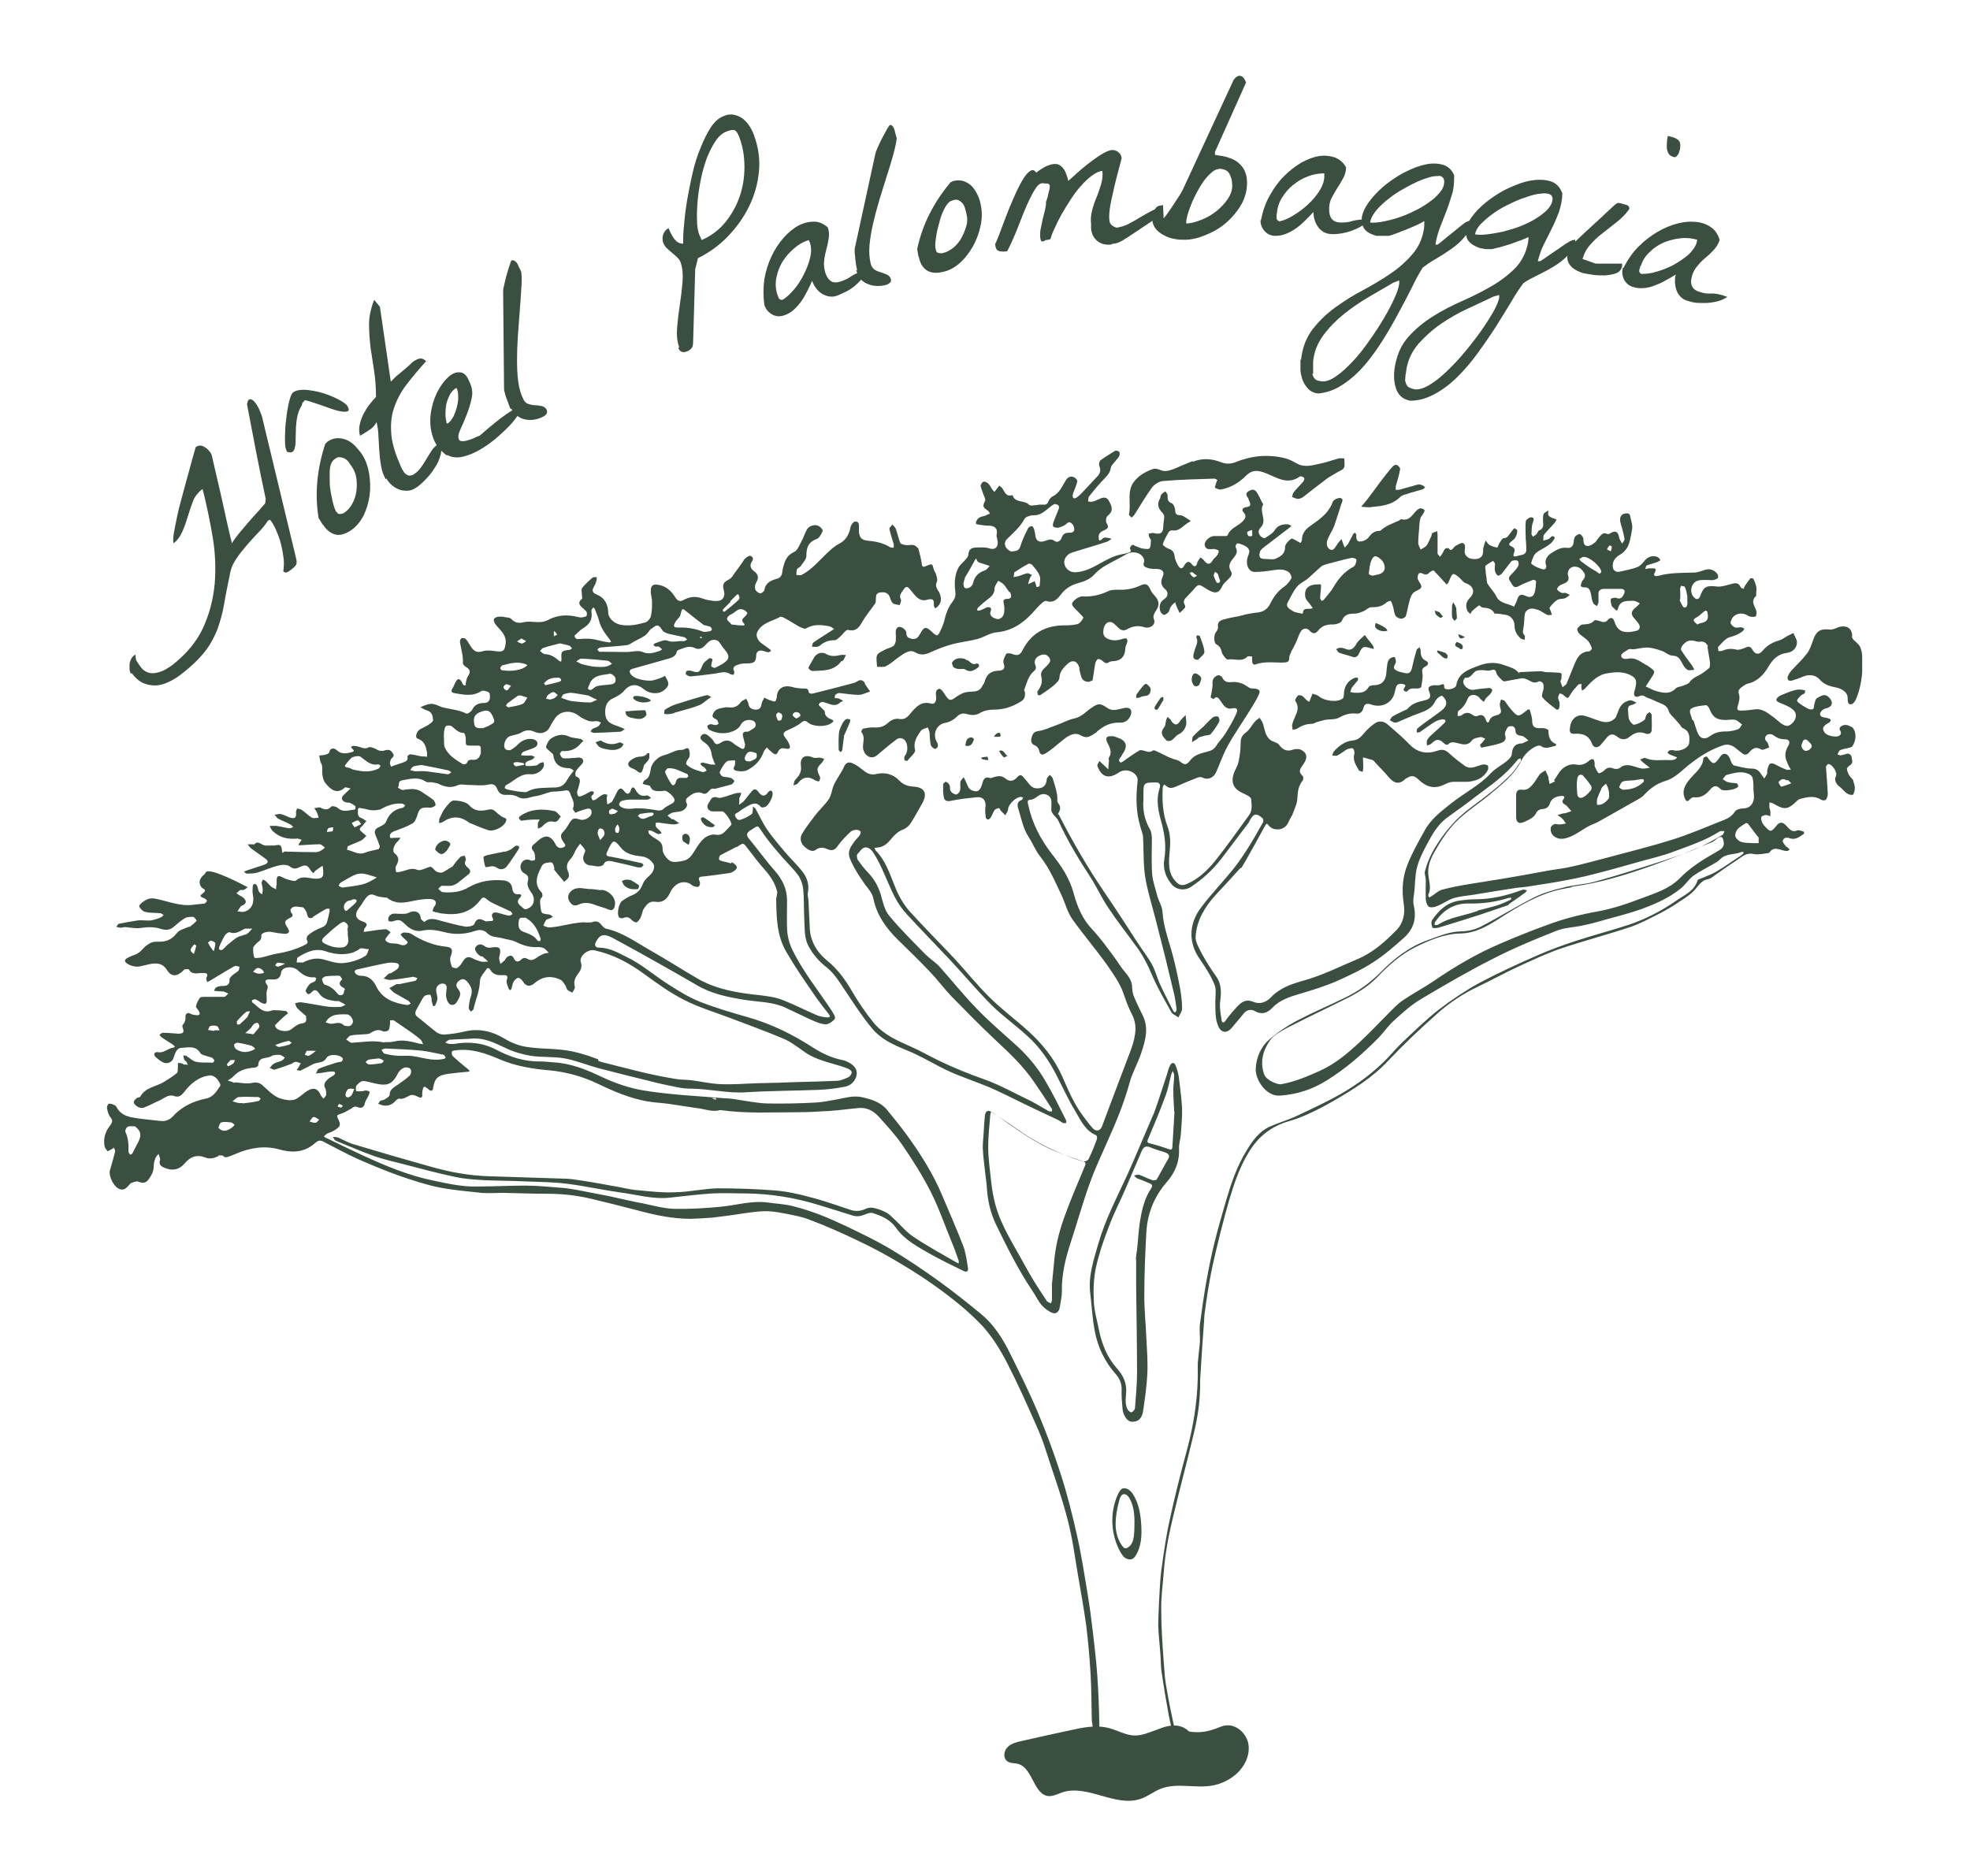 <svg xmlns="http://www.w3.org/2000/svg" id="Calque_1" viewBox="0 0 652.3 621.2"><defs><style>.cls-1{fill:#3a4f40;}</style></defs><g><g><path class="cls-1" d="m68.2,288.8c1.5-1.6,13,4.6,13.8,5-.4.3-.8.7-1.3.9-.3.1-.8,0-1.1,0-.5.3-.8.7-1.3,1.1.3.2.7.5,1,.7.5.3,1,.5,1.4.9.9.9,1,1.7-.3,2.4-.3.1-.6.2-.7.4-.4.5-.7,1.1-1.1,1.6.6,0,1.2.2,1.8.2,2.6-.4,4-2.6,3.3-5.9-.2-.9,0-1.8,0-2.7,0-.3.4-.7.6-.7.2,0,.7.3.8.6.3.6.3,1.3.6,1.9.2.4.7.7,1.1,1,0-.5.2-1,.2-1.5,0-.8-.3-1.6-.4-2.3,0-.3.3-.7.4-1.1.3.1.7.2,1,.5.7.6,1.2,1.3,1.9,1.9.4.3,1,.5,1.5.8,0-.6.1-1.1.2-1.7,0-.5,0-1,0-1.5.1-1.5.9-1.3,1.9-.8.7.4,1.5.7,2.3.9.7.2,1.8.5,2.2.2,2.1-1.9,4.4-.6,6.6-.6,2.1,0,2.6-.6,2.4-2.7,0-.5-.1-1.1-.2-1.6-.8.5-1.6,1.1-2.3,1.6-.3.2-.5.6-.7.9-.3-.3-.6-.5-.8-.8-1.2-2-1.8-2.2-3.9-1.2-1.2.6-2,.6-3.2-.3-.8-.6-2.5-.6-3.6-.3-2.5.6-4.8,1.7-7.2,2.4-1.1.3-2.3.3-3.4.3-.3,0-.6-.4-.9-.6.3-.2.7-.4,1.1-.5,1.8-.6,3.7-1.2,5.5-1.8,1.4-.5,1.7-1.2.4-2.1-1.5-1.1-3.1-2.2-4.6-3.3-.5-.4-.8-.9-1.2-1.4.6,0,1.1,0,1.7,0,.2,0,.4.1.5,0,1.2-1.3,2.1,0,3.2.3,1,.3,2.1,0,3.1.1,1,.1,2.6-1,2.8,1.2s.4.8.9.8c3.5.1,7,.2,10.5.2.6,0,1.2-.3,1.7-.6.4-.2.8-.6,1.2-.9-.6-.4-1.1-1.1-1.7-1.1-2.1,0-4.2.2-6.3.3-.3,0-.5,0-.8,0,.1-.3.2-.5.4-.8.2-.3.5-.7.7-1-.5-.1-1-.4-1.5-.4-3.1.3-5.8-.3-8.1-2.5-.5-.4-.7-1.1-1-1.7.7,0,1.5,0,2.2,0,1.4.2,2.9.6,4.3.8.4,0,.8-.2,1.3-.4-.3-.3-.6-.7-1-.9-1.3-.7-2.7-1.2-4-1.9-.5-.3-.8-.9-1.2-1.3.7,0,1.4-.4,2.1-.2,1,.2,2,.8,2.9,1.1,1.8.6,2.3,0,2.1-1.7,0-.4.2-.8.4-1.3.5.2,1.1.2,1.5.5,1.2.8,2.2,1.9,3.4,2.6.5.3,1.4,0,2.2,0-.2-.6-.3-1.2-.6-1.8-.2-.5-.6-.9-.8-1.4.7,0,1.6-.4,2.1-.1,1.4.7,2.4.8,3.5-.4.3-.3,1.7,0,2.2.5,1.8,1.6,3.7.6,5.6.5.1,0,.3-1,.2-1.1-.7-.5-1.5-1.2-2.3-1.2-1.2,0-2.2-.6-2.2-1.5,0-.7,1.1-1.4,1.7-2.1.4-.4.8-.7,1.2-1.1-.6-.1-1.2-.3-1.8-.4,0,0,0,0-.1.1-2.8,2.5-4.8.5-6.4-1.4-.9-1.1-1.2-3-1.1-4.5,0-1,0-1.6-.5-2.4-.3-.7-.3-1.5-.5-2.3.7-.1,1.4-.1,2.1-.3.4-.1,1.1-.4,1.2-.7.4-2,2-1.3,2.6-.7,1.6,1.4,3.2,1,4.8.6.7-.2,1.1-.4.3-1.1-.2-.2-.3-.4-.5-.6.3-.2.6-.5.9-.4.7,0,1.5.2,2.1.4.9.3,1.7.7,2.8.1.6-.3,1.8.2,2.6.6,1.1.7,2,.7,3.2.3.5-.2,1.5,0,1.8.4.3.6,1.4,1.3.2,2.2-.4.3-.6,1.1-.7,1.6,0,.4.2.8.4,1.3.3-.1.7-.3,1-.4.9-.3,1.8-.6,2.7-.9.9-.4,2.1-.5,1.7-2.1,0-.2.7-.8,1.1-.7,1.2.1,2.4.5,3.7.7.6,0,1.1,0,1.7.1,0-.5,0-1,0-1.5-.4-1.9-.8-3.7-3.1-4.5-1-.3-.4-2.4.8-3.1.9-.5,1.9-.9,2.8-1.5.6-.4,1.6-1.1,1.5-1.6-.1-1.2-.3-2.6-1.9-3.1-.8-.2-1.5-.7-2.3-1.1.9-.4,1.8-.8,2.7-1,1.9-.5,3.3.7,4.9,1.1,2.6.6,5.2.8,7.6,2,.4.2,1.6-.6,1.9-1.2.8-1.7,2.2-2.3,3.9-2.3,1.2,0,1.8-.5,2-1.5.1-.6,0-1.8-.3-2-.7-.4-2-.8-2.6-.4-3,1.9-6,1.1-9,.6-.9-.2-1-.7-.5-1.5.5-.7.7-1.6,1.2-2.4.2-.3.5-.7.8-.7.3,0,.7.3.9.6.3.4.4.9.7,1.3.2.2.6.1.9.2,0-.2-.2-.5-.1-.7.2-.8.3-1.7.7-2.3.9-1.3.9-2.2-.4-3s-1.3-1.3-1.2-2.2c0-1.5-.4-3-.7-4.6-.1-.6-.3-1.2-.3-1.8,0-.4.3-1,.6-1.1.4,0,1.1,0,1.4.4.6.7,1.1,1.6,1.6,2.4.9,1.4,1.9,2.2,3.8,1.6,1.5-.5,3.3-.2,4.9,0,2.1.2,2.5-.3,2.8-2.4.4-2.7-1.3-4.2-2.8-5.9-.3-.4-.7-.8-.9-1.3-.2-.4-.3-1.1,0-1.3.4-.4,1.1-.6,1.7-.6.6,0,1.3,0,1.9.2.7.1,1.5.1,1.9.5,1.2,1.2,2.2,1.6,4,1.2,1.8-.5,3.7,0,5.6-.1.9,0,1.9-.3,2.7-.7,3.3-1.8,6.7-1.8,10.2-.9.7.2,1.6,0,2.4-.3.2,0,.3-.9.2-1.3-.2-.5-.7-.8-1.1-1.2-1.1-1-2.2-1.9-.5-3.3.2-.2,0-.7,0-1,0-.9-.3-2,0-2.5,1-1.3,2.2-2.4,3.5-3.5.3-.3.9-.1,1.4-.2,0,.5,0,1-.2,1.5-.2.7-.5,1.3-.9,2-.6,1.1-.1,1.8.9,2.2,2.8,1.1,3.9,3.2,4,6.1,0,1.8,2,3.6,4.1,4,2.8.5,5.5,0,8.2-.8.7-.2,1.6-1.2,1.8-2,.4-1.6.4-3.2.4-4.8,0-1.3-.5-2.5-.4-3.8,0-1,.3-2.1,2-1.9,2.9.3,4.7,2,6.1,4.2.9,1.4,1.7,1.5,2.9.8,1.9-1,3.8-1.2,5.8-.5,1.7.6,3.5,1,5.2.9,1.9,0,2.7-1.6,2.2-3.4-.6-2.2-.2-2.7,1.8-3.8.8-.4,1.3-1.4,1.8-2.1.9-1.2,1.8-2.4,2.6-3.6.3-.4.5-.9.9-1.2.5-.4,1.2-1,1.7-.8.6.2,1.2.8.5,1.8-.8,1.2-.6,2.3.6,3.2,1.4,1,1.8,2.1.8,3.8-.4.6-.5,1.6-.3,2.3.2.6,1,1.2,1.6,1.3.4,0,1.3-.6,1.4-1.1.4-2.5,2.2-3.2,4.3-3.8,1.9-.6,1.5-2.4,1.9-3.7.6-2.2,1.2-4,3.6-5.1,1.2-.5,1.8-2.3,2.5-3.6.7-1.2,1.1-2.6,1.8-3.9.7-1.2,2.7-1.8,3.9-1.1.6.3,1.5,1.3,1.3,1.6-.4,1-1.1,2.4-2,2.7-2.8,1-3.4,2.9-3.4,5.6,0,1.2-1.2,2.3-1.9,3.4-.3.4-1,.6-1.2,1-.2.6-.2,1.3-.2,1.9.6,0,1.2.2,1.7,0,3.3-1.7,5.6-4.5,8.2-7,1.3-1.2,2.6-2.5,4.2-3.3,2.3-1.2,3.3-3,3.8-5.4.1-.8,1-2,1.6-2,1.2-.1,1.3,1.1,1.2,2.1,0,.2,0,.5,0,.7,0,2.5.8,3.4,3.3,3.6,2.5.2,4.9.8,7,2.1.3.2.8.1,1.2.2,0-.5.1-.9,0-1.3-.5-1.7-1.1-3.3-1.4-5,0-.4.6-.9,1-1.4.4.5.9.9,1.1,1.4.6,1.6.9,3.2,1.5,4.7.2.4,1.2.6,1.8.7,1.3.2,2.7-.6,3.8.8.1.1.3.2.4.4.4,1.6.9,3.3,1.1,4.9.1,1.4.7,1.2,1.5.8,2-.8,2-.8,2.5,1.2.2.6.7,1.2.8,1.8.2.7.5,1.7.2,2.3-.8,1.6.4,2.6.9,3.7.8,1.9.6,3.5-1,4.8-.1.1-.3.2-.5.2-.1-.3-.4-.6-.4-.9.1-1.6,0-2.5-2.2-1.9-2.6.8-4-1.4-5.4-3.1-1.1-1.4-1.6-1.6-2.6,0-.6.9-1.4,1.7-.7,3,.2.5-.2,1.3-.4,1.9-.7-.2-1.6-.2-2.2-.6-.5-.4-.8-1.2-1-1.9-.6-1.7-1.8-1.9-3.3-1.7-1.5.2-1.3,1.3-1.4,2.4,0,.5,0,1.1-.4,1.5-1.4,2-3,3.9-4.2,6-1.1,1.9-2.1,3.1-4.6,2.5-.7-.2-1.7,1.5-2.7,2.3-.5.4-1.1,1.1-1.7,1.1-1.9,0-3.5.5-4.9,1.8-.3.2-.7.4-1.1.4-.5,0-1,0-1.5,0,.1-.5.1-1.2.4-1.4,1.8-1.3,3.7-2.4,5.5-3.6.5-.3.9-.6,1.4-.9-.5-.3-1-.8-1.6-.9-2.6-.5-5.2-.8-7.7.7-.5.3-1.6-.3-2.3-.6-1.6-.9-3.1-1.9-4.6-2.7-.5-.3-1.3-.7-1.7-.5-2.7,1.5-6.1,1.9-7.6,5.1-.5,1.2.2,2.8,1.7,3.8.8.6,1.7,1.2,2.5,1.8.2.1.3.4.4.6-.3.1-.6.4-.9.4-.6,0-1.3-.4-1.9-.5-1.1-.3-2.1.3-2.1,1.5-.1,2.2-.6,2.6-2.9,2.7-1,0-2.1,0-3.1.4-.9.3-2.1.8-1.3,2.2.1.3,0,.8-.2,1.1-.1.1-.7,0-1-.1-1.8-1.3-3.6-.4-5.4-.2-2.6.3-5.2.7-7.9.9-.5,0-1.1-.4-1.5-.7-.1-.1,0-1,.3-1.1.5-.2,1.1-.2,1.6,0,2.2.7,2.7.6,3.6-1.9.3-.9,1.4-1.6,2.2-2.3.2-.1.8,0,1.1.3.1.1-.1.6-.2,1,0,.5-.4,1.1-.1,1.4.2.3,1,.6,1.3.4,1.2-.6,2.5-1.2,3.5-2.1,1.4-1.2.7-2.5-.3-3.7-.7-.8-1.3-1.7-1.9-2.6-.7-1-2.4-1.1-3.5-.2-.5.4-.9.9-1.4,1.4-.9.9-2.1,1.3-3.2.7-1.9-.9-3.4-.1-5.1.5-.4.1-.9.4-.9.7-.4,1.8-2,2.1-3.4,2.5-3.4,1-6.9,1.9-10.3,2.9-.9.3-2.3.4-1.8,1.6.3.8,1.4,1.6,2.4,1.9,1.4.5,2.9.7,4.3.7,1.1,0,2.2-.5,3.2-.8.6-.2,1.2-.5,1.7-.8.4.9,1.1,1.8,1.1,2.6,0,.8-.8,1.8-1.6,2.3-1.9,1.4-4.9,1-6.7-.6-1.9-1.6-4.3-1.8-6.3.6-.9,1.1-2.3,1.9-3.6,2.5-2.1.9-2.8,2.6-2.7,4.9.1,3.7,3,3.8,5.3,4.8.4.2.8.4,1.2.5-.5.3-.9.8-1.4.9-2.9.2-5.9.3-8.8.4-.4,0-.8-.3-1.2-.5.3-.3.5-.7.8-.9.6-.3,1.3-.4,1.8-.8.4-.3.6-.8.9-1.2-.5-.2-.9-.5-1.4-.5-.8,0-1.7.2-2.5,0-1.2-.4-2.5-1-3.5-1.8-2.5-2-6.2-1.7-7.9,1-.7,1-1.3,2.1-1.9,3.2-.9,1.4-2.8,2.1-4.9,1.1-1.8-.8-3-.5-4.5.4-1.1.6-2.4.7-3.6,1.1-1.4.5-2.4,3.1-1.5,4.2.3.4,1.4.6,1.9.3.8-.5,1.7-1.1,2.3-1.8,1-1,2.3-1.7,3.7-1.8,2.9-.2,3.5,1.9,1.9,2.8-.7.4-1.5.6-2.3.9-.6.2-1.2.4-1.7.7-.3.2-.4.6-.6,1,.4,0,.7.1,1.1.1.8,0,1.6,0,2.3,0,.4,0,.8.3,1.2.5-.3.3-.6.7-1.1.9-1,.4-2.4.6-2,1.9.1.3,2.2.2,3.4,0,.6,0,1-.6,1.6-.9.3-.1.7-.1,1-.2,0,.4.2.9.1,1.2-.4,1.6-2.4,3-4.5,2.8-3.4-.3-5.4,2.3-8,3.6-.3.1-.4.6-.5,1,.4.2.7.4,1.1.5,1.3.3,2.7.5,4,.7.8,0,1.7.3,2.3,0,2.5-1.5,5.3-1.2,8.1-1.4,1.6,0,3.3,0,4.4-1.4.5-.5.8-1.2,1.2-1.8.3-.5.7-.9,1-1.4.3-.3.5-.7.8-1-.5-.3-1-.8-1.5-.8-3.1,0-4.9-1.3-5.3-4.4,0-.3-.4-.5-.7-.8-.6-.6-1.8-1.4-1.7-1.9.3-1.1,1-2.4,1.9-2.9,1.7-1,3.6-1.5,5.7-.5,1.1.5,2.5.5,3.8.8.4,0,.7.5,1,.7-.3.2-.6.4-.8.7-1.6,2-3.6,2.8-6.2,2.6-.3,0-.9.8-.8,1,.2.6.7,1.4,1.1,1.4,1.1.1,2.3,0,3.5-.1.6,0,1.3-.2,1.9-.1,1.2.1,1.6,1.1.8,2.1-.7.8-1.5,1.5-2,2.4-.3.5-.2,1.7,0,1.7,2,.7,1.2,2.1.9,3.4-.1.6-.5,1.3-.5,1.9,0,.4.2,1.2.5,1.3.3.2,1-.1,1.4-.3,1-.4,1.9-1,2.8-1.4.2,0,.6.2.9.2-.1.3-.2.7-.3.9-.1.2-.6.4-.6.6,0,.5.2.9.4,1.3,0,0,.7,0,1-.2.9-.6,1.6-1.3,2.5-1.7.4-.2,1,0,1.4.1,0,.4-.2.7-.2,1.1,0,.7.1,1.4.2,2.1.5-.3,1.3-.6,1.6-1,.6-1,1.1-2.1,1.6-3.1.6-1.2,1.4-1.7,2.3-.4,1,1.3,1.8,1.3,2.3-.3.4-1.3,1.1-.9,1.5-.1.9,1.6,1.9,2.4,3.8,1.9.4,0,.9.5,1.4.8-.4.2-.8.6-1.3.6-1.9,0-3.9,0-5.8,0-1,0-1.9.2-2.8.5-.3.1-.7.7-.7,1.1,0,.3.4.7.8.9,1.1.6,2.2.6,3.5.5,2.4-.3,5,0,7.4.4,1.3.2,2.3.5,3.3-.6.4-.4,1-.6,1.6-1,.9-.5,2.2-1,1.6-2.2-.5-1-1.5-1.8-2.5-2.4-.5-.3-1.4,0-2.1,0-1.4,0-2.7,0-3.3-1.6-.1-.3-.9-.4-1.4-.5-.4-.1-.7-.2-1.1-.3.2-.4.3-1,.6-1.2,1.9-.8,1.8-2.7,2.2-4.3.5-1.8,2.5-3.6,4.3-4,1.2-.3,2.3-.9,3.4-1.3.5-.2.9-.3,1.4-.4.6-.1,1.2,0,1.7-.2.7-.3,1.5-.9,1.8.2.2.7.3,1.8,0,2.4-1.4,2.1-1.5,2.2.7,3.5,1.2.7,2.6,1,3.9,1.4.3,0,.8-.3,1.2-.5-.2-.3-.4-.7-.7-1-.3-.3-.7-.4-1-.7-.2-.2-.3-.4-.4-.6.2-.1.5-.4.7-.4,1,.2,2,.5,2.9.7.4,0,.9,0,1.4,0-.2-.3-.4-.7-.5-1-.2-.7-.6-1.4-.7-2.1-.2-1.6-.7-2.9-2.1-4-.8-.6-2.5-1.5-1.2-2.7.9-.9,2.1.1,2.9.9.4.4.8.7,1,1.2.6,1.3,1.5,1,2.3.5,1.6-1.1,2.9-1,4.3.2.8.7,1.9,1.2,2.8,1.8.2,0,.6,0,.7-.2.2-.4.3-.9.3-1.3-.2-.9-.5-1.8-.7-2.8-.2-.9.2-1.5,1.3-1.4.4,0,.8-.1,1.1-.4.9-.6,2.3-1,1.7-2.5-.4-1.1-2.7-1.3-3.8-.5-.3.2-.7.5-.9.9-.8,1.6-2.1,2.2-3.7,2.7-2.4.6-4.6.3-6.8-.8-.4-.2-.7-.8-.7-1.2,0-.3.7-.6,1.1-.7.5,0,1,.3,1.5.3.4,0,.8-.1,1.1-.4.1-.1-.2-.6-.3-1-.3-.9-2.2-.6-1.5-2.3.7-1.8,2.4-1.8,3.8-2.1.7-.2,1.4,0,2.1,0,1.4,0,2.5-.6,3.3-1.8.3-.5,1.2-.7,1.8-1.1.2.5.6,1,.7,1.6.2,1.4,1,1.9,2.4,2,1.5,0,1.8-.8,2-2,.1-.7.6-1.3.9-2,.5.3,1.1.6,1.6.8.6.2,1.3.5,1.9.5.2,0,.6-.9.6-1.4.1-2.9,2.2-4.2,5.1-3.4,1,.3,2.1.4,3.2.5,1,.1,2.2-.4,2.3,1.3,0,.2.8.5,1.2.4,4.5-1.1,9.1-2.3,13.6-3.5.5-.1,1-.4,1.5-.7.9-.5,1.6-.2,2.2.5,0,.1,0,.3.1.5.6.8,1.1,1.7,1.7,2.5-1.3.4-2.5,1.1-3.8,1.1-2.1,0-4.2-.4-6.4-.6-.4,0-1,.3-1.3.6-.2.2-.2.7-.2,1.1.4,0,.9,0,1.3.1.5.2,1,.5,1.5.8-.4.2-.8.3-1.1.6-1.6,1.5-3.3.4-4.8,0-1.1-.4-1.7-.3-2.2.6-.1.2.7.9,1.1,1.3.3.4.9.7.9,1.1,0,1.5,1.1,2.1,2.1,2.5,1.3.5.6.9,0,1.3-1.7,1.3-6,1.2-7.6-.2-.8-.6-1.3-.9-2.3,0-1.3,1.1-2.9,1.8-4.5,2.5-1.6.7-1.7,1.3-.7,2.6.6.7,1.1,1.6,1.4,2.5.4,1.3-.8,1.1-1.4,1-1.3-.3-2-.1-2.6,1.3-.6,1.3-1.7.1-2.5-.6-.4-.4-.8-.7-1.1-1.1-.3.5-.8.9-1,1.4-1,2.9-3,4.9-5.6,6.2-.9.4-2.1.4-3.1.2-.3,0-1.9-.2-1-1.6.3-.5.2-1.3.2-1.9-1,.1-2.2-.1-2.8.4-1,.9-1.7,2.2-2.3,3.5-.1.3.5,1.2.9,1.4.8.3,1.8.2,2.7.5.5.1.9.6,1.3,1-.3.4-.5.9-.8,1.1-1.9.6-3.8,1-5.6,1.5-.1,0-.2,0-.4,0-1.6-.5-1.9,2.4-3.8,1.5-1.3-.6-2.8-.2-4,.7-.9.7-2,1.2-1.2,2.7.5.9-.8,2.4-2.2,2.6-.8.2-1.7.2-2.5.4-.6.2-1.1.6-1.7,1,.5.4,1,.8,1.5,1.2.1,0,.4,0,.5,0,.6.4,1.2.9,1.9,1.3-.7.2-1.3.5-2,.4-1.7-.1-3.3-.4-4.9-.6-.3,0-.9,0-.9.2,0,.4,0,.9.1,1.2.4.5.9.9,1.4,1.4.2.2.3.5.5.8-.4,0-.9.3-1.2.2-.8-.3-1.5-.8-2.2-1.1-.3-.1-.6,0-1-.1,0,.4,0,.8.2,1.1.5.5,1,.9,1.6,1.3,1.5.9,3,1.5,2.9,3.9,0,1.3,1.3,3.1,2.5,3.8,1,.6,2.7.3,4.1,0,2.3-.3,3.3-2.2,4.4-4,.8-1.3,1.8-2.7,2.9-3.6.9-.7,2.4-1.3,3.6-1.1,1.6.3,2.5-.3,3.4-1.3.6-.6,1.2-1.2,1.7-1.8s.2-.2.2-.3c0-1-2.2-4.3-3-4.3-1.1,0-2.2,0-3.3,0s-2.2-1.2-1.4-2.5.6-1,.9-1.5c.4-.7,1.3-.9,2.1-.6s1.5,0,2.3-.2c.9-.2,1.7-.6,2.5-.8.6-.2,1.2-.4,1.8-.5.4,0,.9,0,1.3-.1,0,.4-.1.8-.3,1.2,0,.2-.3.4-.3.6,0,.7,0,1.5-.1,2.2.5-.4,1.1-.7,1.5-1.1.9-1,1.7-2.2,2.6-3.2.7-.9,1.4-1.2,2.2-.1,1,1.4,2.1,2.1,3.4.2.2-.3,1.1-1,1.4.2.3,1.2-1.3,4.3-2.4,4.7-.5.2-1.3.3-1.5,0-1.6-2-3.3-.8-4.8,0-.9.5-1.8,1.1-2.7,1.8-.5.4-1.5.4-.8,1.6.6,1.2,1.4,1,2.1.7,1.1-.4,2.2-1,3.2-1.7.3-.2.3-1,.4-1.6,0-.3,0-.6,0-.9.3.2.6.4.8.6,1.3,2.3,2.4,4.8,3.9,7,1.7,2.5,3.7,4.8,5.7,7.2,2,2.4,4.3,4.5,6.2,7,1.4,1.9,2.1,4.2,1.6,6.7-.2.9.2,1.8.2,2.7.1,2.8.3,5.6.4,8.5.1,4.8,2.3,8.5,6,11.5,3.4,2.8,5.9,6.3,8.1,10.1,2.1,3.6,4.5,7.1,7.1,10.3,3.2,3.9,7.8,5.9,12.3,7.9,3.2,1.4,6.1,3.1,9.2,4.6,5,2.4,10.1,4.5,15.3,6.3,5.2,1.9,10.2,4.7,15.2,7.1,2,1,4,2.3,6,3.4.3.1.7,0,1,.1,0-.3.1-.7,0-.9-1.9-3-3.9-6-5.9-8.9-3.6-5.3-8.2-9.6-12.8-13.9-5-4.7-9.8-9.6-14.6-14.5-2.4-2.5-4.5-5.4-6.9-7.9-3.6-3.8-7.3-7.4-11-11-3.8-3.8-6.8-8-7.9-13.4-.3-1.7-1.6-3.2-2.7-4.6-1.9-2.7-3.7-5.4-5-8.5-1-2.3,0-3.8,1.1-5.4.6-.9,1.4-1.6,2-2.4.3-.4.5-1.1.3-1.4-.2-.3-.9-.5-1.3-.5-.6,0-1.4.2-1.9.6-1.5,1.4-3,2.9-4.2,4.6-.9,1.3-1.7,1.9-3.3,1.3-1.3-.6-2.6-1-4.2.2-1.1.8-2.7-.2-3.8-1.3-1.2-1.2-1.4-2.8-.6-4.1,1.3-2.2,2.9-4.2,4.4-6.2,1.4-1.8,3.1-3.3,4.4-5.2.9-1.3,1-3,1.6-4.5.4-1.1,1.1-2,1.7-3.1.5-.9,1.1-1.7,1.5-2.6.8-2,1.7-2.5,3.6-1.5,1,.5,1.9,1.2,2.8,1.9,1.4,1.2,2.7,1.9,4.7,1.4,2.7-.6,5.4,0,7.5,2.2,1.3,1.4,2.9,1.9,4.7,2,3.6.2,4.7,2.2,2.9,5.5-1.2,2.1-2.4,4.3-3.7,6.4-.7,1.1-1.6,1.9-2.9,2.4-1.4.5-2.7,1.8-3.7,3-1.3,1.6-2.6,2.8-4.8,2.9-.2,0-.4,0-.7.2.1.2.2.6.3.7,3.3,3.3,4.7,7.7,6.4,11.9,1.2,3.1,2.8,5.9,4.9,8.3,4.8,5.3,9.8,10.3,14.7,15.5,4,4.3,7.6,8.9,11.8,13,3.9,3.9,8.4,7.2,12.5,10.9,4.8,4.3,8.8,9.2,11.5,15.2,2,4.5,3.8,9,6.8,13,1.1,1.4,2.1,2.9,3.3,4.2s2.5.9,3.1-.6c2.8-7.4,5.5-14.7,8.3-22,1.3-3.4,2.7-6.7,2.8-10.4,0-1.2-.4-3.2-1-4.3-1.3-2.4-2.2-5-3.1-7.6-1.2-3.3-3.3-6.2-5.3-9.1-3.7-5.2-7.9-10.1-11.6-15.3-1.5-2.2-2.2-4.9-3.3-7.4-2.2-4.6-4.1-9.3-7.3-13.3-1.6-2-2.5-4.5-3.9-6.6-1.8-2.8-2.3-6-3.3-9.1-.4-1.3-.5-2.4,1.1-3,.2,0,.3-.5.5-.8-.3,0-.5-.2-.8-.2-1.6,0-4.1,2.5-4.2,4,0,.7-.6,1.4-.9,2.1-.5-.5-1-1-1.5-1.5-.2-.3-.5-.9-.6-.9-.5.1-1.2.3-1.5.7-.5.8-.8,1.7-1.3,2.5-.2.3-.6.6-.9.6-.2,0-.7-.4-.7-.7-.1-1.1-.3-2.3-.1-3.4.3-2-.7-3.5-2.8-3.3-2.9.3-5.8.6-8.6,1.2-1.3.3-2.1-.1-2.3-.9-.4-1.4-.3-3-.3-4.5,0-.3.7-1,.9-.9.5.2,1,.6,1.2,1.1.3.6,0,1.5.4,2,.4.6,1.2,1.1,1.8,1.1.5,0,1.2-.8,1.3-1.4.2-.8,0-1.8.1-2.7.1-.6.7-1.1,1.1-1.6.2.5.5.9.7,1.4.4.8.7,1.9,1.3,2.5.6.5,1.8.9,2.5.7.7-.2,1.3-1.2,1.5-2,.5-1.5.6-3.1,2.9-2.3.2,0,.6-.2.9-.3,1.4-.4,2.7-.7,4,.4,1.4,1.2,2.8.9,3.9-.4.8-.9,1.4-.9,2.1,0,.7.8,1.4,1.6,2,2.4,1,1.3,2.4,1.5,3.8,1.1,1.2-.3,1.8-1.4,1.9-2.8,0-.5.6-1,1-1.5.4.4.9.8,1,1.2.7,2.5,1.7,4.9,1.5,7.5,0,.2.2.5.3.7.8,1,.8,2,.2,3s-.1.6,0,.8c4.5,8.8,9.4,17.3,14.9,25.4s7.1,10.7,10.6,16.1c1.7,2.7,3.7,5.2,5.3,8,1.1,2,1.7,4.3,2.6,6.4,1.4,3.1,3,6.1,4.5,9.1.1.2.4.4.6.5.2-.3.5-.6.5-.9-.2-1.7-.4-3.4-.8-5.1-1.8-7.7-3.7-15.4-5.7-23.1-.9-3.7-2-7.3-2.9-11-.6-2.4-1.1-4.8-1.3-7.2-.3-3.5-.2-7.1-.4-10.6,0-1.2-.6-2.4-.9-3.6-1.5-5-1.5-10.1-.9-15.2,0-.3,0-.8-.1-1.1-1-2.2-4-3.1-6.1-1.7-3.3,2.3-5.8,1.6-7.1-2.1-.2-.4.4-1.1.6-1.7.3.3.7.6,1,.9.7.6,1.3,1.3,2,1.9,0-1,.1-1.9.2-2.9,0-.3-.2-.8,0-1,1.2-1.9.2-3.5-.6-5.1-.3-.5-.4-1.5,0-1.7.4-.4,1.3-.3,1.9-.3.4,0,.8.2,1.3.4,3.2,1,3.8,2.8,1.9,5.5,0,0-.2.2-.2.3-.2.9-1.7,1.5-.5,2.5.2.2,1.3-.6,1.9-1.1,1.5-1,2.9-2,4.4-2.9.3-.2.8,0,1.1,0,1.1.2,2.2,1,3.4,0,.1,0,.4,0,.5,0,1.6.7,3.2,1.5,4.8,2.3.5.2,1,.4,1.6.6.6.2,1.3.3,1.9.7,1.7,1.3,2.2,1.4,3.6-.4,1.5-1.9,3.6-2.2,5.6-2.8,1.2-.3,2.2-.7,2.9-1.9.9-1.4,2.1-2.6,3-4,1.3-2.1,2.6-4.3,3.6-6.5s-.4-2.1-1.4-1.9c-2.1.4-2.8-1.2-3.7-2.4-.7-.9-1.1-2-2.4-.7,0,0-.9-.4-.9-.6,0-.5.2-1.1.3-1.6.1-1,.4-2,.3-3-.1-1.5.7-2.3,1.9-2.7.3-.1,1.2.4,1.3.7.6,1.4,1.6,1.7,2.9,1.6,1.9-.2,3.6.2,5.2,1.3s1.5.7,2.4.8c1.7.2,2.3.6,1.6,2.1-.8,1.8-1.9,3.4-2.9,5.1-2.4,3.9-5.1,7.7-7.3,11.7-1.6,2.8-2.6,5.9-3.9,8.8-.7,1.7-2.7,2.8-4.5,1.8-.4-.2-1.2-.2-1.6,0-2.4.9-4.8,1.9-7.2,3-1.2.5-2.2.7-3.2-.2-.2-.2-.5-.4-.8-.5-.1.4-.4.7-.4,1.1-.2,4.4,0,8.6,1.6,12.8,1,2.7,1,5.5.7,8.4-.3,3.5-.7,7.2,2.3,10.1,1.1,1.1,2.1,1.1,3.5.5,3.7-1.6,6.6-4.4,9.1-7.4,4-5,7.7-10.3,11.5-15.5,1.1-1.6.7-3.5.6-5.1,0-.8-1.8-1.6-2.9-2.1-2.7-1.2-3.8-3.2-3-6,.4-1.5,1.4-2.8,1.7-4.3.4-1.9.7-4,.7-6,0-1.5.2-2.6,1.7-3.7,1.3-.9,2-2.5,3.1-3.7.4-.5,1-.8,1.5-1.2.3.6.8,1.1,1,1.7.7,1.9.7,4.2,2.5,5.6.8.7,2.3.8,2.9,1.6,1.3,1.8,2.7,2.4,4.8,1.6.7-.2,1.6-.2,2.3,0,2,.9,2.6,2.5,1.1,4.7-.9,1.4-2.2,2.5-.3,4.1.2.2.2,1.1,0,1.4-1.4,1.7-1.7,3.6-1.8,5.8,0,1.7-.8,3.3-1.4,4.9-.3,1-1,1.9-1.4,2.8-.8,2.1-2.4,3-4.6,2.7-.7-.1-1.4-.5-1.9-1-.9-1.1-.8-1.1-1.6.2-2,3.7-4,7.3-6.1,11s-1.4,2.2-2.1,2.9c-2.6,2.9-5.2,5.7-7.9,8.6-3.6,3.9-6.3,8.4-6.7,13.7-.2,1.8,1.1,3.9,2,5.7,1.4,2.6,3,5.1,4.7,7.5,2,2.7,1.8,5.6,1.4,8.7-.2,1.9.2,3.9.5,5.9.1.8.6,1.2,1.3.2,1.2-1.7,2.6-3.3,4-4.8,1.3-1.4,2.9-2.4,5-1.5,2.3,1,4.4.3,6.1-1.5,2.9-3,6.6-4.3,10.5-5.4,6.2-1.7,12-4.6,17.9-7.1,5.3-2.2,9.3-5.8,13.2-9.8,2.3-2.4,2.8-5.6,2.3-8.7-.7-4.5-.4-8.9,1.3-13,1.5-3.8,3.6-7.5,5.6-11.1,2.1-3.9,5.6-6.5,9-9.2,4.3-3.4,9.2-5.8,13-9.9,1.6-1.7,3.8-2.7,5.5-4.2s1.3-2,1.5-2.9c.3-1.6,1.1-2.5,2.8-2.7.2,0,.4,0,.5,0,.7-.3,1.4-.6,2.1-1-.7-.5-1.4-1.4-2.2-1.5-1.3-.2-2.1-.4-2.1-1.9,0-.5-.5-1.2-.9-1.3-.5-.1-1.5,0-1.7.4-.5.8-1.1,1.9-.8,2.6.6,1.7-.7,2.3-1.5,2.6-2.1.7-4.2,1-6.4,1.5,0,0-.4-.6-.4-.9,0-.3.5-.5.7-.8.3-.4.7-.8,1-1.3-.6-.2-1.2-.6-1.7-.5-1,.2-2.2.4-2.7,1.1-1.4,1.9-3.1,1.3-4.7.9-1.3-.3-2.3-.6-3.3.5-.1.1-.9,0-1.2-.4-1.7-1.6-2.5-1.6-4.2,0-.4.4-1,.5-1.5.7,0-.6-.2-1.4.1-1.9.4-.7,1-1.3,1.6-1.8,1.4-1.3,2.8-2.5,4.1-3.8.8-.8.1-1.2-.6-1.2-.9.1-1.9.4-2.7.9-1.6,1-3.2,2.2-4.8,3.3-.3.2-.7.1-1.1.2,0-.5,0-1.1.2-1.3.9-.8,1.9-1.5,2.8-2.2,1.7-1.2,3.4-2.4,5.1-3.7,1-.8,2-1.8,1.6-3.2-.2-.7-.7-1.3-1.3-1.8-.2-.1-1,.4-1.4.7-.4.4-.8.9-1,1.4-1.3,2.5-3.7,3.1-6,4-1.7.6-3.4,1.4-5.1,2.1-.7.3-1.3.7-2,.7-.6,0-1.2-.5-1.8-.8.3-.5.6-1.1,1-1.3,1.3-.8,2.8-1.4,4.2-2.1.2-.1.6-.2.7-.4,1.5-1.8,3.5-2.3,5.7-2.8,1.9-.4,2.1-1.3,1.4-3-.2-.4-.3-1.2,0-1.4.4-.4,1.1-.5,1.7-.6.6,0,1.3.1,1.8,0,.8-.2,1.6-.9,1.5.7,0,.1.1.3.2.4.9.7,3.7,0,3.8-1.1.7-4.1,4.1-5.2,7.3-6.4,2.8-1.1,5.6-1.4,8.7-.2,1.6.6,3.2.9,4.4,2.2s.2.1.4.1c2.4-.1,4.8-.3,7.3-.3.6,0,1.2.3,1.8.3.9,0,1.9,0,2.8.1.7,0,1.5,0,2.1.3.2.1,0,1.2,0,1.8,0,.3-.4.7-.3.9.2.7.5,1.3.7,1.9.4-.4,1-.7,1.3-1.1.8-1.9,1.5-3.8,2.3-5.7,1-2.4,1.8-4.9,5.1-5.1.4,0,1.1-.8,1-1-.3-.9-.7-1.8-1.3-2.5-.8-.9-1.9-1.4-2.8-2.3-.4-.4-.9-1.3-.7-1.7.4-.6,1.1-1.4,1.8-1.4,1.4-.1,2.7-.1,3.8-1.3.3-.3,1.3,0,1.9.2.9.3,1.7.6,2.5-.3,1-1.2,1.9-.9,2.3.5,1.2,4,4.3,3.7,7.2,3,1-.2,1.4-1,1-2-.3-.6-.8-1.1-1.2-1.6-1.8-1.9-1.7-2.8.3-4.4.4-.3.7-.7,1.1-1.1-.6-.3-1.2-.7-1.8-.8-.6-.1-1.3,0-2,0-1.6,0-3,.6-3.4,2.4-.2.7-.5,1.1-1.1.3-.3-.4-.8-.6-1-1-.2-.7-.5-1.6-.3-2.3,0-.3,1.3-.6,1.8-.4,1.4.6,2-.2,2.5-1.2.5-1.1.3-1.8-1.1-1.8-1.8,0-3.6,0-5.4,0-1.2,0-2.1.5-1.9,2,0,.8,0,1.6,0,2.3,0,.5-.3.9-.5,1.4-.4-.3-1-.5-1.2-.9-.4-.8-.6-1.7-.7-2.6-.3-1.5-.5-2.9-2.6-2.7-.3,0-1-.4-.9-.5.1-.6.3-1.3.6-1.7,1.2-1.4,1.1-2.2-.4-3.8-1.1-1.1-3.1-1.2-4,0-.4.5-.6,1.5-.4,2,.5,1.3,0,2.1-1,2.6-.6.3-1.4.5-1.9.9-.4.3-.8,1-.7,1.2.3.5.9.8,1.4,1.1.4.2.8,0,1.2,0,.6.2,1.1.4,1.6.7-.5.4-1,.9-1.6,1.1-.8.3-1.9.1-2.6.6-1,.6-1.8,1.6-2.5,2.5-.1.2.2.8.4,1.2.1.4.2.8.4,1.2-.5,0-1.1.2-1.6,0-1.1-.5-2.1-1.4-3.2-1.7-1.3-.4-2.8-.8-3.9.7-.2.3-.3.8-.4,1.3-.1,1.2-.1,2.5-.3,3.7-.1,1-.6,1.9.3,2.8.3.3,0,1,.1,1.5-.5-.2-1-.2-1.4-.5-1.2-1.1-2-2.4-2-4.2s-1.2-3.3-2.9-3.6-2-.3-3-.4c-.2,0-.6,0-.7,0-.8-1.6-2.2-1.9-3.9-2-.5,0-1.1-.9-1.3-.7-.8.5-1.5,1.2-2.3,1.9-.2.2-.3.6-.5.9-.3-.3-.8-.6-1-1-.7-1.6-.5-3,.8-4.3,1.9-1.9,1.2-4-1.4-4.9-.9-.3-1.4-1.3-2.2-1.9-.6-.5-1.4-1.2-1.9-1.1-.6.2-.9,1.2-1.2,1.9-.2.4-.3.8-.6,1.2-.1.2-.4.2-.6.3,0-.2-.2-.4-.3-.5-1.3-1.4-2.5-2.8-3.8-4.1-.1-.1-1.1.4-1.4.7-.7.8-1.4.8-2.3.3-.3-.2-1.1-.2-1.2,0-.3.5-.5,1.2-.4,1.7.3,1,1.5,2.2,1.2,2.9-.3.8-1.9,1.1-2.7,1.9-.6.7-1,1.7-1.2,2.7-.5,1.6-.7,3.3-1.2,4.9-.1.4-1,.9-1.5.9-.7,0-1.6-.5-1.9-1-.5-.8-.5-1.9-.8-2.9-.2-.7-.4-1.4-.8-2-.1-.1-1.1.2-1.5.6-1.5,1.3-3.1,1.5-5,1.5-.8,0-1.5.8-2.3,1.2-.9.4-1.9.8-2.9.9-1.9,0-3.6.1-4.5,2.4-.3.7-1.9,1.2-2.8,1.2-2.1-.1-3.8.4-5.1,2.1-.8,1-1.7,1.1-2.7,0-1-1.2-2.5-.9-3.2.6-.6,1.1-.9,2.4-1.5,3.5-.4.9-.9,1.7-1.3,2.5-.3.8-.8,1.6-.8,2.3,0,1.3-.5,1.5-1.7,1.6-3.1.1-6.3-.5-9.4.6-1,.4-1.2-.6-1.2-1.4,0-.4,0-.8,0-1.2-.5,0-1.3-.2-1.5,0-1.9,2-4.3.6-6.5,1-.5.1-1.7-1.4-2-2.3-.3-1.2-.6-2.1-1.8-2.7-.9-.4-.9-3-.3-3.9.4-.5.9-1.2.8-1.8-.3-2.3,1.4-2.4,2.8-2.8,1.7-.5,3.4-.6,5.1-1.1s3.6-.8,5.4-1,3.2-1.2,4-2.9c1.1-2.2,2.5-4.2,4.6-5.6,1-.7,1.8-1.7,2.4-2.8.2-.4-.3-1.6-.8-2-1.5-1.1-3.3-1-5.1-.7-2,.3-4.1.6-6.2.6-1.9,0-3-2.1-2.5-4.4.2-.8.6-1.6.7-2.4,0-.5-.4-1.1-.8-1.4-.7-.5-1.4-.8-2.2-1.1-.4-.1-1-.3-1.2,0-.3.3-.5.9-.3,1.2.7,1.4.2,2.3-.7,3.4-1,1.2-2.1,2.6-.9,4.5.7,1.1-.2,1.9-1,2.7-.7.7-1.5,1.4-1.9,2.2-1.2,2.8-2.8,2.4-5.2.9-2.7-1.7-2.6-1.8-4.7.7-.5.6-1.1,1.1-1.6,1.7-.8.8-1.7,1.6-.9,2.9.2.3.2.8,0,1-.5.6-1.1,1.2-1.7,1.7-.3-.6-.5-1.1-.8-1.7-.3-.6-.5-1.3-.7-1.9-.5.5-1,.9-1.4,1.5-.4.5-.4,1.3-.8,1.8-.4.5-1.2,1-1.6.9-.5-.2-1.1-.9-1.2-1.5-.3-1.5,0-2.8,1.4-3.7s1.4-2.4.3-3.3-1.7-2.2-.9-3.9c.9-1.8,0-2.8-2-2.8-1,0-2.1,0-3.1-.4-.7-.2-1.5-.7-1-1.8.2-.4,0-1.1-.2-1.5-1.1-1.9-3.7-2.3-5.6-1.2-2.4,1.4-4.9,2.6-7.3,4-1.1.7-2.2,1.5-3.1,2.5-1.5,1.7-3.4,2.5-5.6,3.1-2.2.6-4.1,1.7-5.5,3.5-1.2,1.5-2.4,3.3-5.1,2.4-.7-.2-2.3,1.5-3.3,2.6-3.5,4.1-7.4,7.3-13.2,7.8-2.1.2-4.1,1.6-6.2,2.2-2.7.7-5.6,1-8.3,1.7-2.2.6-4.3,1.4-6.4,2.3-2,.9-3.6,1.8-6,.4-1.8-1.1-3.8.5-5.4,1.6-1.4,1-2.7,2.2-4.2,3-.8.4-2,.2-3,.2,0-1.3-.4-2.7,0-3.8.4-.9,1.7-1.3,2.7-1.9.8-.4,1.8-.6,2.6-1.1.5-.3.8-1.1.9-1.7.1-1,0-2.1,0-3.1,0-1.2.8-1.9,1.8-1.5.7.2,1.7,1.1,1.7,1.8,0,1.3.5,1.7,1.6,2,1.2.3,1.9,0,2.6-1,.2-.3.4-.7.6-1,1-1.9,1.8-2,3.3-.6,2.3,2.1,2.2,2.1,3.6-.9.4-1,.8-1.9,1-3,.5-2,1.2-3.9,2.5-5.6s1.1-2.6,1-3.8c-.3-2.5-.2-5,.9-7.3.5-1.2,1.7-2,2.5-3,.4-.5.9-1,.9-1.5.2-1.8.8-2.4,2.6-2.5,1.5,0,2.9-.2,4.4.3,2.2.7,3.2-.8,2.6-3.1-.1-.5-.3-1-.2-1.4.4-1.8-.3-2.8-2.1-3-1.3,0-2.7-.2-4-.4-.8-.1-1-.4-.5-1.3.7-1.6,2.3-1.2,3.4-1.9.3-.2.7-.3,1-.4-.2-.4-.4-.8-.7-1-1.7-1.1-1.8-1.5-.9-3.3.2-.5-.3-1.3-.5-1.9-.3-1-.8-2-1-3,0-.4.5-1.3,1-1.4.5-.1,1.2.3,1.6.7.5.5.8,1.2,1.2,1.8.2.3.5.6.8.9.3-.4.5-.7.8-1.1.3-.3.5-.6.8-1,.3.3.8.6,1,.9.8,1.2,1.2,2.8,3.1,2.3,0,0,.3,0,.3,0,.8,2.7,4,1.5,5.5,3.2.3.3,1.2.2,1.8.1.8,0,1.6-.3,2.3-.2,1,0,1.8.2,2.2-1,.3-.7.8-1.4,1.4-1.7,2.4-1.1,3.2-3.5,4.5-5.5,1-1.5,2.6-1.4,3.6,0,.3.4-.1,1.3-.3,1.9-.3,1.1-.9,2-1.1,3.1-.2,1.4.8,1.3,1.5.7.9-.7,1.7-1.5,2.4-2.3,1.4-1.5,2.8-3,4.2-4.5,1-1,1.3-2.1.7-3.5-.2-.5,0-1.6.4-1.9,1.5-1.1,3.2-2.1,4.8-3.1.3-.2,1.1,0,1.4.3.2.3.2,1,0,1.4-.3.6-.8,1.1-1.2,1.6-.6.8-1.5,1.5-1.6,2.4-.3,1.9-1.6,2.9-2.7,4.1-1.6,1.7-3.1,3.5-4.5,5.3-.3.4-.2,1.1-.3,1.7.5,0,1,.1,1.5,0,.8-.2,1.6-.6,2.3-.9,1.2-.6,2.4-.7,3.1.7.7,1.3,1.5,2.8.3,4.2-.3.4-.9.7-1.1,1.2-.2.6-.3,1.4,0,1.9.7,1.1.7,1.7-.6,2.3-1,.4-2.2,1-2,2.5,0,.7.1,1.5,1.1.5.2-.2.6-.5.9-.5.8,0,1.5.2,2.3.4-.5.3-1,.8-1.6,1-2.7.9-5.4,1.7-8.1,2.5-1.2.4-2.3.7-3.5,1.1-1.6.5-2.7,2.1-2.5,3.5.3,1.8,1.7,3,3.6,3,5.7-.2,9.9-4.9,15.2-5.9s2.3-1.3,3.1-2.5,1.1-.5,1.6-.3c.7.2,1.4.6,2.2.8.8.1,2.1.4,2.5,0,.5-.6.4-1.8.5-2.7,0-.3-.4-.6-.5-.9-.2-.4-.2-.9-.3-1.3.5,0,1.1-.3,1.6-.2,2.5.6,3.3,0,3.3-2.5,0-1,.3-1.9.3-2.9,0-.4-.3-1-.6-1.3-1.4-1.4-1.9-2.9-.8-4.7.2-.4.1-.9.4-1.3.4-.5.9-.8,1.4-1.1.3.4.7.9.7,1.3,0,1.2,0,2.2,1.5,2.7.5.2.9,1.4,1,2.1.1,1.1.1,1.7,1.5,1.8,1.1,0,2.1.9,3.1,1.5s.3.6,0,.8c-1.9,1-3.1,3.2-5.7,2.7-.3,0-.9.3-1.1.7-.7,1.3-1.5,2.6-1.9,4,0,.2,1.1,1.1,1.7,1.3,1.3.4,2,1,2.2,2.4.1,1.1.6,2.3,1.2,3.3.5.8,1.2,1.5,2,0,.6-1,1.4-2,2.6-.4.7.9,1.4.8,1.7-.4,0-.3.2-.6.4-.9.2-.4.5-.7.7-1,.4.3.8.5,1.1.9,1.2,1.6,2.1,1.6,3.1-.2.3-.5,1-.9,1.3-1.4.3-.4.6-1,.5-1.5,0-.3-.8-.4-1.3-.6-.2,0-.4,0-.5,0-1.1,0-2.5.4-2.8-1.3-.2-1.2,1.5-2.9,3-3,1.3,0,2.6,0,3.8,0,.3,0,.7,0,.8-.3.9-2.4,3.5-3,5-4.6.8-.9,1.4-1.7.3-2.9-1-1.1,0-1.7,1-1.8,1.5-.2,1.3-1,.9-1.9-.2-.4-.3-.9-.5-1.2-1.1-1.4-.2-2,.9-2.5,1.3-.5,1.9.4,2.4,1.3.6,1,1,2.1,1.6,3.1,0,.1.2.2.2.3-1.6,2.4,1.5,5.3-.9,7.7-1,1-.8,2.2.3,3.1.3.2.9.5,1.1.4,1.2-.8,2.6-1.5,3.3-2.7,1.1-1.6,2.5-1.9,4.1-1.9.5,0,.9.3,1.4.5-.3.3-.6.7-1,.9-2.9,2.2-5.7,4.4-8.6,6.6-.3.3-.7.7-.8,1.1-.5,1.9,0,2.4,2,2.4,1.1,0,2.3.3,3.2-.1,1.5-.7,3.1-1.5,3.1-3.8,0-1,1.1-2.1,2-2.8.3-.3,1.5.5,2.2.9.3.1.6.3.9.5.2-.3.5-.7.5-1,0-2.8,1.9-4.1,3.8-5.4,2.7-1.9,5.2-3.9,6.4-7.2.2-.7,1.7-1.4,2.5-1.3,1.2.2.6,1.3.3,2.1-.8,2.4-1.5,4.8-2.3,7.1-.6,1.6-1.7,3.1-2.3,4.8-.3.7-.2,1.8.2,2.4.5.7,1.5,1.3,2.3.1.4-.5.7-1.1,1-1.5.4-.5.8-1,1.2-1.4.2.6.4,1.2.6,1.7.1.4.3.7.5,1.1.3-.4.7-.7,1-1.1.6-1.1,1.2-2.2,1.8-3.4.1-.2.4-.3.6-.4.1.2.4.5.4.7-.1,1.1.1,2.3,1.2,2.2,1,0,2.3-.6,2.9-1.4.9-1.2,1.8-2.1,3.5-2.1.5,0,.9-.6,1.4-.9.6-.4,1.2-.8,1.9-1.1,1-.5,2.1-.9,3.2-1.4.3-.1.5-.5.7-.5,2.8.8,3.7-1.5,5.2-2.9.3-.3.8-.6,1.1-.7.5,0,1,.2,1.4.5.2.1,0,.8-.3,1.2-.3.6-.9,1.1-1,1.7-.3,1-.3,2.1-.4,3.2-.1,1.6-.3,3.2-.3,4.9,0,.7.5,1.4.8,2.2.7-.5,1.5-.8,2-1.4.6-.9,1-2,1.5-3,.2-.4.1-.9.4-1.1.5-.3,1.1-.4,1.6-.6,0,.4.1.8.1,1.3,0,2,0,4,0,6,0,.4.6.8.8,1.2.3-.4.5-.7.8-1.1.3-.5.5-1.2.9-1.6.2-.2,1-.3,1.2-.1.7.9,1.1.4,1.6-.2.2-.2.4-.5.6-.6.8-.4,1.7-1.1,2.4-1,1,.3.8,1.4.7,2.4-.3,1.5,1,2.8,2.7,2.9,2.1.2,3.4-.6,3.4-2.6,0-.3,0-.6,0-.9.2-.9.5-1.7.8-2.6.5.5.8,1.2,1.4,1.5.8.4,1.6.7,2.5.8.1,0,.4-1,.7-1.5.4-.6.9-1.6,1.4-1.6,1.3,0,1.6-1,2.2-1.7.4-.5.8-1.1,1.3-1.6,0,0,1,.5,1,.7,0,.8-.2,1.6-.6,2.3-.3.6-1,1.1-1.5,1.5-.7.6-.9,1,.1,1.5,1,.4,1.4,1.1.9,2.2-.5,1.1.1,1.4,1.1,1,1.2-.4,2.9-.2,3-2,0-1.2-.1-2.5-.2-3.7,0-1.9-.2-3.8,0-5.7,0-.6,1.3-1.5,1.9-1.4,1.1.1.7,1,.4,1.9-.4,1.1-.3,2.4-.4,3.6,0,.3.3.6.5.9.4-.3.9-.5,1.2-.9.3-.4.5-1.1.9-1.2,1.6-.6,1.3-1.9,1.2-3.2,0-.7,0-1.6.2-2.2.3-.5,1.1-.8,1.6-1.2,0,.5-.2,1.2,0,1.6.2.4.8.7,1.3.9.4.2.9.3,1.4.5-.2.4-.4.9-.7,1.2-1.1,1.3-2.4,2.5-3.4,3.8-.4.5-.2,1.3-.3,2,.5-.1,1-.3,1.5-.4.8-.1,1.3-1.9,2.3-.6.1.2-.8,1.5-1.4,2-1.2,1-2.7,1.7-4,2.5-.6.4-1.2.9-1.5,1.5-.4.9-1.1,2.5-.8,2.7,1,.9,2.4,1.4,3.7,1.8.6.2,1.5-.2,1.1-1.5-.5-1.4.3-2.8,1.4-3.6,1.7-1.1,3.4-2.3,5.6-2,1.4.2,2.1-.7,2.2-2.1,0-.6.2-1.3.5-1.7.4-.4,1.2-.9,1.6-.7.5.2,1,1,1.1,1.5,0,1.1,0,2.3,1.4,2.4.8,0,1.7-.6,2.3-1.1.6-.4.9-1.2,1.4-1.7.7-.8,1.4-1.9,2.8-1.2.3.1.8,0,1.1-.3,1.6-.9,2.4-.5,2.8,1.3,0,.4.2.8.4,1.1.2.4.4.7.6,1.1.3-.5.9-1.1.8-1.6-.3-1.8-.8-3.5-1.3-5.2-.6-2.1.4-3.4,2.4-3.2.3,0,.7.4.7.6.3,1.6,1,3.2.7,4.7-.6,3-.7,6.4-3.9,8.3-1.4.8-2.6,2-2.5,3.9,0,1.3,1,2.1,2.3,1.8,2-.5,4-.8,5.8-1.5,1-.4,1.8-1.3,2.5-2.2,1.2-1.4,3-1.9,4.5-1,.3.2.5.6.7.9-.3.2-.7.4-1,.6-1.2.4-2.4.7-3.5,1.1-.3.1-.4.8-.5,1.2.3,0,.7-.1,1-.2.5,0,1.1,0,1.6,0,1,0,1,.5.6,1.2-.8,1.3.1,1.5,1,1.3,3.9-1.1,7.9-1,11.9-1.1,1.2,0,2.4-.5,3.6-.9,1.7-.5,3.1,0,4.1,1.3.3.4.4,1.2.2,1.4-.4.4-1.1.6-1.7.7-1.6,0-3.2-.2-4.7.1-2.3.5-3.2,3.7-1.6,5.5.9,1,1.7.9,2.2-.4,1.1-3.1,2.1-3.5,5.4-3.1,1.4.2,2.9-.3,4.4-.7,1.5-.4,2.8-.9,3.6,1,.1.3.7.3,1,.5,0-.3.1-.6.3-.9.6-.9,1.2-1.8,1.9-2.6.1-.1.9,0,1,.2.4.8.7,1.6.9,2.4.2.8,0,1.6,0,2.4,0,.3,0,.7,0,.8-1.9,1.7-.6,3.2,0,4.8.2.6.1,1.9-.2,2-.6.3-1.7.2-2.3-.1-2.5-1.7-5.5-.7-6,2.2,0,.4.8,1.3,1.4,1.5.6.3,1.4,0,2.1,0,.4,0,.7.3,1.1.5-.2.3-.4.7-.7.9-1.3,1-2.7,1.5-4.2,1.9-1.4.4-2.5,1.9-3.7,3.1-.3.3,0,1,0,1.5.5,0,1,0,1.3-.1,1.5-.7,3-.8,4.6-.4.9.2,2-.2,2.9-.6,1.1-.5,1.8-.6,2.5.7.9,1.6,2.2,1.7,3.4.2,1.5-1.8,3.4-2.8,5.6-3.4.9-.3,1.6-.9,2.5-1.4.6-.3,1.3-.6,2-1,.4,1,1.2,2.1,1.2,3.1,0,2-1.6,3.3-3.4,3.5-2.9.4-4.6,2.1-6,4.5-1.6,2.7-3.7,5-7,5.7-.7.2-1.4.8-2,1.2-.7.6-1.2,1.1-.8,2.3.4,1.1,0,2.6-.4,3.9-.4,1.2,0,1.5,1.1,1.5,1.5,0,3-.2,4.5-.4,2.7-.4,4.5,1.4,6.4,2.7.8.6,1.5,1.3,2.3,1.9.9.6,2,1.3,3.1.5,1.3-.9,2.2-2.3,1.7-3.9-.2-.7-1.1-1.4-1.9-1.9-1-.6-2.2-1-3.3-1.5-1.3-.5-1.5-1.1-.4-2,.5-.4,1.1-.6,1.6-.8,1.4-.6,2.9-1.2,4.4-1.5.9-.2,1.8,0,2.8.2,0,.3,0,.8-.2,1-.4.3-.9.4-1.3.8-.5.5-1,1-1.2,1.6,0,.2.6.8,1.1,1.1.8.6,1.7,1.1,2.6,1.6.5.2,1.3.4,1.7,0,.3-.3.2-1.1.4-1.7.2-.6.3-1.5.8-1.8.8-.5,2-1.2,2.8-1,.9.2,1.9,1.3,2.1,2.2.3,1.3-.8,1.9-2,2.2-.6.1-1.1.5-1.5,1-.7.8-.3,1.7.7,1.9.6.1,1.2.2,1.8.4.3,0,.7.4.7.6,0,.2-.3.6-.6.8-1.9,1-2.5,1.9-1.4,3.3.7.9,2.4,1.3,3.6,1.3.8,0,2.5-.4,1.4-2.2-.5-.9,1-1.9,2.4-1.6.6.1,1.1.5,1.7.7,1.5,1.6,1.4,4.3,0,6.4-.4.2-.7.4-1,.4-1,.3-2.1.4-3,.8-.4.2-.6.9-.9,1.4.4.1.8.4,1.2.3.6-.1,1.3-.3,1.9-.5s1.5.3,1.6,1.1.1.8.2,1.1c.1.6-.1,1.1-.6,1.5-.4.3-.7.5-1,.9s-.1.4-.1.6,0,.5.2.8c.2.8.7,1.5,1.3,2.1s.5.7.6,1.1.3.9.4,1.4c.2.8,0,1.8-.3,2.5s-.4.5-.8.5-.8-.1-1.1-.3c-1.2-.6-1.9-1.8-2.9-2.5-1.1-.8-1.7-2.2-1.1-3.4s-1.2-4-2.5-4c-.3,0-.8.7-.8,1,.2,3,.5,5.9.6,8.9,0,.6-.2,1.4-.6,1.9-.2.3-1.2.3-1.6,0-2.2-1.4-4.5-.9-6.8-.3-.6.1-1.1.6-1.5,1-2.7,2.6-4,2.7-7.3.7-.4-.3-1-.4-1.5-.5,0,.6-.1,1.2,0,1.8,0,.4.3.7.3,1.1,0,.6,0,1.1,0,1.7-.5-.2-.9-.4-1.4-.4-.5,0-1.2.2-1.5.5-.2.3-.2,1,0,1.4.1.5.4,1,.8,1.5,2.1,2.4,2.3,2.4,4.3-.1.7-.8,1.6-1.1,2.5-.3.5.4.9.9,1.4,1.4.8.8,1.5,1.2,2.7.7.6-.3,1.5.2,2.3.4,0,0,.1.6,0,.7-1.4,1-2.8,2.1-4.6,1.5-1-.4-2-.3-2.4.7-.2.4.5,1.2.9,1.8.2.3.6.4.8.6.2.2.4.4.6.6-.3.2-.6.5-.9.5-.8,0-1.5-.3-2.3-.5-1.2-.3-2.3-.5-3.2.6-.2.3-.5.6-.8.6-1.6.2-3.2.6-4.7.3-2.5-.6-4,1-5.7,2.1-2.8,1.8-5.6,3.8-8.4,5.8-.3.2-.9.4-1.3.5-1.6.3-2.4,1.4-3.5,2.7-1.4,1.9-3.6,3.3-5.6,4.6-2.2,1.5-4.5,2.9-6.9,4.1s-6.1,3.2-9.3,4.3c-7.8,2.6-15.8,4.7-23.5,7.3-4.6,1.6-9,3.7-13.4,5.7-4.6,2.1-9.1,4.6-13.7,6.8-4.7,2.2-9.1,5.1-13,8.5-5.8,5.1-11.4,10.4-16.7,16-5.3,5.7-11.7,9.6-18.4,13.5-2.3,1.3-4.7,2.6-7.1,3.7-2.3,1.1-4.7,2.1-7.2,2.8-6,1.7-10.4,5.1-13.6,10.5-3,4.9-4.8,10.3-6.4,15.7-2,7-3.8,14.1-5.4,21.3-.9,4.1-1.6,8.2-2.2,12.4s-.6,4.1-.7,6.2c-.5,6.5-.9,12.9-1.3,19.4,0,1.5,0,3.1-.1,4.6-.2,5.4-1.3,10.6-2.6,15.8-1.8,7.5-3.8,14.9-5.6,22.4-1,4.1-2,8.3-2.7,12.5-.5,3-.9,6-1.1,9.1-.3,4-.9,8-.8,12,0,5.6.4,11.3.8,16.9s.4,5.4.8,8.1c.9,5.4,2,10.7,3.2,16,.3,1.4.9,2.8,1.2,4.1.6,2.4-.3,3.6-2.9,3.8-4.5.3-9,.5-13.5.7-2.6.2-5.2.5-7.8.7-1.3,0-2.6,0-3.8,0-.3,0-.7-.8-.7-1.2,0-1.7.3-3.4.3-5.1,0-1.7-.2-3.4-.3-5.1,0-.9-.3-1.8-.3-2.7-.1-5-.1-10.1-.4-15.1-.3-5.3-.8-10.5-1.4-15.7-.8-5.7-1.8-11.4-2.8-17.1-1-6-1.8-12-3.3-17.8-2-7.9-4.8-15.5-7.3-23.3-.9-3-2.1-5.9-3.4-8.8-3-6.8-6-13.5-9.4-20.1-2.2-4.3-4.8-8.5-8-12.1-4-4.3-8.6-8.1-13.3-11.6-4.4-3.3-9-6.3-13.7-9.1-4.6-2.8-9.4-5.4-14.3-7.7-5.4-2.6-10.8-5-16.4-7.1-1.8-.7-3.7-1.1-5.6-1.5-3.1-.6-6.5-1.4-9.8-1.2-3.6.2-7.3.9-10.9,1.4-1.9.2-3.7.5-5.6.7-2.4.2-4.8.3-7.2.4-6.2,0-12.1-1.3-18-2.9-4.9-1.3-9.8-2.5-14.8-3.7s-9.8-1.7-14.8-1.7c-4.8,0-9.7-.2-14.5-.3-2.4,0-4.8.2-7.2,0-4.7-.5-9.4-.9-14-1.8-4.5-.9-8.9-2.4-13.3-3.9-4.5-1.6-9-3.5-13.4-5.4-4-1.8-7.8-3.9-11.7-5.9-1.3-.7-2.1,0-2.9.7-3.5,3-7.5,3.1-11.7,1.9-4.7-1.3-9.6-.6-14.4,1.5s-3.1.6-4.7.5-.7.2-1.1.3c-1.4.6-2.7,1-4.2.4-2.8-1.1-5-.3-6.9,2-1.7,2-3.9,2.5-6.4,1.5-1.2-.5-2.3-1-1.7-2.7,0-.1,0-.2,0-.4-.2-.5-.3-1.1-.5-1.6-.3.4-.8.8-1,1.3-.3.8-.6,1.7-.6,2.6,0,1.6-.5,2.8-1.4,4.1-1,1.6-2,1.9-3.7,1.2-.6-.3-1.5.2-2.3.4,0,0-.2.2-.3.2-1.1,1.1-2,2.8-4.1,1.6-1.7-1-3.2-4.3-2.7-6,.6-2,1.2-4.1,1.7-6.1.1-.4-.2-1-.4-1.4-.3.3-.7.5-1,.7-.4.2-1.1.6-1.1.5-.4-.5-.9-1.1-1-1.7-.4-2.4.2-4.7,1.7-6.6s.6-2.3,0-3.3-.7-1.8-.9-2.7c0-.5.3-1.3.6-1.4.5-.1,1.2.1,1.8.4.3.1.6.4.8.7,1,2.1,3,3,5,3.4,3.1.6,6.4.8,9.6,1.2,1.6.2,2.9-.4,3.9-1.4,3-3.3,6.7-5.1,11-6,2.4-.4,3.6-2.4,4.8-4.2.3-.4-.5-1.7-1.1-2.4-.5-.6-1.5-1.1-2.2-1.1-3.8.4-6.5,2.7-8.7,5.6-1,1.2-1.8,1.8-3.4,1.2-1.8-.6-3.3.9-4.9,1.6-1.6.7-3.2,1.6-4.8,2.2-1.2.5-2.3-.1-3.1-.9-.9-.9-.1-1.6.6-2.2.3-.2.9-.2,1.1-.4,1.7-3.2,5.3-3.3,8-5,1.4-.9,2.9-1.8,4.2-2.9.4-.4.2-1.5.3-2.2,0-.4,0-.8,0-1.1.4,0,.8,0,1.2.1.3,0,.5.3.7.4.4,0,.9,0,1.4.1-.2-.4-.3-.8-.6-1.1-.2-.2-.5-.4-.6-.6-.2-.5-.2-1-.3-1.4.4,0,.9,0,1.2.3,1,.6,1.9,1.6,3,1.8,1.8.4,3.7.2,5.5.3.2,0,.6-.6.6-.7-.2-.4-.5-.8-.9-1-.9-.3-1.8-.5-2.7-.8-.4-.1-.9-.4-1.1-.7-1.5-2.6-4.1-1.8-6.2-1.7-1.6,0-2.1,1.7-2.6,3.2-.4,1.5-2.1,2.3-3.5,1.6-.9-.4-1.7-1.1-2.5-1.8-.3-.2-.5-.8-.4-1.1.1-.3.7-.6,1-.5,2.1.5,3.5-1.3,5.3-1.5.2,0,.3-.2.5-.3-.2-.2-.4-.5-.7-.7-1.2-.8-2.5-1.6-3.7-2.4-.3-.2-.5-.6-.7-.9.4-.2.8-.6,1.1-.6,1.7,0,3.4.2,5.1.3,1.4,0,2.2-.3,1.5-1.9-.1-.3-.2-.8,0-1,.7-.8,1-1.7.9-2.8,0-.6.5-1.6,1.7-.9.7.4,1.5.4,2.3.5.2,0,.6-.2.7-.4,0-.2,0-.6-.2-.9-.3-.6-1.1-1.2-1-1.7.2-1,.7-2,1.3-2.8.2-.3,1-.3,1.5-.3,2.2,0,4.4,0,6.5,0,.5,0,.9-.7,1.4-1.1-.5-.2-1.1-.5-1.6-.7-.1,0-.2,0-.4,0-.9,0-1.8-.1-2.7-.2.3-1.4,1.5-1.5,2.5-1.6,1.6,0,2.7-.2,2.6-2.2,0-.5.6-1,1-1.4.6-.5,1.4-.9,1.9-1.4.3-.3.3-1,.4-1.4-.5,0-1.2-.4-1.6-.2-2.7,1.5-5.4,3.2-8.1,4.8-.3.2-.7.4-1,.5-.1-.4-.4-1-.3-1.3.9-1.8-.2-1.7-1.4-1.7-1.6,0-3.3.7-4.4-1.2-.1-.2-.9,0-1.4,0-.2,0-.3.3-.5.5-2.2,2-3.9,2-5.4-.4-1.2-1.9-2.8-2.2-4.7-2-1.7.2-3.4.9-5.1,1-1.1,0-2.5-.4-3.4-1.1-1.3-.9-.3-1.6.6-2,1.1-.6,2.3-.8,3.3-1.5.9-.6,1.5-1.5,2.3-2.2.7-.5,1.5-1.1,2.3-1.3,1-.3,2.1-.1,3.2-.2,2.1-.2,3.6-1.2,4.9-2.9.8-1,2.4-1.3,3.6-1.9.3-.1.7-.1.9-.3.7-.6,1.4-1.1,2-1.8,0-.1-.7-1.3-1.2-1.3-.9,0-2,0-2.8.5-1.3.8-2.5,1.9-3.7,2.9-1.3,1.1-2.8,1-4.1.6-2.4-.8-4.6-.6-7-.3-1.6.2-3.2-.2-4.9-.3-.5,0-1,.2-1.5.2-.5,0-.9-.2-1.4-.3.3-.3.5-.9.8-1,2.1-.4,4.1-.8,6.2-1.1,1.4-.2,2.9.1,4.4,0,1.2-.2,2.4-.6,3.5-1.1.3-.1.5-.5.8-.7-.4-.2-.7-.6-1.1-.6-1.7-.2-3.5,0-5.2-.5-.7-.2-1.6-1.1-1.8-1.8-.1-.4.9-1.3,1.6-1.7,1.1-.8,2.2-1.1,3.8-.8,4.1.8,8.1,2.6,12.5,2,1.2-.2,2.4-.2,3.6-.4.4,0,.7-.6,1-.9-.3-.3-.5-.7-.9-.8-1.7-.7-1.7-.8-.3-1.9.7-.6.6-1-.2-1.4-.8-.4-2.2-2.6.4-4.6m317.5,291.4c1.1,0,2.1,0,3.2,0,1.1,0,1.4-.5,1.3-1.4-.8-3.8-1.8-7.6-2.6-11.5-.9-4.9-1.7-9.7-2.4-14.6-.3-2-.2-4-.4-5.9-.2-3.1-.6-6.1-.7-9.2,0-2.8.2-5.7.3-8.5.2-3.3.3-6.5.7-9.7.8-5.8,1.6-11.6,2.9-17.3,1.6-7.5,3.5-14.9,5.5-22.3,2.2-8,3.5-16.1,3.7-24.4,0-1.6,0-3.3,0-4.9.2-2.2.5-4.5.7-6.7.1-2-.2-4,0-6,.6-4.7,1.3-9.4,2.1-14,.8-4.5,1.7-9,2.8-13.4,1.1-4.5,2.4-8.9,3.7-13.4,1.7-5.8,3.6-11.5,6.8-16.7,2-3.3,4.2-6.5,7.9-8.1,2.7-1.2,5.5-2,8.2-3.2,4.3-2,8.5-4,12.7-6.2,6-3.2,11.7-7.1,16.6-11.9,2.1-2,3.9-4.3,6-6.3,4-3.8,7.9-7.6,12.2-11,4.3-3.3,8.8-6.3,13.5-8.9,6.4-3.4,13-6.4,19.6-9.3,4.1-1.8,8.3-3.3,12.6-4.7,5.8-1.9,11.6-3.4,17.4-5.3,5.6-1.9,10.8-4.6,15.7-8,2.7-1.9,5.9-3.1,7-6.7.1-.4,1.3-.6,1.9-.9,1.5-.7,3.1-1.2,4.5-2.1,2.6-1.5,5-3.3,7.5-4.9.4-.3.9-.6,1.2-.9.1-.1.1-.4,0-.6,0,0-.3-.1-.5,0-2.3,1-5.1.4-7.1,2.4-.6.6-1.3,1.1-2.1,1.5-2.2,1.3-4.7,2.5-6.8,4-1.6,1.2-2.7,3.1-4.3,4.3-3.8,3.1-8.3,5-12.8,6.7-4,1.4-8.2,2.5-12.3,3.6-2.3.7-4.6,1.3-7,1.8-3,.7-6.1.7-8.9,1.8-7.1,2.8-14.3,5.8-21.1,9.3-8.1,4.1-16,8.7-23.9,13.4-3.2,1.9-6,4.5-8.8,7-1.9,1.7-3.3,3.8-5,5.6-5.3,5.4-11,10.4-17.5,14.4-4.7,2.9-9.7,4.5-15.2,4.9-4.7.4-8.4-5.4-8.1-9.1.2-3.7,1.8-7.2,4.5-9.5,2.9-2.5,6.2-4.7,9.7-6.5,5-2.6,10.2-4.8,15.3-7.3,4.4-2.1,8.3-4.9,11.8-8.4,4.5-4.6,9.5-8.5,15.7-10.7,3.6-1.3,7.1-2.8,11-2.9,2.2,0,4.7-.6,6.6-1.6,5.8-3,11.4-6.5,17.3-9.5,3.1-1.6,6.6-2.6,10-3.4,3.3-.9,6.9-1,10.2-1.9,7-1.9,13.8-4.1,20.7-6.3,4.3-1.4,8.5-2.8,12.7-4.5,3.1-1.3,6-3,9-4.7.4-.2.5-.9.7-1.3-.5,0-1.2-.1-1.6.1-4.8,3.1-10.2,4.8-15.5,6.8-3.4,1.3-7,2.1-10.6,3.1-4.7,1.3-9.4,2.7-14.2,3.9-3.7,1-7.4,1.8-11.2,2.5-3.6.7-7.3,1.2-10.9,1.8-1.6.3-3.3.4-4.9.6-4.8.7-9.5,1.5-14.3,2.3-2.2.3-4.4.5-6.5,1.1-1.9.6-3.5,1.9-5.4,2.6-.8.4-2,.6-2.7.3-.6-.3-1-1.5-1.1-2.3-.1-2.2,0-4.5,0-6.7,0-.9-.5-1.9-.3-2.7.8-3.1,2.1-6,3.9-8.8,3-4.8,6.7-9,11.2-12.3,4.8-3.6,9.6-7.1,13.7-11.4,1.1-1.2,2-2.6,2.9-4,.2-.2,0-.6,0-1-.3.1-.7.2-.9.4-.6.7-1.2,1.4-1.8,2.1-4.2,4.7-9.5,8-14.3,11.8-2.6,2-5.3,3.8-7.8,5.7-2.5,2-4.2,4.7-5.7,7.5-1.8,3.4-3.7,6.8-4.2,10.6-.2,1.7-.3,3.4-.4,5-.1,1.9-.7,3.8-.3,5.6,1,4.2,0,7.8-3.1,10.6-3.3,3-6.7,5.9-10.4,8.3-3.7,2.4-7.8,4.3-11.8,6.1-3.9,1.7-8,3-12.1,4.2-3.4,1-6.8,2-9.4,4.7-1.6,1.7-3.5,2.5-6,1-.9-.5-2.5-.4-3.5.9-1.3,1.7-2.7,3.2-4,4.8-1.3,1.6-3,1.7-4,.2-1.6-2.7-1.3-5.8-1.4-8.8,0-1.9.4-4-.2-5.6-1.2-3-3-5.8-4.8-8.4-1.8-2.5-2.8-5.2-2.9-8.1-.1-3.4,1.2-6.6,3.2-9.2,3.2-4.3,6.9-8.1,10.3-12.3,1.9-2.3,3.5-4.7,5.1-7.2,1.8-2.8,3.4-5.7,5.1-8.7.2-.4.1-1.2-.2-1.4-2.1-1.8-3-1.5-4.3,1-.1.2-.2.5-.4.7-3,4-6,7.9-9,11.9-2.8,3.6-6.2,6.7-10,9.2-1.9,1.3-4.6,1-6.1-.6-2.2-2.4-3.2-5.4-2.7-8.5.7-4.1.2-7.9-.8-11.8-1.1-3.9-2.1-7.8-.7-11.9.3-1,0-1.9-1.3-1.8-4.1,0-4.1.1-4.1,4.3s0,1,0,1.4c-.3,3.5.4,6.7,2.1,9.7.6,1,.7,2.4.7,3.6,0,3.8-.2,7.6.1,11.4.2,2.4,1.1,4.8,1.7,7.2.5,1.8,1.6,3.4,1.7,5.2.3,4.4,1.7,8.5,2.9,12.6,1.2,4.1,2.1,8.4,2.9,12.6.4,2.3.7,4.6.7,6.9,0,1-.8,1.9-1.2,2.9-.8-.6-2-1-2.4-1.8-2.2-4-4.5-7.9-6.3-12.1-1.5-3.6-3.3-7.1-5.7-10.2-2.9-4-6-7.9-8.7-12-2.2-3.2-3.8-6.8-5.9-10.1-4-6.1-7.8-12.4-10.8-19-.4-.8-1.2-1.4-1.7-2.1-.3-.4-.6-.9-.6-1.3,0-1.1.1-2.2,0-3.3-.4-1.9-2.5-2.6-4.1-1.6-.8.5-1.7,1.3-2.6,1.4-1.3.1-1.2.5-1,1.5,1.3,6.2,4.1,11.6,7.9,16.5,3.1,3.9,5.9,8.1,7.2,13,1.2,4.4,2.9,8.6,6.2,12,1.3,1.4,2.5,2.9,3.7,4.4,2,2.6,4,5.3,5.8,8,1.3,1.9,3.3,3.5,3.6,6,.1,1.1.1,2.3.5,3.4.9,2.2,1.9,4.3,2.9,6.3,2.3,4.3,1.1,8.5-.3,12.7-1.1,3.4-3,6.6-3.9,10-1.8,6.6-4.4,12.9-7.2,19.1-2.1,4.8-4.4,9.6-6.1,14.5-2.3,6.4-4.1,12.9-6.2,19.3-1.7,5.2-3,10.5-2.9,16,0,1.8-.4,3.6-.7,5.4-.2,1.3-1.1,2.3-2.3,1.9-1.4-.5-2.7-1.5-3.7-2.6-1.2-1.4-2-3.2-3.1-4.8-4.7-7-8.4-14.5-12.1-22.1-1.7-3.6-2.6-7.4-2.9-11.4-.1-2.2-.5-4.3-.7-6.5-.3-2.5-.6-4.9-.7-7.4,0-1.6.2-3.2.3-4.9.1-1.9.2-3.7.4-5.6.2-1.7,1.1-2.1,2.5-1.1,2.5,1.7,5.1,3.3,7.6,5.1,6.8,4.9,14.3,8.6,22.3,11.1.5.2,1.7-.3,1.9-.7,1.1-2.2,2-4.5,2.8-6.7.1-.4,0-1.2-.3-1.3-3.4-1.4-4.9-4.6-6.6-7.5-2.3-3.8-4.2-7.8-6.2-11.8-2.6-5.2-5.8-9.9-10.1-13.7-3.8-3.5-8.1-6.5-11.7-10.1-4.8-4.8-9.1-10-13.7-14.9-4.7-5-9.5-9.9-14.2-15-1.6-1.7-3-3.7-4.1-5.8-1.6-3.1-2.9-6.5-4.4-9.7-.8-1.8-1.8-3.6-2.9-5.3-.4-.6-1.1-1.2-1.7-1.4-1.8-.5-2.4,1.2-3.4,2.1-.3.3-.2,1.4.1,1.9.9,1.3,1.9,2.6,3,3.8,2.2,2.2,3.7,4.7,4.6,7.6.7,2.4,1.2,5.2,2.8,7.1,3.7,4.5,7.9,8.6,12,12.8,1.5,1.5,3.3,2.6,4.7,4.1,4.1,4.6,8,9.5,12.3,13.9,4.3,4.5,9.1,8.5,13.7,12.7,3.5,3.3,6.6,7,9,11.2,2.5,4.2,4.7,8.7,6.9,13.1.1.2,0,.6,0,.9-.3,0-.7,0-1,0-.7-.4-1.3-.9-2-1.2-2.9-1.4-5.8-2.7-8.7-4.1-5.3-2.5-10.4-5.3-15.8-7.4-4.8-1.9-9.7-3.5-14.2-5.9-3.8-2-7.5-4.1-11.5-5.7-4.2-1.7-8.2-3.6-11-7-3.2-3.8-5.9-8-8.7-12.2-1.9-2.8-3.6-5.8-6.3-8-2.6-2-4.7-4.4-6.2-7.3-1.4-2.8-1.1-5.9-1.3-8.9-.2-3.4,0-6.8-.4-10.1-.2-1.5-.8-3.2-1.7-4.4-2-2.6-4.5-4.9-6.6-7.5-1.9-2.2-3.7-4.4-5.3-6.8-1.4-2.1-1.2-2.2-3.4-.7-.2.2-.5.2-.7.4-.8.7-1.2,1.3-.4,2.4,3,3.6,5.7,7.4,8.8,10.9,2.5,2.9,4,6,4,9.8,0,3.1-.1,6.2,0,9.2.1,2.4.6,4.7,1.7,7,3.5,7.2,8.5,13.4,12.9,20,.6.9,1.6,2.5,1.2,3-.7.9-2.2,1.9-3.2,1.8-1.9-.2-3.7-1.1-5.5-1.9-2.6-1.2-5.2-2.5-7.8-3.7-4.2-1.9-8.9-1.8-13.3-2.5-5.6-.9-11.1-2-16.1-5-3.9-2.3-7.8-4.5-11.7-6.7-5.3-3-10.7-6-16.1-8.9-2.9-1.5-4.2-.9-5.4,1.4-.7,1.3.1,1.9,1,1.9,3.4,0,6.2,1.6,9.2,3.1,5,2.4,9.1,6.1,13.7,9,3.4,2.2,6.8,4.3,10.5,5.8,5.1,2,10.5,3.6,15.8,5.1,7.8,2.2,14.9,5.7,21.7,10.1,3,1.9,6.1,3.4,9.6,4.1,1.5.3,3.3,1.2,4.2,2.4,1.7,2.1,0,5.7-3,6.4-3,.6-6,1-9.1,1.1-8,.3-16,.3-23.9.8-6,.4-11.9-1.1-17.9-1.2-1.5,0-3-.1-4.5-.4-3.1-.6-6.3-1.3-9.4-2.1-5.7-1.4-11.4-2.8-17.1-4.3-3.7-1-7.3-2.5-11-3.2-3.8-.7-7.7-.3-11.5-.9-2.9-.5-5.9-1.4-8.5-2.7-3.4-1.6-6.6-3.2-10.5-3-2.6.2-5.2.2-7.7.4-.5,0-1,.6-1.5.9.5.2.9.4,1.4.5.5,0,1,0,1.4,0,5-.9,9.8-.4,14.3,2,4.6,2.4,9.3,3.9,14.6,3.8,1.4,0,2.9.2,4.3.3,5.6.3,10.8,2.4,15.8,4.8,4.5,2.1,9.1,3.7,13.9,4.5,4.2.7,8.4,1.1,12.7,1.5,4.8.4,9.6.7,14.4,1.1,1.3,0,2.5.2,3.8.4,3.3.5,6.7,1.2,10,1.3,5.3.1,10.7,0,16-.3,2.3-.1,4.6-.6,6.9-1,2.8-.5,5.5-1.4,8.4-.8,3.1.7,6.2,1.6,8.3,4.1,2.3,2.8,4.6,5.6,6.7,8.5,4.5,6.2,8.6,12.7,11.6,19.8,2.4,5.6,4.8,11.2,7,16.8.9,2.3,1.2,4.9,1.6,7.4.2,1-.4,1.5-1.4,1-3.7-1.8-7.4-3.6-11-5.6-4.2-2.4-8.6-4.7-11.4-8.7-2-2.8-4.7-3.9-7.7-4.9-.6-.2-1.3,0-1.9.2-1.5.6-3,1.2-4.8.6-3.7-1.2-7.5-2.3-11.3-3.5-7.8-2.4-15.8-3.7-23.9-3.8-3.8,0-7.5-.2-11.3,0-4.7.3-9.4.9-14.1,1.4-5.7.6-11.2-1.1-16.8-1.8-5.7-.8-11.4-2.1-17.1-2.8-4.6-.6-9.4-.6-14.1-.8-4.5-.2-9-.2-13.5-.4-3.2-.2-6.5-.4-9.6-1.1-5.8-1.2-11.6-2.8-17.4-4.3-3.1-.8-6.3-1.5-9.4-2.6-4.2-1.5-8.3-3.3-12.5-5-.5-.2-.8-.8-1.1-1.3.6,0,1.2,0,1.8.2,1.6.7,3.1,1.6,4.7,2.1,8.6,2.6,17.2,5.1,25.8,7.5,6.3,1.8,12.7,3,19.3,3.2,8.3.3,16.7.5,25,.8,2.1,0,4.1.4,6.2.7,3.5.5,6.9,1.2,10.4,1.8,2.5.4,5,1.1,7.5,1.3,4.2.4,8.5.9,12.8.7,4.7-.1,9.3-1.2,13.9-1.3,6.3,0,12.6.2,18.9.7,4,.3,8,1.2,12,2.3,4.4,1.1,8.7,2.7,13,4.1,1.7.6,3.4.5,5.1-.3.8-.4,1.9-.5,2.7-.3,1.5.3,3,.9,4.3,1.6.9.5,1.7,1.4,2.5,2.1,2.1,2,4,4.3,6.4,5.9,4.5,3,9.4,5.7,14.1,8.4.2.1.5.2.8.4,0-.3.1-.7,0-1-.7-2-1.4-4-2.2-5.9-2.3-5.6-4.3-11.4-7-16.8-2.8-5.5-6.1-10.7-9.6-15.8-2.3-3.3-5.1-6.3-7.8-9.3-1.7-1.8-3.8-2.9-6.4-2.7-3.4.3-6.8.8-10.1,1-3.4.2-6.8.4-10.1.4-8.5,0-17.1.5-25.6-.7,0,0-.1,0-.2,0-2.5.7-4.8-.3-7.2-.6-3.3-.5-6.6-1-10-1.5-2.3-.3-4.6-.4-6.9-.8-5.7-1-11.1-3.3-16.3-5.8-5.2-2.5-10.7-4-16.4-4.5-5.6-.5-11-1.4-16.1-3.6-4.7-2-9.4-3.7-14.6-3-.5,0-1.3.2-1.3.5-.1.4,0,1.2.4,1.5,1.6,1.5,3.3,2.9,5,4.3.2.2.4.4.6.6-.3,0-.5.2-.8.2-2.2.2-4.4.4-6.5.7-3.4.5-4.4,1.5-4.9,4.7,0,.3-.2.7-.5.9-.2,0-.6-.1-.8-.3-1.8-1.5-1.9-1.5-2.3.8,0,.2,0,.4,0,.5.1,1.5-.4,1.5-1.6.9-.7-.4-1.8-.7-2.4-.4-1.2.5-2.2,1.4-3.7,1.1-.3,0-.7.3-1,.6-1.3,1.5-2.9,2.1-4.8,1.5-.4-.1-.7-.3-1.1-.4.3-.3.4-.8.8-1,.4-.2.9-.2,1.3-.4.6-.4,1.7-1,1.7-1.5,0-1.8,1.2-2.4,2.4-3.2,1.4-1,2.9-2,4.2-3.2.5-.4.7-1.7.3-2.2-.3-.5-1.6-.7-2.2-.4-.9.4-1.7,1.2-2.1,2.1-2.1,4.2-4.4,3.8-8.6,2.8-1-.2-2-.6-3-.5-.7.1-1.5.9-2,1.5-.3.4-.2,1.8,0,1.8.7.2,1.5,0,2.3,0,.2,0,.4-.2.6-.2.5,0,1.1.1,1.4.4.2.2-.1.9-.3,1.3-.4.9-1,1.6-1.2,2.5-.3,1.5-1.3,1.8-2.4,1.3-1-.4-1.4,0-2.1.5-1.2.7-2.4,1.4-3.7,1.8-1,.3-1.2.5-.7,1.5,1,2.1.9,2.6-1.2,3.9-.7.5-1.6.7-2.4,1.1-.4.2-.7.6-1.1.9.3.2.6.5,1,.6,3.9,1.9,7.8,3.8,11.7,5.6,7.6,3.5,15.2,6.7,23.4,8.4,4.8,1,9.5,2.1,14.4,2,5.4,0,10.8-.3,16.2-.3,3.9,0,7.8.4,11.7.7,1.8.1,3.5.4,5.3.7,3.6.7,7.2,1.4,10.8,2.1,3.7.8,7.4,1.7,11.2,2.4,3.4.7,6.9,1.7,10.4,1.8,5.1.1,10.2-.2,15.3-.7,5.2-.5,10.3-2.1,15.6-1.4,2.8.4,5.6.5,8.3,1.2,6.2,1.5,12.1,4,17.8,6.7,4.8,2.3,9.6,4.6,14.2,7.3,5.7,3.4,11.2,7.1,16.6,11,4.7,3.4,9.2,7,13.7,10.7,4.5,3.7,7.4,8.5,9.9,13.6,3.1,6.3,6.2,12.5,8.9,18.9,2.8,6.7,5.4,13.6,7.6,20.5,2.1,6.5,3.8,13.2,5.3,19.9,1.5,6.5,2.5,13.1,3.6,19.7.7,4.3,1.3,8.7,1.8,13.1.5,4.6,1.1,9.2,1.4,13.8.4,5.5.6,10.9.7,16.4,0,2.9-.1,5.8-.4,8.6-.2,2.2-.3,2.2,2,1.6.2,0,.4,0,.5,0,5.3-.2,10.7-.5,16-.7.5,0,1-.1,1.7-.4m130.7-321.6c.4-.7.9-1.3,1.3-2,1.4-2.4,3.6-3.8,6.3-3.3,1.9.3,3-.4,4.2-1.4.3-.3.9-.5,1.2-.4.3.1.4.7.5,1.2,0,.3,0,.8,0,1.1.4.8.7,1.7,1.3,2.3.2.2,1.4-.4,1.9-.9.8-.9,1.8-1.1,2.8-.7,1.1.4,1.9.3,2.9-.5.6-.5,1.8-.6,2.6-.5,1.4.2,2.8.9,4.2,1.1.8.1,1.7-.2,2.6-.3-.7-.5-1.4-1-2.1-1.6-.4-.3-.8-.7-1.1-1.1.6-.2,1.3-.7,1.7-.5,2.6,1.2,5.3.5,8,.7,1,0,1.9,0,2.5-.9-.8-.3-1.5-.6-2.3-.9-.3-.2-.6-.4-.9-.6.2-.3.4-.7.6-.8.5-.1,1.1-.2,1.7,0,2,.4,4.8-.9,4.9-2.5.2-2,.2-3.9-2.1-4.9-.5-.2-.7-.9-1.1-1.3-.5-.6-1-1.1-1.5-1.7-.7-.8-1.7-1.6-2-2.5-.5-1.8-1.7-2.3-3.2-2.9-1.3-.5-2.5-1.2-3.8-1.6-.9-.3-1.5-1.2-2.8-.6-1.4.7-2.1-.2-1.6-1.7.9-3,.7-4.1-.9-5-2.7-1.6-5.5-1.3-8.4-.8-3.2.6-5.1,2.9-7.2,5.1-.2.2-.6.4-.9.6,0-.4-.2-.8-.2-1.2,0-.3,0-.7.1-1-.4,0-1,0-1.2.3-.8.9-1.7,1.8-2.3,2.8-1.1,1.9-1,1.9-2.6.5-.3-.3-.8-.4-1.2-.5-.2.5-.5.9-.5,1.4,0,.6.5,1.3.5,1.9,0,.6,0,1.3-.3,1.9,0,.1-.6.3-.8.1-1.6-1.3-3.3-2.4-4.6-4-.4-.5.2-1.9.4-2.9,0-.3,0-.6,0-.9,0-1.3-1.2-1.7-1.8-1.4-1.5.8-2.5-.2-3.6-.7-.6-.2-1.3-.5-1.9-.4-1.8.3-3.7.7-5.5,1-.2,0-.6,0-.8-.2-.7-.8-1.8-1.6-2-2.5-.4-1.5-1-1.2-2.1-.9-.8.2-1.8-.1-2.6-.1-.6,0-1.3,0-1.9.2-1.3.5-1.8,2.6-3.7,2.3-.2,0-.7.8-.7,1.2-.1,1.6,2,3.1,3.5,2.8,1.6-.3,3.3-.4,5-.6.4,0,1,.3,1.1.6,0,.3-.2.8-.5,1.2-.4.5-1,1-1.5,1.5-.3.4-.6.9-.8,1.3-.5-.4-1.1-.8-1.4-1.3-1-1.3-3.3-1.4-3.9.2-.7,1.7-1.6,3.1-3.1,4.1-.3.2-.2,1.1-.3,1.7.5,0,1,0,1.4-.3,1.3-1,2.4-1,3.7,0,.4.3,1.1.5,1.4.3,1.8-.8,2.5,0,3,1.6.3.7.8.7,1,0,.5-1.4,1.7-1.7,2.9-2,.4-.1,1-.7,1-1,0-.8-.4-1.6-.4-2.5,0-.5.3-1.1.4-1.6.4.2,1,.2,1.2.5.6.7,1.1,1.6,1.7,2.3,2.7,3.2,2.7,3.2,5.9.6.2-.1.7-.1.7,0,.3,1.2.8,2.4.8,3.5,0,1.6.4,2.5,2,2.6.6,0,1.2,0,1.8,0,.6.1,1.6.5,1.6.7,0,2.1.4,3.8,2.6,4.6-.1.2-.2.6-.3.6-1.6.2-3.1,1.3-4.8,0-.4-.3-1.4,0-2,.3-1.9,1.1-3.4,2.4-4.5,4.6-2.4,4.9-6.8,8.1-10.8,11.5-2.8,2.3-5.8,4.3-8.5,6.6-3.4,2.8-6,6.3-8.2,10-1.7,2.8-3.5,5.7-3.3,9.2.1,2.4,1.2,4.7,0,7.1-.1.2.2.6.3.9.3-.2.6-.3.9-.5,1.1-.7,2.2-1.8,3.4-2.1,3-.8,6.2-1.4,9.3-1.9,3.5-.6,7.1-1.1,10.6-1.7,2.5-.4,5-.9,7.5-1.3,2.7-.5,5.4-1,8.2-1.5,2.5-.4,5.1-.7,7.6-1.3,4-.9,7.9-2,11.8-3,7-1.9,14-3.6,21-5.8,5.5-1.7,10.8-4,16.1-6.1,1.8-.7,3.6-1.3,4.8-3.2.4-.7,1.8-1.1,2.7-1.1,1.9,0,3-1,3.5-2.6.3-1.1.1-2.3,0-3.4,0-1.4,0-2.8-.3-4.1-.1-.6-.9-1.2-1.5-1.4-2.4-1-4.7-.2-7.1.4-.5.1-.8.9-1.3,1.4.6.4,1.2.9,1.8,1,.9.3,1.9.2,2.9.4.2,0,.5.9.4,1.1-.7,1-5,1.7-5.8.8-1.4-1.5-2.4-1.1-3.5.2-1.4,1.7-3.1,2.8-5.4,2.5-.4,0-.9.3-1.2.6-1,1.2-1.4.6-1.8-.4-1-2.5.3-4.5,1.7-6.2,1.8-2.2,4.3-3.8,4.5-6.9,0-.2.5-.5.9-.6.1,0,.4.1.5.3,1.7,2.5,2.3,2.5,4,0,1-1.6,2.3-1.6,3.2,0,.3.5.4,1.1.7,1.7.2.4.6.9.9,1,1.9.4,3.9,1,5.8,1,1.7,0,2.5.8,3.3,2.1.3.4.6.8.9,1.2.3-.5.6-1,.9-1.6.1-.3,0-.6,0-.9.6-2.5.8-3.3,3.6-1.7.9.5,1.9.9,2.9,1.3.4.1.9,0,1.4-.1-.3-.4-.6-.8-.8-1.3-.2-.4-.4-.9-.6-1.4-.8-1.9-.5-3.5.6-5.3.7-1.2,0-2.1-1.3-2-1.5,0-2.6-.5-3.8-1.4-.5-.4-1.6-.4-2.1,0-.6.5-.9,1.4,0,2.2.5.4.5,1.3.8,1.9-.9.3-2.1,1-2.6.7-1.8-1.1-2.9-.4-4,.9-.7.9-1.6,1-2.4.3-.6-.5-1.3-1-1.9-1.5-1.4-1.2-2.8-1.7-4.7-1-3.7,1.3-7,3.3-10,5.6-2.9,2.1-5.3,5.1-8.8,6.1-3,.9-5.3,2.7-7.3,4.9-.4.4-.9.7-1.4,1-3.8,2.2-7.7,4.3-11.5,6.5-1.2.7-2.4,1.4-3.7,1.9-3.4,1.3-5.9,4.1-9.7,4.8-2.5.4-4.8-1.3-4.3-3.7,0-.4.7-.9,1.2-1.1.5-.2,1.1.2,1.7.1.7,0,1.4-.2,2.1-.3-.4-.6-.8-1.2-1.3-1.7-.4-.4-1-.7-1.5-1.1.7-.2,1.3-.4,2-.6.2,0,.4,0,.5,0,.7-.2,1.4-.5,2.1-.7-.5-.6-1.1-1.2-1.6-1.8-.4-.4-.9-.5-1.2-.9-.2-.2-.2-.8,0-1,1.1-1.4,0-1.4-.9-1.3-1.5.2-2.9.8-3.4,2.4-.4,1.2-1.1,1.8-2.5,1.9-.7,0-1.6.5-1.9,1-.8,1.9-2.5,2.5-4.2,3.3-1.6.7-2.5.2-2.6-1.5,0-2.5,0-4.9,0-7.4,0-1.2.5-2,1.9-1.8,1.8.3,2.8-.8,3.8-2,.8-1,1.4-2.2,2.2-3.2.5-.5,1.2-.8,1.8-1.2.3.7.7,1.5,1,2.2,0,.2,0,.4,0,.5.1.6.3,1.2.4,1.8.6-.3,1.2-.5,1.9-1m-317,92.6c.3.1.6.3.9.4,5.2,1.3,10.4,2.7,15.6,3.9,3.1.7,6.2,1.3,9.3,1.8,1.7.3,3.4.2,5,.4,3.3.4,6.5,1.2,9.8,1.3,4.1.2,8.3-.2,12.4-.3,4.4-.1,8.9-.2,13.3-.4,4.2-.1,8.4-.2,12.6-.4,1.4,0,2.7-.6,4-1.2.5-.2,1.1-1.1,1.1-1.6,0-.5-.8-1.1-1.4-1.3-1.3-.5-2.6-.9-4-1.3-3.8-1.1-7.5-2.1-10.7-4.5-2.1-1.5-4.2-3.1-6.6-4.1-5.9-2.5-11.8-4.6-17.8-6.9-5-1.9-10.1-3.4-14.8-5.8-4.8-2.4-9.2-5.6-13.6-8.8-4.9-3.6-10.2-6.4-16.2-7.7-2.3-.5-5.2,1.9-4.6,3.9.6,1.7-.2,2.9-1,4-1,1.3-1.4,2.5-1,4.1.2.6-.5,1.4-.8,2-.5-.3-1.2-.5-1.6-.9-.4-.4-.4-1-.7-1.5-.5-.7-1-1.6-1.7-1.9-3.2-1.5-6.1-1-8.7,1.3-1.4,1.2-2.8.8-3.6-.6-.3-.6-1-1.2-1.6-1.3-.5,0-1.2.7-1.5,1.2-.4.6-.5,1.5-.7,2.2,0,.3-.3.5-.4.7-.2-.2-.6-.3-.6-.5-.3-1-.9-2.1-.6-2.9.6-1.7-.3-1.6-1.4-1.6-1.8.1-3.3-.2-4.2-2,0-.2-.9-.4-.9-.3-.9,1.4-2.4,2.8-2.4,4.3-.1,3.2-1.4,6.1-2.1,9.1,0,.4-.6.7-.9,1-.3-.4-.8-.9-.7-1.3.1-1.3.3-2.6.7-3.8.7-1.9.1-3.3-1.1-4.7-.7-.9-1.6-1.3-2.6-.6-1.1.7-1.5,1.8-.6,2.8,1.4,1.6.6,2.8-.3,4.3-.7,1.3-1.9,1.2-2.4.8-.7-.5-1.1-1.7-1.2-2.6-.1-1,.2-2.1.2-3.1,0-.3-.4-.9-.7-1-1.4-.5-2.9.7-2.8,2.1,0,1,.5,1.9.4,2.8,0,.7-.4,1.5-.7,2.2,0,.2-.5.2-.7.3-.2-.6-.3-1.2-.5-1.8,0-.2,0-.5,0-.7-.1-.5-.3-1.3-.5-1.3-.6,0-1.3,0-1.8.4-.4.2-.6.8-.9,1.2-.6,1-1.1,2.1-1.7,3.1-.6,1-.8,1.9.3,2.7,2.1,1.6,4.1,3.4,6.2,5,.7.5,1.7.8,2.5.8,2.4-.2,4.8-.5,7.1-1.1,4.7-1,8.9,0,12.9,2.4,2.6,1.6,5.4,2.6,8.3,2.9,3.5.5,7,.4,10.5.8,4.1.4,8.1,1.6,12.3,3.2m44.2-65.3c2.1,1.2,2.2,2.1.3,3.2-.3.2-.7.3-1.1.4-2.8.4-5.6.8-8.3,1.1-1.2.1-2.4,0-1.5,1.8.2.4,0,1.4-.4,1.6-.4.2-1.1,0-1.7-.2-.5-.2-.9-.7-1.4-.9-2.3-1-4.9,0-6.4,3.2-1,2.2-2.5,3.3-4.9,2.9-1.8-.3-2.8.9-3.6,2.1-.6.8-.7,2-1.1,2.9-.3.7-.8,1.5-1.4,1.8-.4.2-1.3-.4-1.7-.8-.8-.9-1.6-1.1-2.8-.6-.4.2-1.2,0-1.4-.4-.7-.9,0-4.5,1-5.2,1.1-.8,2.2-1.5,3.5-2,1.7-.7,2.7-1.8,3.4-3.6.4-1.2,1.5-2.2,2.5-3.1,1-.9,1.7-2.7,1-3.7-.9-1.3-2.1-2.2-3.8-2.4-2.6-.3-5.2-.7-7-3-2.2-2.7-2.5-2.6-4.1.6,0,.1,0,.3-.2.5-.8,1.5-.5,1.8,1.1,2,3.4.6,6.7,1.4,10.1,2.1.3,0,.5.4.7.7-.3.2-.5.6-.8.7-.4.1-.8,0-1.2,0-2.8-.7-5.6-1.4-8.5-2-1-.2-2.2-.3-2.8,1.1-.2.4-1.2.6-1.8.6-.7,0-1.5-.3-2.2-.3-2.1,0-3.3-1.8-2.4-3.8.2-.5.5-1.1.3-1.4-.4-.7-1-1.3-1.6-2-.4.5-.9,1.1-1.2,1.6-.6,1-1,2.3-1.8,3.2-1.2,1.3-1.8,2.5-1.1,4.2.3.6.5,1.4.3,2-.2.6-1,1.1-1.5,1.6-1.1-1.4-2.3-2.7-3.4-4.1,0,0,.2-.2.2-.2-.2-.7-.3-1.6-.8-2-.3-.3-1.2-.1-1.8,0-1.6.2-1.8,1.6-2.4,2.7-1.2,2.5-1.4,4.9.7,7.1.3.3.4,1.3.2,1.5-.9.8-.7,1.7-.6,2.7.3,2.8.2,2.8,2.8,3.1.5,0,1,.5,1.4.8-.4.2-.8.4-1.3.6-.4.2-.9.2-1,.5-.4.5-.6,1.2-.9,1.8.6.2,1.2.6,1.8.6,1,0,1.9-.2,2.9-.3,1.7-.3,3.4-.7,5.1-1,1.1-.2,2.2-.3,3.3-.4,1.1,0,2.3.2,3.2-.1,1.2-.4,1.9-.2,2.7.7.5.6,1.1,1.3,1.7,1.5,5.6,1.2,10.1,4.6,14.9,7.3,5.5,3.1,10.7,6.5,16.1,9.6,6.1,3.3,12.8,4.4,19.6,5.1,2.5.3,5,.6,7.3,1.4,4,1.5,7.9,3.5,11.8,5.2,1.1.5,2.4.7,3.6.8.8,0,1.2-.2.5-1.1-1.8-2.3-3.6-4.6-5.2-7-3.1-4.5-6.2-9-8.9-13.7-3.1-5.3-3.2-11.3-3.3-17.3,0-.9.5-1.9.3-2.7-.7-2.6-2.1-4.9-4-7-2-2.3-3.9-4.7-5.7-7.1-1.5-2-1.4-2-3.5-.6-.2.1-.4,0-.6.2-1.7.9-3.4,1.7-5,2.6-.3.2-.5,1-.4,1.4.1.3.8.5,1.2.6.9.2,1.8.4,2.8.7m278.2,7.9c-1,.2-2.1.4-3.1.6-7.8,1.6-14.4,5.7-21,9.9-3.9,2.5-7.9,4.7-12.5,4.8-5.5.1-10.3,2.2-15,4.5-4.8,2.4-8.9,6-12.6,9.9-2.8,2.9-6.1,5-9.6,6.8-6.8,3.4-13.6,6.6-20.4,10.1-2,1.1-4.3,2.3-5.6,4.1-2.3,3.3-3.4,7.2-1.9,11.3.7,1.9,4.5,3.5,5.7,3.2,4.5-.8,8.7-2.6,12.9-4.5,5-2.3,9-5.7,13-9.4,3.4-3.2,6.6-6.6,9.9-9.9,1.4-1.4,2.7-2.8,4.3-3.9,3.4-2.3,7-4.2,10.4-6.5,7-4.8,14.3-9.1,22.1-12.4,5.1-2.2,10.3-4.3,15.6-6.2,5.3-2,10.9-3.4,16.5-4.4,4.9-.9,9.7-2.5,14.4-4.3,4.5-1.7,9.2-3.1,12.7-6.6,3.6-3.7,7.8-6.3,12.2-8.8,1.6-.9,3-1.6,2.3-4-.4-1.4-1-1-1.7-.7-.7.4-1.2,1.1-1.9,1.4-6.7,2.7-13.4,5.5-20.2,7.9-8.5,3-17.1,5.7-26.3,6.9m-370.8-6.5c.8-1.1,1.6-2.2,2.6-3.2.3-.4,1-.4,1.5-.6.2.5.6,1.2.4,1.6-.7,1.2,0,1.8.8,2.5.8.7,1,1.5,0,2.2-1.2.9-2.3,1.9-3.5,2.8-.6.4-1.4.8-2.1.9-1,.1-2,0-3,0-.5,0-.9.7-1.3,1,.5.4.9,1,1.4,1.1,3,.3,6,0,8.5-1.5,3.6-2.1,7.4-2.7,11.4-2.4,1.6.1,2.9.7,3.2,2.6.1,1.1.6,2.2,2.1,2,1.1-.1,1,.6.5,1.1-1.2,1.1-.8,2,.2,2.8.5.4,1.2,1.2,1.7,1.1.8-.2,1.8-.8,2.2-1.5.9-1.6.4-3.1-.7-4.5-.6-.8-1.1-2.1-.9-3,.4-1.5.3-2.2-1.1-2.9-1.2-.7-1.6-2.1-1-3.3.6-1.2,1.8-1.6,3.1-1,.4.2,1.2,0,1.4-.2.2-.3,0-1,0-1.5,0-.5-.2-1-.5-1.4-1.1-1.2-.3-1.9.6-2.6.3-.2.5-.5.8-.7,2.5-2.3,4.4-2,6,1.2.6,1.2,1.8,1.3,2.7.8,1.1-.6,0-1.3-.3-1.9-.7-1.1-1.1-2.1.1-3.2.7-.7,1.3-1.6,1.8-2.5,1.2-2,1.6-2.2,3.8-1.5,1.3.4,3.4-.7,3.7-1.9.2-1,0-2-1.4-1.7-1,.2-1.9.6-2.9.9-.3.1-.9.5-1,.4-.3-.4-.9-1.1-.8-1.4.8-1.9-.4-3.3-.9-4.9-.4-1.2-1-1.2-2-1-.9.2-1.9.2-2.8.3-.6,0-1.3,0-1.9.2-1.6.4-3.1,1.1-4.6,1.3-2,.2-3.8,1.5-6,.3-1-.6-2.4-.8-3.6-.7-1.7.1-2.7-.4-3.3-2-.5-1.2-1.2-1.8-2.9-1.4-2.2.5-4.6.1-6.9.1-1,0-2.2-.3-3,0-2.4,1.2-4.5.7-6.7-.4-.7-.3-1.5-.3-2.3-.5-.6,0-1.3.1-1.7-.1-2.6-1.8-5.3-1-8-.5-1.6.3-.7,1.7-1.4,2.4.5.3,1.1.7,1.6.8.4,0,.9-.2,1.3-.2,1.7-.2,3.4-.3,5,.8,1.3.9,2.7,1.7,3.9,2.7.4.4.7,1.1.7,1.7,0,.3-.8.6-1.3.8-.4.1-.9,0-1.4,0-2.3,0-2.7.4-3.4,2.8-.3.9-.8,2.1-1.6,2.5-1.9,1.1-4,1.8-6.1,2.6-1,.4-1.6,1.1-1.2,2.1,0,.2,1.2,0,1.9,0,.5,0,1,0,1.5,0-.3.4-.5.8-.8,1.1-1.3,1-2.1,3.3-1.2,4,1.8,1.4,1.4,2.7.5,4.3-.3.5,0,1.3,0,2,.6,0,1.1,0,1.7-.2,1.7-.3,3.3-1.4,5.3-.6.6.3,1.6,0,2.4-.3,2.4-.9,1.9-1.1,3.6.6.5.5,1.6.8,2.3.6,1.1-.4,2.1-1.3,3.5-2m189.2,131.7c1,1.8,2,3.6,3.1,5.4,1.4,2.3,2.9,4.5,4.4,6.8.3.4.8.5,1.3.8.1-.3.4-.7.4-1,0-1.8,0-3.5,0-5.3.2-2.4.5-4.8.7-7.2.4-5.1,1.6-10,3.3-14.8,2.1-5.9,4.6-11.6,7-17.4.4-1.1-.4-1.2-.9-1.4-2.7-1-5.5-1.8-8.1-2.9-7.8-3.1-14.5-8.2-21.3-13-.2-.2-.5-.3-.8-.4-.1.2-.3.5-.3.8-.3,3.6-.7,7.2-.7,10.8,0,3.9.6,7.8,1,11.7.3,2.5.7,5,1.4,7.5,1.9,7,6,13.1,9.5,19.6m-210.7-121.3c-1.4-.2-2.9-.2-4.2-.8-1.5-.7-2.3-.1-3.1.9-.8,1-1.4,2.2-2.2,3.2-1.6,2-1.3,3.7,1.1,4.5,1.2.4,2,.9.8,2.2-.3.3-.3.9-.4,1.3.5,0,1-.2,1.5-.2,1.9-.3,3.9-.6,5.8-.7.5,0,1.1.6,1.6,1-.3.4-.7.8-1,1.2-.3.5-.9,1.1-.7,1.4.2.5.9.8,1.5,1,1,.2,2.1,0,3.1.4,1.2.5,2.2.4,2.8-.6.1-.2-1.2-1.3-1.8-1.9-.2-.2-.4-.5-.6-.8.3-.2.7-.6,1-.6.8,0,1.8,0,2.5.4,3.6,2.3,7.4,3.9,11.7,4.3,2,.2,2.2,1.2,1.4,3.2-.4,1,0,2.3.4,3.4.1.3,1.5.7,1.8.4.8-.5,1.4-1.4,1.9-2.2.9-1.4,1.7-1.7,3.1-1,.9.5,1.8.8,2.8,1.1.7.2,1.6,0,2.4,0-.6-.6-1.3-1.2-1.9-1.7,0,0-.2,0-.4,0-1.2-.5-2.4-2.2-1.9-3,.9-1.3,2-1.2,3.2-.3.4.3,1.2.5,1.8.4,3.1-.5,3.7,0,2.9,3.1-.2.7.2,1.5.4,2.3.5-.4.9-.8,1.4-1.2.2-.2.3-.6.5-.8.9-.9,2-1.1,2.5.1.7,1.6,1.8,1.1,2.4.5.9-.9,1.6-.6,2.3-.2,1.1.6,1.9.2,2.8-.4.8-.6,1.6-1,2.5-1.4.5-.2,1.1-.2,1.6-.3-.5-.5-1-1.1-1.6-1.5-.6-.3-1.3-.4-2-.4-2.7.2-5.1-.6-7.5-1.8-1.3-.6-2.8-.7-4.2-1.1-1.7-.5-3.6-.2-5.1-1.7-.9-1-2.4-1.3-3.8-.8-3.5,1.2-7,1.4-10.6.4-2.4-.6-4.8-1-7.3-.4-2,.4-3.9-.6-5.2-1.9-1.8-1.7-2.1-2-4.4-1.2-.4.1-1.2,0-1.3-.1-.2-.4-.2-1,0-1.4.9-1.5,2.3-1,3.6-1,1,0,2.1.1,2.9-.3,2-1.1,4-.4,4.1,1.8,0,.4,1.2,1.2,1.2,1.2,2-1.8,4.1-.7,6.2-.2,2.4.6,4.7,1.3,7.2,1.7,1,.2,2.9-.2,3.1-.8.9-2.2,2.1-1.8,3.6-1,.4.2.9,0,1.4,0,.9,0,1.7.1,1-1.3-.5-1.1.4-1.8,1.6-1.5,1.3.3,2.6.8,3.9,1,.4,0,.8-.3,1.2-.5-.2-.3-.3-.7-.6-.9-.8-.4-1.6-.7-2.4-1.1-1.9-.9-3.9-1.6-5.5-2.9-1-.9-1.5-.7-2,0-3.2,4.4-7.6,5.4-12.6,4.7-.7,0-1.3-.2-2-.4-.5,0-.9-.2-1.4-.4.2-.5.2-1,.5-1.4,1.1-1.2.6-2.3-.6-2.5-1.5-.3-3.1,0-4.6.2-3.3.5-6.7,2-10.2-.6m-50.6,61c1.9.1,3.9.6,5.7.2,1.3-.3,2.4-.1,3.3.6,2.1,1.8,3.9,4,6.6,4.7,1.4.4,3,.6,4.3.2,1.5-.6,2.7-2,4.2-2.9,1.9-1.2,3.5-.8,4.4,1.5.2.4.6.7.9,1.1.3-.4.8-.8.9-1.2,0-.7,0-1.6-.3-2.2-.8-1.3,0-2.2.8-3,.5-.5,1.2-.8,1.8-1.2.9-.6.9-1.3-.1-1.4-1.3,0-2.6.3-4,.5-.5,0-1.1.1-1.6.2.3-.5.5-1.4.9-1.6,1.9-.8,3.9-1.4,5.8-2,.6-.2,1.3-.2,1.8-.4.2-.1.5-.8.4-1-.9-1.4-4.6-1.6-5.4-.2-.8,1.4-2,1.4-3.3,1.7-.5.1-1.1.3-1.6.6-1.2.6-2.4,1.3-3.7,1.9-.3.1-.8-.1-1.3-.2.2-.3.5-.6.7-1,.2-.4.4-.8.7-1.2-.6-.2-1.2-.5-1.7-.5-.5,0-1,.5-1.5.7-1.8.7-3.6,1.3-5.5,1.9-.4.1-1.1-.4-1.6-.6.5-.5.8-1.1,1.4-1.4.8-.5,1.8-.6,2.6-1,.4-.2.7-.6,1-1-.5-.3-1.1-.8-1.6-.9-1,0-2.1-.1-2.8.4-1.5,1-4.4,0-4.4,3.1,0,.2-.7.7-1.1.7-2.7.2-5.3.8-7.2,3-.5.5-1.2.9-1.8,1.3.7.2,1.4.4,2.2.8m488-144.5c-.6-1.2-1.4-1.9-2.9-1.6-.3,0-.7,0-1-.1-2.1-.7-3.3-.3-4.7,1.4-.3.4-.5,1.1-.4,1.4,1.1,1.8,2.4,3.4,3.6,5.1.3.5.6,1,.8,1.5-.7,0-1.6.3-2.2,0-.7-.3-1.2-1.1-1.6-1.8-.8-1.3-1.2-2.9-3.4-2.9-1.2,0-2.4-1.2-3.6-1.6-1.5-.5-3.1-1-4.7-1.1-1.6,0-3.1.4-4.7.6-.5,0-1.2-.2-1.6,0-.9.6-2.3,1.3-2.4,2-.1,1.2,1.3,1.3,2.3,1.1,2.4-.5,4,1,5.8,2,.3.2.7.3,1,.6.7.5,1.8,1.2,1.8,1.7,0,.9-.8,1.7-1.3,2.6-.5.8-1,1.5-1.5,2.3.6.3,1.3.6,1.9.9.4.2.8.4,1.2.5,2.4.7,4.8,1.4,6.9-.8.5-.5,1.5-.5,2.2-.8.8-.3,1.9-.6,2.3-1.2.8-1.1,1.7-1.6,2.9-2.2,1.3-.6,2.5-1.6,3.6-2.5.3-.3.3-1.1.3-1.7-.2-1.7-.6-3.5-.9-5.6m-463.9,122.6c-1-.9-2.1-1.7-3-2.7-.4-.4-.5-1-.7-1.6.6-.1,1.3-.4,1.9-.3,1.3.1,2.6.4,3.9.6,1.9.3,3.7.7,5.6.9,1.2.1,2.4.1,3.6,0,.6,0,1.2-.5,1.7-.7-.7-.4-1.4-.8-2.2-1.2-.3-.1-.7,0-1.1,0-2.1-.3-4.2-.7-5.4-2.5-1.1-1.6-1.8-1.3-2.8-.2-.2.2-.8.5-.9.4-.4-.3-.9-.9-.8-1.2.3-.8.8-1.6,1.4-2.2.4-.4,1.2-.5,1.7-.9.2-.2.3-.6.4-.9,0-.1-.4-.4-.6-.4-2.3.2-3.9-.8-5.5-2.3-1.7-1.6-5.2-1.2-5.5.6-.4,2.7-2,2.5-3.8,2.4-1.4,0-1.9.5-.9,1.8.2.3.3.8.2,1.1-.6,1.4-.3,2.8-.3,4.2,0,.4-.2.9-.5,1-.4,0-.8-.1-1.2-.3-.7-.4-1.3-.9-2-1.2-.3-.1-.8.2-1.2.3,0,0,0,.6.1.7,1.9,1.3,3.3,3.7,6.2,2.8.4-.1.8-.3,1.1-.2,1.3,0,2.6.1,3.9.3.2,0,.4.5.7.7-.3.2-.6.5-.9.7-1.2,1-2.3,2.1-3.4,3.2-.1,0,0,.6.2.8.8,1.3,3.8,1.6,5,.7,1.1-.8,2.3-1.9,3.6-2,1.6-.2,1.6-1,1.4-2.3m2.3-32.8c-2,.8-1.7-.9-2.2-1.9-.3-.6-.9-1.5-1.3-1.5-1.3,0-2.9-.8-3.9.7-.1.2,0,.8.2,1.1.8.9.5,1.3-.5,1.8-1.8.9-1.9,1.4-.7,3.2.3.4.6,1.2.4,1.5-.2.4-1,.6-1.5.5-1.4-.1-2.8-.3-4.2-.6-1.3-.3-3.5.3-3.4,1.2.2,1.6-1,1.9-1.7,2.7-.4.4-.9.9-1,1.4,0,1.1,0,2.2.4,3.2,0,.2,1.4.1,2.1,0,1.9-.4,3.8-1.1,5.7-1.4,3.1-.5,6.1-1.4,8.9-2.8.8-.4,1.2-.7.7-1.7-.2-.4,0-1.3.5-1.6.8-.7,1.8-1.3,2.8-1.8,1.3-.7,3-.8,3.4-2.6.3-1.1.6-2.3.8-3.4,0-.3,0-.6,0-.9-.3,0-.7,0-1,0-1.5.8-2.9,1.7-4.5,2.7m333.5-110.2c.1.2.4.4.3.6,0,1.3-.3,2.7-.3,4,0,.3.3.7.5,1,.3-.2.7-.3.8-.5,1.1-1.4,2.4-2.8,3.3-4.4,1.5-2.5,3.3-4.6,5.8-6.1.4-.2.9-.4,1.1-.8.3-.6.6-1.3.5-1.9,0-.3-1.1-.7-1.6-.6-2.8.6-5.5,1.4-8.3,2.1-.6.2-1.3.4-1.8.8-1.5,1.3-2.9,2.7-4.4,4-1.1.9-2.6,1.5-3.5,2.6-1.3,1.5-2.1,3.4-3.1,5.2-.9,1.6.7,2.3,1.6,2.9.9.6,2.1.6,3.2.9,0,0,.2-.2.2-.2,0-1.6,1.2-1.4,2.2-1.4.4,0,.7-.2,1.1-.2-.2-.3-.5-.6-.7-1-.6-.9-1.6-1.7-1.8-2.7-.5-2.9,1.1-4.3,4.6-4.2m-81.5-19.7c-.7-.7-1.2-1.4-2.3-.3-.6.6-1.6.9-2.5,1.2-.5.1-1.3,0-1.7-.3-.3-.2-.2-1,0-1.5.5-1.5,1.2-2.9,1.7-4.3.5-1.2-.3-1.6-1.2-1.7-.4,0-.9.4-1.3.7-1.8,1.3-3.2,3.1-5.8,3-1,0-2.6.5-3,1.2-1.4,2.7-3.7,4.6-5.8,6.7-.9.9-.8,1.9-.3,2.8.4.6,1.4,1.4,2,1.3.9-.2,2.2,0,2.7-1.6.6-2.1,1.6-4.1,2.6-6.1.2-.4.8-.7,1.3-.7.2,0,.6.7.7,1.1.2.6.3,1.3.4,2,.2,1.7,1.2,2.4,2.9,1.9,1.2-.3,2.2-1.1,3.6,0,.7.5,1.8,0,2.2-1.1.4-1.3,1.3-1.8,2.6-1.7,1.4,0,2-.7,1.3-2.3m145.9,26.7c.3-.6.7-1.2.9-1.8.6-2.1,1.2-2.5,3.2-1.6,1.2.6,2.3.1,2.6-.9.5-1.3.5-2.7.6-4.1,0-.1-.7-.5-1-.4-1.5.6-3.1,1.2-4.6,2-2.1,1.2-2.3-.7-3.1-1.7-.7-1,0-1.6.7-2.3.8-.8,1.5-1.6,2.1-2.6.2-.4.2-1.5-.2-1.7-.4-.3-1.3-.2-1.8,0-.5.2-.7.8-1.1,1.2-.8,1-1.6,2.1-2.4,3.1-.3.3-1.1.7-1.3.6-.4-.4-.8-1-.9-1.5-.2-.7,0-1.6,0-2.3,0-.4-.4-.7-.6-1.1-.9.5-1.8,1-2.5,1.6-.3.3,0,1.2,0,1.8,0,.8.2,1.5.3,2.3.1.7,0,1.4.4,2,.9,1.4,2.2,2.7,2.9,4.2,1.2,2.3,3.7,2.1,5.8,3.3m-375.1,67.1c-1,.1-1.9.4-2.9.3-1.1,0-2.2-.5-3.3-.6-.5,0-1.6-.7-1.5.7,0,1-.2,2.1,1.2,2.5.6.2,1.1.7,1.6,1-.4.4-.8.9-1.1,1.3-.5.7-1.9,1.2-.4,2.3.5.4,1,.9,1.5,1.3-.6.5-1.1,1.2-1.7,1.5-1.4.7-3,1.2-4.4,1.9-.2.1-.2.8-.3,1.2,1.9.3,3.6,1.8,5.8,1,1.4-.6,3-.8,4.5-1.2.3,0,.6-.8.5-1.1-.4-1.2-.9-2.4-1.4-3.6-.5-1.2-.2-2,1.1-2.6.9-.4,2.1-1,2.4-1.8,1-2.6,2.7-4.1,5.4-4.6.4,0,.6-.5,1-.8-.4-.2-.7-.6-1.1-.6-2.4-.2-4.6.5-7,1.8m10.4,55.6c-2.5.4-5,.8-7.4,1-.7,0-1.4-.3-2.1-.5.6-.5,1.1-1.1,1.7-1.6.2-.2.6,0,.8-.2.8-.5,1.6-.9,2.2-1.5.6-.7.6-1.6-.5-1.8-1-.2-2.2-.2-3.2,0-3.2.6-6.5,1.4-9.7,2.1-.4,0-.9.4-.9.7,0,.3.3.8.7,1,.3.2.8.4,1.3.4,2.6,0,4.1,1.3,5.2,3.6,2,4.1,5.9,5.5,10.2,6.1.4,0,.8-.3,1.2-.5-.3-.3-.5-.7-.8-.9-1.5-.9-3.1-1.7-4.6-2.6-.6-.4-1.1-1-1.7-1.6.8-.4,1.5-.9,2.3-1.3.2-.1.6,0,.9,0,1.8-.4,3.5-.7,5.3-1.1.3,0,.6-.6.8-.9-.4-.2-.8-.3-1.6-.5m424.1-84.9c.5,1.5.9,3,1.5,4.4.8,1.7,2.3,2.1,3.9.9,1.7-1.3,3.4-1.6,5.5-1.6,1.3,0,2.6-.3,3.8-.7.6-.2,1-1,1.4-1.6-.7-.5-1.4-1.3-2.2-1.5-1-.3-2.1,0-3.2,0-3,0-4.3-.9-5.4-3.7-.2-.5-.8-1.3-1.2-1.2-1.6.2-3.3.3-4.6,1-1.4.8-.2,2.3,0,3.5,0,.2.1.3.4.6m-345-30.5c-.7.8-1.2,1.7-2,2.3-1.2.8-2.5,1.4-3.8,2.1-.7.4-1.4,1-2.2,1.1-2.9.4-5.9.5-8.8.8-.4,0-.7.4-1.1.7.3.2.6.7.8.7,3,0,5.9.1,8.9.1,1.8,0,3.9-.7,5.4,0,2.1.9,3.7.2,5.4-.3.4-.1.7-.4,1-.6-.4-.3-.7-.7-1.1-.9-.2-.1-.6,0-.9,0-.3,0-.6-.3-.9-.5.2-.2.3-.5.6-.6,1.3-.4,3-1.3,4-.9,1.9.8,3.6,0,5.4.2.4,0,.8-.3,1.2-.5-.3-.3-.5-.7-.9-.8-1.7-.4-3.4-.7-5.1-1.1-.8-.2-1.8-.6-2.2-1.2-1.3-2-1.7-2.1-3.7-.4m-56.4,41.3c0-3.1.2-2.7-2.6-2.7-2.6,0-2.4.1-2.4-2.4,0-.6-.4-1.8-.6-1.8-1.7,0-2.7-1.1-3.9-2.1-.4-.4-1.6-.5-2-.2-.5.4-.6,1.4-.7,2.1-.1.9,0,1.9,0,2.8,0,.8,0,1.7.3,2.3,1.2,2.6,3.6,4,5.9,5.4.3.2,1.3,0,1.4-.4.4-1.1,1.2-1.1,2.1-1,1.2,0,2-.5,2.4-2m-31.9,95.5c1.1,0,2.2,0,3.2-.2,3-.8,5.7,0,8.5.7.4,0,.8.1,1.2.2-.3-.5-.4-1.1-.8-1.5-1-.9-2.1-1.7-3.2-2.5-1.9-1.3-3.8-2.6-5.7-3.9-.3-.2-.9,0-1.3,0,0,.4.1.9,0,1.3-.1.7-.1,1.5-.5,1.9-.3.4-1.3.6-1.8.4-1.6-.8-2.8-.3-4.2.6-.6.4-1.5.3-2.2.4-1.4.1-2.9.1-4.3.4-.6.1-1,.9-1.5,1.3.6.4,1.3,1.1,1.9,1.1,3.5-.2,7-.9,10.7-.1m-27.1-26.4c2.2-1.1,4.4-1.8,7-1.1,2.2.6,4.3,1.4,6.7,1.2,2.6-.3,5-1,7.2-2.4.6-.4.8-1.4,1.1-2.2-.9,0-1.7-.3-2.6-.3-.3,0-.6.4-1,.6-.6.3-1.3.7-1.9.9-3,.8-5.9.5-8.8-.5-3.5-1.2-6.4.3-9.2,2-.3.2-.3,1.1-.4,1.7.5,0,1,0,1.8,0m234.2-122.6c-.6-.8-1.1-1.7-1.8-2.5-.5-.6-1.3-.9-1.9-1.3-.4.8-1.2,1.7-1.2,2.5,0,1.8-1,2.7-2.2,3.6-1.2.9-2.2,1.8-3.3,2.8-.2.2-.2.6-.3.9.3,0,.7.2,1,0,.7-.2,1.3-.6,2-.9,1-.4,1.9,0,1.6.9-.8,1.8.6,2.4,1.7,2.8,1.2.4,2.3-.5,2.6-1.7.2-1,.2-2.1,0-3.1-.3-1.1-.3-1.8,1.1-1.8,1.5,0,1.5-.9.9-2.3m-144.1,14.2c-.2,1.2.6,1.5,1.5,1.4,2.1-.2,4.1-.2,6.2.4,1.1.3,2.3.5,3.5.7.3,0,.6,0,.8-.1-.1-.2-.2-.5-.3-.7-1.6-2-3.1-4-3.7-6.5-.3-1.2-.9-2.4-1.3-3.6-.1-.3-.4-.5-.6-.7-.2.4-.7.9-.6,1.2.4,2.7-.4,4.3-2.7,5.7-.9.5-1.7,1.4-2.7,2.3m-75.4,97.3c.6-1.1-.2-1.9-.9-2.3-.4-.2-1.3.3-1.8.7-1.7,1.3-3.3,2.7-4.9,4.2-.7.6-1.3,1.6,0,2.2,1.9,1,3.9,1.6,6.1,1.3,1.3-.2,2-1.4,1.8-2.8-.2-1-.2-2-.2-3.2m31.9,41.6c-2.5-.5-5-1.1-7.5-1.4-3.9-.4-7.9-.5-11.9-.7-.4,0-.9.3-1.3.4.3.5.6,1.2,1,1.3,1.4.4,2.9.6,4.3.7,1.7.1,3.3-.1,5,.1,3.3.5,6.6,1.7,10,1,1.3-.2,1-.6.3-1.5m86.9-142.1c-.3,0-.7,0-1-.3-1.7-1.3-3.4-2.6-5.1-4-1.9-1.5-1.8-1.6-2.4.7,0,.4-.3.7-.5,1-.4.5-.9.9-1.2,1.5-.8,1.4-.6,1.8,1,1.8,2.8-.1,5.4.3,8,1.3.7.3,1.7,0,2.5-.1.2,0,.6-.4.6-.6,0-.3-.3-.7-.6-.9-.3-.2-.8-.1-1.3-.4m348.4,70.2c-1.1-1.5-2.3-3-3.4-4.5-.1-.2-.7-.3-.8-.2-.9.6-2,1.2-2.7,2-.5.6-.9,1.7-.7,2.4.3.8,1.2,1.6,2,1.8,1.3.4,2.7.3,4,.4.6,0,1.1,0,1.7,0,0-.6,0-1.1,0-2.1m-262.8-85.8c-.2.6-.4,1.3-.5,1.9,0,.5.1,1.3.5,1.5.4.2,1.2.1,1.6-.2.5-.3,1-.9,1.1-1.5.5-2.1,1.7-3.4,3.8-4.1.7-.2,1.2-1,1.7-1.5-.7-.2-1.4-.5-2.1-.7-.6-.2-1.3-.3-1.8-.7-.3-.2-.4-.7-.6-1.1-.3.4-.6.8-.8,1.3-.3.5-.6,1.1-.9,1.6-.6,1.1-1.2,2.1-2,3.4m-204.6,61.4c-.8.8-1.2,1.4.4,1.6.5,0,1,.5,1.5.6,2.9.7,5.7,1.1,8.5-.3.3-.1.5-.6.7-.9-.3-.2-.6-.6-.8-.5-2.5.5-4-1.2-5.8-2.5-.6-.4-1.8-.2-2.6.1-.7.3-1.1,1-1.9,1.8m9.7,38c-1.4-.4-2.9-1-4.3-1.2-.8-.1-1.8,0-2.6.3-1.7.7-3.2,1.7-4.8,2.6-.4.2-.6.7-.8,1.1.4.2.9.6,1.3.6,2.1-.3,4.3-.5,6.4-1,1.7-.4,3.3-1.3,4.9-2.3m-79.9,82.4c-.9,0-1.8-.2-2.5.1-.5.2-1,1.3-.8,1.7,1,2.1,1.1,4.3,1,6.6,0,.3.4.6.6,1,.3-.2.7-.3.8-.6.6-1.2,1.2-2.4,1.8-3.5,1.2-2.3,1-3.8-.9-5.2m140.7-160.1c-1.8.5-3.7.9-5.5,1.5-.5.1-.8.7-1.2,1.1.5.3,1,.9,1.5,1,1.9,0,3.4,1,4.8,2.2.2.2.5.2.7.3,0-.3.1-.6.1-.8-.2-2.6,0-2.8,2.5-3.1.4,0,.7-.3,1-.5-.3-.3-.5-.7-.9-.9-.9-.3-1.9-.5-3.3-.8m150.6-23.5c0,.5-.1,1.1-.2,1.6.5-.1,1-.2,1.5-.3,1.1-.3,2.1-.8,3.1-1,.4,0,1,.4,1.5.6-.2.3-.5.5-.6.8-.3.7-.5,1.5-.7,2.2.5-.2,1.1-.4,1.6-.7.2,0,.4-.2.6-.3,0,.3.2.6.3.9.1.4.2.7.3,1.1.4-.1,1-.2,1-.3.1-1.2.4-2.5,0-3.5-.5-1.3-1.5-2.4-2.4-3.5-.2-.3-1-.6-1.3-.4-1.6.8-3.1,1.8-4.8,2.9m-175.7,51.5c.8-.4,1.7-.6,2.4-1.1.5-.4,1.6-.5,1.1-1.9-1.1-3-2.1-3.4-5-2.1-1.8.9-1.7,2.3-1.5,3.7.2,1.6,1.5,1.4,3,1.4m-45.8,86.7c0-.2-.1-.5-.3-.6-1.4-.7-2.1-1.6-.6-2.9,0,0-.6-1.2-1-1.2-1.5,0-2.9,0-4.4.2-.5,0-1.3.7-1.3.9.1.7.5,1.8,1,1.9,2,.5,3.2,1.8,4.4,3.2.2.3,1.1.3,1.4.1.4-.3.5-.9.6-1.6m59.8-23.9c-.7.1-1.7-.4-2,.8-.4,2.1,0,3.3,1.4,3.8,1.7.7,3.6,1.2,4.7,2.9.1.2.6.2.9.3,0-.3.3-.6.2-.8-.9-2.8-2.1-5.5-5.2-7.1m21.5-77.5c-.2.6-.8,1.6-.6,1.8.8.9,1.5,0,2.2-.5.5-.4,1.2-.5,1.9-.6,1.2-.2,2.4-.2,3.6-.4,1.4-.2,1.6-1.2,1.3-2.2-.2-.6-1.3-1.4-1.8-1.3-2.3.5-5.1.2-6.6,3.1m-.5,4.1c-1.9-.3-3.8-.7-5.7-.9-.8,0-1.7.2-2.5.5-.3.1-.5.7-.8,1.1.4.2.8.4,1.2.5.8.3,1.7.6,2.6.7,1.9.2,3.8.4,5.7.4.8,0,1.6-.6,2.4-.9-.9-.4-1.8-.8-2.9-1.4m329.3,26.4c-1.5-.6-1.8.6-1.9,1.5-.2,1.4-.1,2.9,0,4.3,0,1.7,1.1,2.2,2.5,1.2.8-.6,1.5-1.3,2.1-2.1.2-.3.3-1.1,0-1.4-.7-1.1-1.6-2.2-2.7-3.4m-66.6-71.3c-1.7-1.6-2.5-1.8-3.3-.2-.7,1.4-.8,3.1-1,4.7,0,.2.8.6,1.2.6.5,0,1-.2,1.5-.3,2.7-.4,3.4-2.4,1.6-4.9m-215.2,21.4c1.1.1,2.2.3,3.3.3.7,0,1.4.1.5-.9-.7-.8-.2-1.4.5-2,.4-.4,1-1.1.8-1.3-.3-.5-.9-.9-1.5-1.1-1.7-.5-2.5,1.1-3.8,1.6-.6.2-1.4,1-1.4,1.5,0,.6.9,1.1,1.5,1.9m-161,102.8c.4-.3.8-.5,1.1-.8.4-.4.8-.8,1.2-1.3-.7,0-1.4,0-2.1,0-.4,0-.7.2-1.1.4-1.3.7-2.6,1.5-4.3.8-.4-.1-1.3.6-1.6,1.1-.7,1.2-1.3,2.4-1.8,3.7-.1.3-.2.8,0,.9.3.2.8.3,1,.1.7-.5,1.2-1.2,1.8-1.7,1-.8,2-1.7,3.1-2.4.7-.4,1.7-.5,2.7-1m32.7,30.2c1.2.3,2.4.5,2.9-1,.3-1-.9-2.8-2.1-2.7-2,0-4.2-.2-5.9,1.3-.4.4-.7.9-1,1.3.6.2,1.1.5,1.7.5,1.4.1,2.9-1,4.4.6m109.8-80.4c.2-1.3,1-1.8,2.3-1.6.4,0,.9,0,1.2,0,.3,0,.6-.4.7-.6,0-.1-.2-.6-.4-.7-2.1-.8-4-2.1-6.3-1.9-.4,0-1.1,1-1,1.3.5,1.3,1.2,2.6,2,3.8.4.7,1,.8,1.5-.3m-84.2-5.9c-.9.2-1.8.2-2.6.5-.5.2-.8.8-1.1,1.2.5.1,1,.3,1.5.4,1.3,0,2.6-.1,3.8,0,2.4.3,4.8.7,7.2,1,.3,0,.7-.4,1.1-.6-.3-.3-.6-.7-1-.7-2.8-.6-5.7-1.2-8.9-1.8m63-33.6c-.4-.3-.8-.8-1.2-.9-2.9-.3-5.9-.6-8.8-.7-.6,0-1.2.6-1.7.9.6.3,1.2.7,1.8.9,1.5.4,3.1.8,4.6.9,1.8,0,3.6.4,5.4-1m341.5,39.3c.4-.8.2-1.2-.7-1.1-.8.1-1.7.3-2.5.4-1.2.1-2.5,0-3.6.4-.6.2-.9,1.2-1.2,1.9,0,.1.9.8,1.3.8,2.4,0,4.7-.6,6.7-2.5m-15.4,7.5c1.7.2,2.8-.7,3.8-1.9.2-.2.3-.6.3-.9,0-.8,0-1.6-.3-2.4-.1-.6-.5-1.2-.7-1.8-.5.4-1,.8-1.4,1.3-.2.2-.2.6-.4.9-.4.9-.8,1.7-1.1,2.6-.2.7-.2,1.4-.1,2.3m-357.2-36.3c-1.2.8-2.4,1.7-3.6,2.6-.2.2-.4.6-.5.8.3.2.7.6,1,.5,1.5-.3,3.1-.5,4.5-1.1.7-.3,1.1-1.4,1.6-2.1-.7-.2-1.4-.5-2.2-.7-.2,0-.4,0-.9,0m3.1-9.9c-.1-.1-.2-.3-.4-.4-2.6-1.1-5.2-.4-7.8.3-.3,0-.6.6-.8.9,0,.1.3.6.4.7,1,.1,2.1.3,3.1.2,1.1,0,2.1-.2,3.2-.5.8-.2,1.6-.7,2.2-1.2m353.7-31.4c.5.3.9.7,1.4,1,0,0,.7-.5.6-.7-.3-1.9-4-5-5.9-4.9-.5,0-.9.5-1.4.7.3.4.5.8.9,1,1.3,1,2.6,1.9,4.3,2.9M80.4,365.4c1.7-.2,3.5-.4,5.2-.8.3,0,.5-.5.7-.8-.3-.2-.5-.5-.8-.5-2.1,0-4.3-.2-6.4,0-.7,0-1.4.9-2.1,1.4.7.2,1.4.5,2.2.6.3,0,.6,0,1.2,0m2.9-19c-1.6-.4-3.1-.8-4.7-1-.3,0-1.1.4-1.1.7,0,.5.3,1.1.6,1.4,1.7,1.1,3.3,1.3,5.3.5,1.8-.7.8-.9-.1-1.6m473.1-148.2c0,.3-.3.6-.2.8.5.8,1,2.3,1.5,2.3,1.1,0,1.1-1.3,1-2.2,0-.5,0-1.1,0-1.6-.2-1-.4-2.1-.8-3-.1-.3-.8-.3-1.3-.4-.1.4-.3.8-.3,1.2,0,.9.2,1.9,0,3m5.7,8.6c.3-.1.6-.3.9-.4,2.3-.4,2.9-1.2,2.5-3.4,0-.3-.2-.7-.5-.8-.2,0-.6.2-.8.4-.7.6-1.4,1.3-2.1,1.7-1.6.9-1.6,1.1,0,2.5M72.3,373.5c1.4,1.3,2.4,1.3,4.4,0,.4-.3.7-.6,1-1-.4-.3-.8-.8-1.2-.8-1-.1-2.2-.3-3.2,0-.5.1-.8,1.1-1,1.9m169.6-174.3c-.8.8-1.7,1.7-2.5,2.5-.1.1,0,.5,0,.7,0,0,.5.1.6,0,1.5-1.2,3.1-2.5,4.5-3.8.3-.2.4-.7.3-1.1,0-.3-.3-.6-.5-.9-.2.2-.4.3-.6.5-.6.6-1.2,1.2-1.9,1.9m6.5,53.1c.7-.4,1.6-.6,2.1-1.2.3-.3.2-1.5,0-1.6-.8-.3-1.7-.6-2.4-.4-.5.1-1.1,1-1.3,1.6-.3.9,0,1.7,1.6,1.5m-122.8,98.4c-1.1.1-2.3.2-3.4.4-.4,0-.7.6-1.1.8.4.3.8.8,1.2.8,1.4,0,2.7-.2,4.1-.4.3,0,.5-.5.8-.8-.4-.3-.8-.6-1.6-.8m-41.3-8.3c.5-.7,1.2-1.3,1.6-2,.2-.3,0-1.1-.4-1.4-.2-.2-.9,0-1.3.3-.5.4-.7,1-1.2,1.5-.5.5-1.1,1-1.7,1.5.9.1,1.8.3,2.7.4,0,0,0,0,.3-.3m514.2-97.1c-1.2-.7-1.4.4-1.7,1-.5,1.1,0,2,.9,2.5.4.2,1.3-.1,1.7-.5,1.4-1.3,0-2-.9-3m-418.2-18.7c.2.2.3.5.4.5,1.6-.4,3.2-.7,4.8-1.2.2,0,.5-.6.4-.7-.2-.3-.6-.7-.9-.6-1.7,0-3.5.2-4.8,1.9m-63.4,71.6c-.3.1-.6.3-.9.3-1.5.2-2.5,1.9-1.6,3.2,0,.1.5.3.6.2,1-.9,2.1-1.7,3-2.7.6-.7.3-1.2-1-1.1m-34.8,38.8c.3-.6.5-1.2.8-1.7-.4,0-1,0-1.3.2-1.1.9-2.1,2-3,3-.2.2,0,.7,0,1.1,0,.1.7.1.9,0,.8-.7,1.6-1.5,2.6-2.5m9,9.3c.4.2.9.7,1.3.7,1.1-.1,2.2-.4,3.3-.7.4-.1.7-.5,1-.7-.4-.2-.8-.7-1.1-.6-1.5.3-2.9.8-4.5,1.4m106.8-70.2c.3.8.6,1.5.9,2.3.5-.6,1.2-1.1,1.4-1.8.2-.4,0-1.2-.3-1.6-.2-.3-1-.6-1.3-.4-.4.2-.6.9-.6,1.6m18.1-5.9c.7-.5.5-1-.2-1-1.2,0-2.5.2-3.7.4-.3,0-.6.4-.9.7.3.2.5.5.8.7,1.4.8,2.4-.6,4-.7m376.2-11.8c-.2,0-.5,0-.7,0-1.1-.8-2-.2-2.6.6-.1.1.7,1.5.9,1.5,1.1-.2,2.2-.7,3.3-1.1-.2-.3-.5-.5-.9-.9m-409.9-26.9c.4-.1.9-.2,1.3-.4.4-.3.7-.7,1.1-1-.5-.4-1-1.1-1.5-1-.6,0-1.3.6-1.8,1-.3.2-.4.8-.6,1.2.4,0,.8.2,1.6.3m-111.6,83.3c.2-.9.5-1.8.5-2.6,0-.4-.9-.8-1.5-.9-.2,0-1,.6-.9.7.5,1,1.1,2,1.9,2.8m44.5,45.6c-1.1,1.2-1.2,2.7-.2,2.8.4,0,1-.3,1.3-.7.4-.6.6-1.4.9-2.1-.6,0-1.1-.2-1.9,0m-44.5-19.4c.6,0,1.2,0,1.8,0-.3-.5-.4-1.3-.9-1.4-.7-.3-1.5-.2-2.2,0-.3,0-.5.8-.7,1.3.5,0,1.1.2,2,.3m46.7-67.5c.7-.3,1.3-.7,2-1-.4-.4-.7-1.2-1.1-1.2-.7,0-1.3.5-2,.8.2.5.5,1,1,1.5m-16,74.1c-.2.4-.4.8-.6,1.2.5.1,1.1.5,1.4.3.8-.4,1.6-1,2.3-1.6-1,0-2-.1-3.2,0m301.9-157.9c-.3-.3-.7-.5-1-.8-.1.5-.5,1-.4,1.4.2.7.5,1.4.9,2.1,0,.2.6.3.8.2.2,0,.4-.5.4-.7-.2-.6-.5-1.2-.7-2.2M87.4,322.2c0-.9-1.4-1.9-2.3-1.6-.5.2-.9.8-1.3,1.2.5.2,1,.5,1.5.6.6.1,1.3,0,2.1-.2m15.1,49.2c.7.2,1.4.5,2,.4.4,0,.8-.7,1.2-1-.6-.3-1.2-.9-1.8-.9-.5,0-.9.8-1.4,1.5m155.2-135.5c-.3.3-.7.5-.7.8,0,.7.3,1.3.6,1.9,0,.1,1.1,0,1.1-.2.3-.9.9-2-1-2.5m-86.9,17.9c.9-.2,1.8-.3,2.7-.5,0-.2,0-.6-.2-.6-.8-.1-1.7-.4-2.5-.3-1,.1-1.1.7,0,1.4m-106.6,62.1c.3-.9.6-1.8.8-2.7,0-.1-.5-.4-.7-.5-.4.6-1.1,1.2-1.2,1.9,0,.4.6,1,1.1,1.3m137.5-47.4c-.3,1.6,1,1.1,1.6,1,.5,0,.9-.6,1.3-.9-.6-.3-1.2-.6-1.8-.8-.3,0-.7.3-1.2.7m-125.3,82.6c-.4.5-.9.9-1.2,1.4,0,0,.4.7.4.6.6-.2,1.2-.5,1.7-.9.3-.2.4-.7.6-1.1-.4,0-.9-.2-1.5,0m187.4-113.1c.5-.5,2.1-.7.9-1.9-.3-.3-1.3-.4-1.6-.1-1.2.8-.2,1.4.8,2m-96.2-9.3c.2-.1.6-.2.7-.4.3-.4.6-.8.9-1.2-.6-.2-1.3-.6-1.6-.5-.8.4-1.5,1.2,0,2m247-53.1c-.5.2-1.2.3-1.6.7-.2.2.1,1,.4,1.3.2.2,1.2,0,1.2,0,.1-.6,0-1.2,0-2M94.4,319.1c-.8-.1-1.7-.3-2.5-.3-.3,0-.6.6-.8.9.3.1.7.5,1,.4.8-.2,1.6-.6,2.3-1m78.3-107.7c-.5.3-1,.7-1.5,1,.5.3,1.1.7,1.6.7.5,0,1-.5,1.4-.8-.5-.3-.9-.5-1.6-.9m222.5-20.1c.4-.2.8-.4,1.3-.6-.5-.4-1.1-.8-1.6-1.2-.2-.1-.6.1-.9.2.3.5.6,1,1.3,1.5m-191.5,83.1c0,.7-.2,1.7,1,1.5.2,0,.4-1,.4-1.5,0-.4-.4-.9-.6-1.3-.3.3-.5.6-.8,1.3m-93.5.9c0-.4.1-.8.2-1.2-.6,0-1.2,0-1.7.3-.3.1-.3.8-.5,1.2.5,0,1.1-.1,1.9-.2m422.1-93.3c.4.2.8.4,1.2.6.1-.5.3-1.1.3-1.6,0-.1-.6-.4-.7-.4-.4.4-.7.8-.9,1.4m-348.7,27.1c0,.5,0,1.1,0,1.6.4-.2.7-.3,1.1-.5-.3-.4-.5-.9-1-1.2m-70.5,157.8c.2-.2.3-.4.5-.6-.2-.3-.8-.5-1.2-.6-.2,0-.4.6-.5.9.3,0,.6.2,1.3.3m122.6-3.1c.4.2.9.3,1.3.5,0-.2.1-.3.2-.5-.4,0-.8-.2-1.4,0m-3.2-152.6l-.7-.3c0,.2-.1.3-.2.5.2,0,.5,0,.9-.2Z"></path><path class="cls-1" d="m607.6,227.6c-2-.4-3.7-1-5.1-2.6s-3.6-1.7-5.3-1-2.6,1-3.9,1.4c-.4.1-1,0-1.2-.2-.2-.3-.3-.9-.1-1.3.4-.8.8-1.5,1.4-2.1,1.7-1.8,3.5-3.5,5-5.5.9-1.2,1.4-2.8,1.9-4.2,1.1-3.2,2.4-4,5.8-3.6.8,0,1.6-.4,2.4-.7,1.5-.6,3.6-.6,4.4,1.1s0,1.8.5,2.5c.6,1,1.9,1.6,2.5,2.8.5,1.1.7,2.3.7,3.5,0,1.6,0,3.2,0,4.8-.2,3-.8,5.9-1.9,8.7-.3.6-.6,1.3-1.1,1.7-.8.6-1.5.4-1.7-.4s0-1.6-.3-2.4c-.7-1.5-2.4-2.2-3.9-2.5Z"></path><path class="cls-1" d="m360.6,225.8c-2.9,0-2.6-2.4-3.2-4,0-.2,0-.5,0-.7-.7-2.3-2.3-2.8-4.1-1.1-1.2,1.2-2.4,2.4-2.5,4.4,0,.9-1,1.8-1.8,2.5-1.4,1.2-2.9,2.2-4.4,3.2-.2.2-.8.2-.9,0-.2-.3-.2-.7-.2-1.1,0,0,.2-.2.2-.3,1-1.4,1.6-2.9,1.1-4.6-.5-1.8.9-2.6,1.9-3.7.7-.8,1.6-1.6.6-2.8-.9-1.1-1.9-1-3.1-.5-1.4.7-1.9,1.8-1.4,3.1.4,1,.2,1.5-.5,2.1-1.9,1.6-2.3,4-3.2,6.2,0,.2.3.6.3.9,0,1.1,0,2-1.2,2.8-2.8,1.8-5.8,2.8-9.1,2.8-1.7,0-3.2.3-4.6,1.1-1.5.9-2.9.8-4.6.3-.8-.3-2.1,0-2.7.6-1.2,1.2-2.6,2.1-4.3,2.4-2.8.5-4.2,3.7-2.7,6.3.6,1,.5,1.9-.5,2.3-.3.1-1.4-.7-1.5-1.3-.3-1.3-.3-2.6-.4-4,0-.6-.4-1.2-.6-1.8-.7.3-1.8.5-2.2,1-1.3,1.9-2.7,3.7-2,6.5.2.9-1.7,2.4-2.6,3.6,0,0-.8-.1-.9-.3-.1-.4-.1-.9,0-1.2.9-1.2,1.1-2.4.8-3.9-.3-1.8-2-2.8-3.5-1.7-2,1.5-3.9,3.1-5.8,4.7-.4.4-.9.8-1.4,1-1.8.7-3.4-.7-3.8-2.6-.3-1.8.9-3.8-.6-5.6-.1-.1.3-1,.6-1.1,1.1-.2,2.3-.5,3.5-.4,1.8.1,3.3-.2,4.6-1.4,1.2-1.1,2.5-1.7,4-1.4,1.9.3,2.8-.9,3.7-2,1.8-2.1,3.5-4,6.7-3.1,1.1.3,1.6-.5,1.7-1.7,0-1.2-.6-2.8,1-3.2.6-.1,1.6,1.4,2.2,2.4.8,1.1,1.4,1.8,2.8.7,1-.7,2.1-1.4,3.2-1.8.9-.3,2-.3,3-.4,1.3,0,2.4-.5,3-1.7.3-.6.8-1.1.9-1.8.7-2.3,2.1-3.3,4.5-3.4,1.3,0,2.5-.5,1.7-2.5-.3-.8.4-2.2.9-3.1.1-.2,1.2-.2,1.8,0,1.9.8,2.8.5,3.7-1.4,2.7-5.2,7.1-7.7,12.8-8,1.7,0,3.5,0,5.2-.4.8-.2,1.6-1.2,2-2.1.1-.3-1-1.2-1.5-1.8-.8-.9-1.9-1.6-2.2-2.6-.3-.9,2.1-2.8,3.5-2.7,3.1.2,5.8-.5,8.6-1.8,1.2-.5,2.7-.4,4.1-.4,2.3,0,4.5-.5,6.6-1.5,1.5-.7,2.3-.3,3,1.2.3.7.7,1.4,1.3,2,1.8,1.9,2,3.4.5,5.5-.5.8-.9,1.5-.5,2.6.7,1.7-1.2,3.2-3.2,2.6-2.1-.7-4-.3-5.7.7-1.4.7-2.2.2-3.1-.7-.7-.7-1.5-1.6-2.3-1.7-1.4-.2-2.2,1.1-2.4,2.4-.2,1.1-.2,2.2,1.1,3,1.6.8,3.1.8,4.8.3.5-.2,1.1-.3,1.6-.3.2,0,.5.7.4,1.1-.2.8-.7,1.6-.7,2.4-.1,2.3-1.2,3.7-3.4,4-.7.1-1.4,0-2,.4-.9.6-1.4.2-2.1-.4-.4-.4-1.3-.8-1.6-.6-.5.3-.8,1.1-.9,1.7-.3,1.7-.5,3.5-.8,5.2,0,.2-.5.3-1,.5Z"></path><path class="cls-1" d="m465.5,257.8c-2.3,2.3-4,1.6-5.9-.7-1.5-1.8-3.2-3.4-4.8-5.2,0,0-.2-.2-.3-.2-1.1-.3-2.1-.6-3.2-.9,0,1.1.1,2.2.1,3.3,0,.5-.1,1-.2,1.5-.5-.2-1.1-.2-1.3-.6-.9-1.6-2-3.1-1.5-5.2.2-.6,0-1.6-.4-1.9-.3-.3-1.3,0-1.9.2-1.1.6-2.1,1.5-3.3,2.1-.4.2-1.1,0-1.7,0,.2-.5.3-1,.6-1.4,1.7-1.9,3.8-3.4,6.3-3.6,2.1-.2,2.9-1.6,4-2.8,1-1.1,2.1-2.1,3.3-2.9,1.5-1,3.1-.6,4.4.6,2.4,2.1,4.8,4.1,7,6.4,2.7,2.8,5.8,3.3,9.3,2.1,1.7-.6,2.7-.2,3.9.9,1.6,1.5,3.3,2.8,5.1,4.1,2,1.4,4,0,5.9-.4.5-.1,1.4,0,1.7.3.3.3.2,1.2,0,1.6-1.5,2.7-3.9,3.6-6.8,3.8-1.5,0-3,0-4.5,0-.9,0-1.8.3-2.6.7-3.1,1.6-5.6,1.4-8.3-.8-1-.8-1.8-2.1-3.4-1.7-.5.1-1,.5-1.6.8Z"></path><path class="cls-1" d="m395,152.9c3.3-1.3,6.3-1,9.4.2,1.8.7,3.4.5,5.1-.2,5.3-2.1,10.7-2.5,16.2-1.1,1.4.4,2.7,1.1,3.9,1.8,2.8,1.4,5.5.3,8.1-.2,1.9-.4,3.7-1.1,5.6-1.6.6-.1,1.8,0,1.8,0,0,1,.3,2.2-.1,3.1-.3.7-1.4,1-2.2,1.5-1.1.7-2.3,1.3-3.3,2-2.7,2-5.3,4.1-7.9,6.1-.5.4-1.2.7-1.8.7-.6,0-1.3-.4-2-.6.2-.5.2-1.1.5-1.5,1-1.3,2.2-2.4,3.3-3.7.2-.3.4-1,.2-1.2-.4-.3-1.1-.6-1.4-.4-4.2,3-7.8.2-11.5-1.2-2.7-1-4.4-1-6.4,1-2.3,2.3-5,3.9-8.2,4.5-.6.1-1.5-.3-2-.6-.2,0,.3-1.1.4-1.6.1-.3.3-.7.4-1-.4-.1-.7-.4-1.1-.4-5.6.2-11.3.3-16.9.8-1.3.1-2.9,1.1-3.7,2.2-2.1,2.9-3.9,6-5.8,9-.2.3-.6.6-.9.9-.3-.3-.9-.8-.9-1,.8-3.5-.7-7.3,1.4-10.5,1.6-2.3,4-3.7,6.6-4.6.7-.2,1.6,0,2.3.3,1.7.8,3.2.2,4.8-.4,1.9-.8,3.9-1.7,6-2.5Z"></path><path class="cls-1" d="m469.1,215.1c.4-.3.7-.6,1-.8,0,.4.3.7.3,1.1,0,1.4.2,2.7,1.7,3.4,1.2.6.8,1.5-.1,1.9-1.2.6-1.2,1.2-1,2.4.2,1.4-.2,2.9-.4,4.4,0,.2-.7.4-1,.5-1.3.1-2.8-.4-3.7,1,0,.1-.7,0-.9-.2-.2-.1-.3-.5-.2-.7.2-.5,1.1-1.2,0-1.5-1-.3-2.2-.3-2.6,1.1-.2.6-.3,1.3-.5,2-.8,2.9-4,4.9-7.7,3.6-1.4-.5-2.2-.3-2.6,1.3-.3,1.1-1,1.9-2.5,1.7-1.9-.2-3.6.3-5.4,1.3-1.4.8-3.2.5-4.8.8-.9.2-1.7.5-2.6.7-.6.2-1.1.6-1.7.6-1.8,0-3.4.6-4.9,1.6-.4.3-1,.2-1.5.4,0-.6-.3-1.3-.1-1.9.3-1.1.8-2.1,1.2-3.1.7-1.6.9-3-.2-4.6-.2-.3.4-1.3.9-1.8.2-.2,1,0,1.3.1.6.4,1,1,1.6,1.5.2.2.5.3.8.5.1-.3.3-.6.4-.9.2-.6.5-1.2.7-1.8.7.3,1.6.4,2.1.9,1.8,1.5,5.9,2.1,7.8.8.4-.2.5-1,.5-1.5,0-2.6,1.4-4.7,3.8-5.5.2,0,.7,0,.8.1.1.2.1.6,0,.8-.6.8-1.3,1.5-1.9,2.3-.3.4-.4,1-.6,1.6.4,0,.9.2,1.3.2,1.9.1,3.7.1,4.8-1.9.2-.4,1.2-.6,1.9-.6,2.2,0,3.6-1.3,3.9-3.6.1-1.2.2-2.4.4-3.6.1-.6.4-1.2.8-1.6.4-.3,1.1-.6,1.5-.5.3,0,.4.8.5,1.3.2,1-1.4,2-.2,2.9.8.6,1.8.8,2.8,1,1.7.5,2.4,0,2.8-1.9.4-1.9.9-3.8,1.5-5.8Z"></path><path class="cls-1" d="m363.2,242.4c-.5.3-.8.6-1.2.8-1.3.8-2.3,1.4-4.2.3-2.2-1.3-4.5.4-6.4,2-1.7,1.4-3.3,2.8-5.2,4-1.3.8-1.9.3-2.2-1.2-.1-.5-.7-1.2-1.2-1.4-1.5-.5-1.5-1.7-1.2-2.7.3-1,.6-1.9,2.2-2.1,2.1-.3,4.1-1.3,6.1-2,2-.7,3.9-1.8,5.9-2.2,2.4-.5,3.8-2.3,5.6-3.5,2.2-1.5,2.9-1.6,5.2,0,1.5,1.1,3,.7,4.6.3.7-.1,1.3-.4,2-.3,1.2.1,1.6.9,1.3,2.1-.5,1.8-1.9,2.9-3.6,2.8-3.1-.1-5.4,1-7.7,3Z"></path><path class="cls-1" d="m453.9,168c-1.2,0-2.2-.1-3.2-.2.7-.8,1.4-1.6,2-2.4,1.5-1.9,2.9-3.9,4.4-5.9,1.3-1.7,2.7-3.5,4.1-5.1.3-.3,1.1-.6,1.4-.4.5.3,1.1,1,1,1.4-.3,1.9-.9,3.7-1.4,5.5-.1.4,0,.9-.1,1.3.4,0,.8,0,1.2,0,2.1-.6,4.3-1.2,6.4-1.8.4,0,.9.2,1.3.3.3.2.6.4.9.7-.3.3-.6.6-1,.7-1.7.5-3.4.9-5.1,1.5-.8.2-1.7.5-2.2,1-2.6,2.6-6,3-9.6,3.3Z"></path><path class="cls-1" d="m271.2,258.8c-.5-.1-1-.2-1.3-.4-2.3-1.5-4.2-1.1-5.8,1.1-.3.3-1,.4-1.4.6.2-.6.2-1.3.5-1.7,1.3-1.4,2.3-2.6,2-4.8-.4-2.9,1.4-3.9,4.1-2.7.6.2,1.4,0,2,0,.5,0,1.1.3,1.6.4-.2.4-.4.8-.6,1.1-2,2.1-2,2.1-.8,4.9.2.4,0,.9-.3,1.4Z"></path><path class="cls-1" d="m278.6,218.9c-2.5,3.5-6.2,3.1-9.6,3.3-.4,0-1-.5-1.3-.9-.1-.2.3-.8.5-1.2.3-.6.7-1.1,1-1.7.8-1.9,2.6-2.8,4.4-1.8,1.6.9,3.1.7,4.8.3.5-.1,1.1,0,1.7,0-.2.5-.5,1-.7,1.5-.1.2-.3.3-.6.6Z"></path><path class="cls-1" d="m223.4,236.1c-.8.2-1.5.4-2.3.4-.4,0-.8,0-1.2-.1.1-.5,0-1.2.3-1.4,1.1-.7,2.2-1.3,3.4-1.7,3.4-1.1,6.9-2.2,10.4-3.1.4-.1,1,.4,1.5.6-.3.2-.6.5-1,.7-1,.7-1.9,1.6-2.9,2-1.9.8-4,1.3-6,1.9-.7.2-1.4.4-2.2.6Z"></path><path class="cls-1" d="m386,244.9c-1.4-1.3-1.8-2.5-.5-4.1.5-.5.4-1.5.6-2.2.1-.4.3-.8.5-1.2.3.3.7.6,1,.9.2.2.2.5.4.7,1.1,1.3,1.9,1.2,2.8-.3.5-.7,1.2-1.3,1.8-1.9,0,1,.3,2,.2,3-.3,1.5-1.1,2.7-2.6,3.4-1.3.6-1.8,2.6-3.8,2.1-.1,0-.2-.1-.4-.3Z"></path><path class="cls-1" d="m396.9,244.2c-.3.3-.4.5-.6.6-.5.3-1.1.6-1.6,1,.1-.7,0-1.6.4-2,1.1-1.2,2.3-2.2,3.5-3.3,1-1,1.9-2.1,3.1-3,.4-.3,1.5-.4,1.7-.1.4.4.5,1.4.2,1.8-.8,1.4-1.7,2.7-2.7,3.9-.4.4-1.3.4-1.9.5-.7.2-1.3.4-2.1.6Z"></path><path class="cls-1" d="m449.3,212.9c.5-.6.9-1.1,1.4-1.5.4-.4.8-.7,1.2-1.1.3.4.6.8.9,1.2.6.8,1.3,1.5,1.8,2.3.2.3.2.7.3,1.1-.3,0-.6-.2-.9-.2-2.6-.8-2.9-.7-4.1,1.9-.4.8-1.1,1.3-2.1.9-1.4-.5-2.9-.8-4.3-1.3-.5-.2-.7-.8-1.1-1.2.4-.2.9-.5,1.3-.5.5,0,1.1.1,1.6.3,1.9.9,3,0,3.9-1.7Z"></path><path class="cls-1" d="m320.4,218.6c1,.7,1.6,1.8,3,1.1.2,0,.7.2.8.5,0,.2-.1.7-.3.8-1.3.9-2.5,1.9-4.3.7-.6-.4-1.6,0-2.4-.2-.5,0-1.2-.3-1.5-.6-.3-.4-.6-1.3-.4-1.6.9-1.3,2.3-1.5,3.8-1.2.4,0,.7.4,1.2.6Z"></path><path class="cls-1" d="m213.3,253.3c-.2.4-.2.7-.3,1.1-.7,1.9-.8,1.9-2.5.6-.4-.3-.9-.4-1.3-.6-1.4-.6-1.6-1.7-.4-2.6.8-.6,1.7-1.1,2.7-1.2,1.2-.1,2.2-.1,2.9-1.2,0,0,.4,0,.6,0,0,.6.1,1.4-.1,1.9-.3.7-1,1.3-1.6,2Z"></path><path class="cls-1" d="m279.5,243.8c-.3,1.6-.4,3.1-.6,4.5,0,.3-.3.5-.5.8-.2-.3-.7-.5-.7-.8,0-1.9-.1-3.8.1-5.6.1-1.1.7-2.2,1.2-3.2.2-.5.7-1,1.1-1.3.3-.2.9-.1,1.3,0,.1,0,.2.7,0,1-.6,1.5-1.3,3-2,4.6Z"></path><path class="cls-1" d="m396.7,218.5c-2.4,0-1.4-2-1.2-2.9.3-1.5,1.5-2.9.6-4.6,0-.1.2-.6.3-.6.3,0,.8.1.9.3.6,1.7,1.4,3.5,1.5,5.2,0,.8-1.3,1.7-2.1,2.6Z"></path><path class="cls-1" d="m207,235.6c2.2-.2,4.4-.4,6.6-.4.1,0,.6,1.3.4,1.6-.9,1.5-2.5,1.4-3.9,1.1-1.3-.3-3-.3-3-2.4Z"></path><path class="cls-1" d="m198.9,245.2c2,1.3,3.9,1.6,6.1.7.4-.2,1,.3,1.5.5-.3.4-.5,1-.9,1.2-1.7,1.1-3.6.8-5.4.4-.6-.2-1.3-.3-1.8-.7-.5-.4-.8-1-1.2-1.5.5-.2,1.1-.4,1.7-.6Z"></path><path class="cls-1" d="m377,231.1c-.3,0-.6,0-.8,0,0-.4,0-.8.1-1.1.8-1.1,1.6-2.2,2.5-3.2.2-.2.8-.4.9-.3.5.5,1.3,1.1,1.3,1.7,0,1.2-.4,2.2-2,2.3-.6,0-1.3.3-2,.6Z"></path><path class="cls-1" d="m397.1,226.8c-1.2,1-1.9.3-2.3-.7-.5-1.2,0-3.2.9-3.1.7,0,1.7.8,2,1.4.2.6-.3,1.5-.6,2.4Z"></path><path class="cls-1" d="m215.6,232c-1.6,1.1-4.8.7-5.9-.7,0-.1,0-.5,0-.6.8-.7,5.3.3,5.8,1.3Z"></path><path class="cls-1" d="m482.2,201.4c0,1.2.2,2.2.2,3.2,0,.4-.5.7-.8,1-.3-.4-.7-.8-.8-1.3-.1-1.2,0-2.5,0-3.7,0-.4.3-.8.4-1.2.2.4.4.8.6,1.1.1.2.2.5.4.9Z"></path><path class="cls-1" d="m236,273.9c-1.9.2-3.1-.8-3.8-2.2-.1-.2-.2-.6,0-.8.1-.2.6-.3.8-.2,1.3.8,2.5,1.7,3.7,2.6-.1.2-.3.4-.6.6Z"></path><path class="cls-1" d="m226.2,278.6c-.6-1.2-.3-2.4.7-2.5,1,0,1.7,1,1.5,2.3,0,.5-.3,1-.4,1.4-.6-.4-1.2-.8-1.8-1.2Z"></path><path class="cls-1" d="m459.5,208.8c-1.2.6-3.6,0-4.1-1.1-.2-.4,0-.9.1-1.4.3.1.7.3,1,.4.7.3,1.4.7,2,1.1.4.2.7.6.9,1Z"></path><path class="cls-1" d="m385.1,232c-.6,1-1.1,1.9-1.7,2.8-.1.2-.6.3-.8.2-.2-.1-.4-.6-.3-.8.6-1.1,1.3-2.1,2-3.1.2-.2.6-.2.9-.3,0,.4,0,.7,0,1.2Z"></path><path class="cls-1" d="m479.3,216.9c.2,1.3-.4,1.4-1.3.9-.1,0-.3-.2-.4-.3-.6-.5-1.2-1.1-1.8-1.6,0,0,.2-.5.2-.5.8.2,1.7.5,2.5.8.3,0,.4.4.7.7Z"></path><path class="cls-1" d="m319.7,246.9c0-.2-.1-.3,0-.4.2-1.2.5-2.3,2-2.3.3,0,.8.5.8.6-.4,1.2-.9,2.5-2.6,2.2Z"></path><path class="cls-1" d="m482.3,212.6c.3,0,.6.2.8.3,1,.3,1.4.9,1.2,1.9,0,.1-.8.2-.8.2-.3-.8-2.6-.6-1.2-2.4Z"></path><path class="cls-1" d="m476.6,202.7c.5.6.8,1,1.2,1.5-.3.1-.7.5-.9.4-.5-.3-1.1-.7-1.5-1.2-.2-.3-.2-.8-.3-1.2.4.1.9.3,1.4.5Z"></path><path class="cls-1" d="m330.8,248.7c1.6-.7,1.8,1.1,2.8,1.6-.4.2-1.1.6-1.2.5-.6-.5-1.1-1.3-1.6-2.1Z"></path><path class="cls-1" d="m325,251.3c0-.3,0-.5,0-.5.6,0,1.3-.2,1.9-.2.2,0,.2.7.4,1.1-.8,0-1.5-.1-2.3-.4Z"></path><path class="cls-1" d="m331.4,243.6c-.2.2-.3.4-.5.4-.6,0-1.2,0-1.8,0,.3-.4.5-.8.8-1,.6-.4,1.4-.7,1.4.6Z"></path><path class="cls-1" d="m482.7,210.1c.5,0,.8.1,1.2.3.4.2.8.4,1.2.6-.5.2-1.1.5-1.5.4-.4-.1-.6-.8-.8-1.3Z"></path><path class="cls-1" d="m382.2,368.4c1.5-4.2,2.8-8.4,4.2-12.6.3-1.1.6-2.2,1.1-3.1.5-.9,1.3-.9,1.7,0,.5,1.2.9,2.5,1.1,3.8.4,3.4.9,6.9,1.1,10.3.1,2.9-.2,5.9-.4,8.8-.1,1.6-.7,3.2-.6,4.8.2,4.3-1.3,7.9-4.1,11.1-4,4.6-6.3,10.1-6.7,16.2-.4,7.1-.7,14.3-.7,21.4,0,4.8.5,9.6.7,14.4.2,3.8.5,7.7.3,11.5-.2,4.1-.8,8.2-1.4,12.3-.4,2.6-1.8,3.7-3.9,3.5-1.3-.1-2.7-2-2.9-4.2-.2-2.2-.4-4.3-.3-6.5,0-2-.7-3.6-1.9-5-3.7-4.1-6-9-7-14.3-.8-4.1-1-8.4-1.5-12.5-.7-5.7,1.1-10.9,2.6-16.2,2.3-8.1,6.2-15.5,9.7-23.1,2.7-6,5.2-12.1,7.8-18.1.4-.9.7-1.7,1.2-2.7m-6.2,48.9c.1-1.1.2-2.2.4-3.3.4-3.4.5-6.8,1.1-10.1.6-3.5,1.5-7.1,3.6-10.2.7-1.1,0-1.4-.7-1.7-1.3-.6-2.7-1.1-4-1.6-.4-.2-.7-.6-1-.9.5-.1,1.1-.4,1.6-.3,1.5.5,2.9,1.3,4.4,1.8.4.2,1.4,0,1.5-.2,1.3-2.2,2.5-4.6,3.8-6.8.7-1.2.1-1.7-.8-2.1-1.7-.6-3.4-1-5-1.7-1.8-.8-2.5,0-3.1,1.5-1.7,4-3.4,7.9-5.1,11.9-1.9,4.4-4.1,8.6-5.7,13-1.7,4.3-3.2,8.8-4.2,13.3-.8,3.7-.9,7.6-.7,11.3.1,3.2,1.1,6.3,1.7,9.5,1,4.7,2.7,9,5.9,12.6,2,2.3,3.3,4.7,3.1,7.9-.1,1.9-.5,3.8.4,5.6.2.5.9,1.1,1.3,1.1.4,0,1.1-.8,1.2-1.2.3-4,.7-8,.7-12,0-9.6-.2-19.2-.3-28.7,0-2.8,0-5.6,0-8.8m12.6-48.8c-.1-2.5-.3-4.9-.3-7.4,0-1.6.3-3.1.3-4.7,0-.5-.3-.9-.5-1.4-.2.4-.4.8-.5,1.2-.6,2.3-1,4.6-1.8,6.8-1.8,4.9-3.8,9.7-5.8,14.4-.5,1.1-.3,1.4.8,1.6,2,.5,3.9,1.1,5.9,1.8.7.2,1.2.5,1.3-.7.2-3.8.5-7.6.7-11.7Z"></path><path class="cls-1" d="m499.5,299.7c-3.3,1.1-6.3,2.2-9.4,3.2-4.6,1.5-9.2,2.9-13.8,4.3-.6.2-1.9.2-2,0-.3-.8-.5-1.9-.1-2.5,2.3-3.4,5.1-6,9.4-6.5,1.6-.2,3.2-.4,4.9-.4,5.3,0,10.3-1.2,15.2-3,.3,0,.5-.3.8-.2.4,0,.7.2,1.1.2-.2.3-.3.6-.6.8-1.8,1.3-3.6,2.6-5.5,3.9m-10.1,2c2-.5,4.1-1,6.1-1.6,1.6-.5,3.1-1.2,4.6-1.9.2,0,.3-.5.4-.7-.3,0-.6,0-.8,0-4.4,1.4-8.8,2-13.4,1.9-4.9-.1-8.4,2.2-11.1,6.1-.2.2-.1.6-.2,1,.3,0,.7.1,1,0,4-2.6,8.8-3,13.4-4.7Z"></path><path class="cls-1" d="m535,237.6c.9-2,1.2-4.2,3.3-5.2.5-.2,1.1-.5,1.6-.5.7.1,1.3.5,2,.8-.5.2-.9.6-1.4.7-1.3.2-1.6.9-1.4,2.1.1,1,0,2,.4,2.9.3.7,1.2,1.7,1.6,1.6,1.2-.2,2.3-.8,3.3-1.5.5-.3.4-1.2.8-1.8.2-.4.7-.6,1-.9.3.3.7.6.7,1,0,1.6.1,3.3,0,4.9,0,1.3-1.2,1.6-2.1,1.2-2-.8-3.6-.2-5.1,1-1.5,1.3-2.9,1.1-4.3,0-1.3-1-2.3-.9-3.4.4-.7.8-1.3,1.6-2,2.4-1,1.1-2.3,1-2.8-.3-1.1-2.9-3.1-3.6-5.9-3.4-1.8.1-1.6-1.1-1.4-2.4.4-2.7,2.5-4.3,5-3.5,1.7.5,3.3,1.2,5,1.7,1.8.6,3.6.5,5.1-1.2Z"></path><path class="cls-1" d="m199,294.7c2.6,0,5.1,2.7,4.6,5.1-.1.7-.5,2.1-2.1,1.4-1.3-.6-2.7-.9-4.1-1.4-2-.8-3.9-1.2-5.9-.2-1.6.7-2.4-.2-3-1.2-.6-1-.5-2.2.5-3.2,1.9-1.8,4-.9,6-.8,1.3,0,2.5.2,4,.4Z"></path><path class="cls-1" d="m208.8,291.4c1,.6,1.9,1.1,2.8,1.8.1,0-.2,1.1-.3,1.2-1.7.2-3.5.1-4.7-1.3-.3-.3-.4-.9-.7-1.3.4-.2.9-.5,1.4-.5.5,0,1,0,1.6.2Z"></path><path class="cls-1" d="m155.3,272.4c-2.9-2.2-5.7-2.2-8.5-.3-.4.3-.9.3-1.4.5,0-.5,0-1.1.1-1.5.6-1.2,1.1-2.5,1.9-3.5.8-1,1.9-2.5,2.8-2.5,1.7,0,4.1.4,5.1,1.5,2,2.3,4.2,2,6.5,1.5,1.6-.4,2.1.6,3,1.3.6.5,1.2,1,1.9,1.3,1,.3,1.2.6.7,1.6-.9,1.7-4,3.2-5.8,2.6-2.1-.7-4.2-1.6-6.4-2.5Z"></path><path class="cls-1" d="m167.1,282.1c.8-.3,1.4-.4,2-.8.6-.3,1.1-.9,1.6-1.2.3-.1.8,0,1.1.1.1,0,.1.7,0,.9-1.3,1.9-2.5,3.9-3.9,5.7-.8,1.1-2.2,1.4-3.3.6-1-.7-1.9-.6-3-.3-.3,0-.9.1-.9,0-.3-1.1-.6-2.2-.6-3.3,0-.2,1-.6,1.6-.7,1.7-.4,3.5-.7,5.4-1.1Z"></path><path class="cls-1" d="m172.5,271.7c-1.3-.8-.4-1.4.1-1.7,3.4-2.2,7.2-2.2,11-1.4.8.2,1.4,1.2,2.1,1.8-.7.7-1,2.1-2.5,1.7-1.7-.4-2.7.6-3.8,1.7-.3.3-.9.4-1.3.6,0-.6,0-1.1,0-1.7,0-.4.4-.8.6-1.3-.6,0-1.2,0-1.8,0-1.4,0-2.9.2-4.5.4Z"></path><path class="cls-1" d="m144.1,281.4c.1-1.9,2.6-3.6,4.1-2.8.6.3,1.3.8.6,1.7-.3.4-.5,1-.9,1.4-1.4,1.6-2.1,1.5-3.8-.3Z"></path></g><path class="cls-1" d="m372.1,492.9c1.1-.2,2.2.7,2.9,1.7,2.1,3.1,2.7,6.9,2.9,10.6.2,3.4,0,7.1-1.9,10-.3.5-.7.9-1.2,1.1-.7.3-1.6,0-2.3-.4-.6-.5-1.1-1.2-1.5-1.9-3.2-5.7-3.6-13-.9-19,.4-.9,1-2,2-2.2m.1,2c-.9,0-1.4,1.2-1.6,2.1-.7,2.6-1.2,5.2-1.2,7.9,0,2.7.8,5.4,2.4,7.4.2.2.4.4.6.5.3.1.7,0,1-.2,1.9-1.1,2.1-3.6,2.2-5.8.1-3.6.2-7.4-1.6-10.5-.4-.7-1-1.4-1.8-1.4Z"></path><path class="cls-1" d="m395,577.2c.5-2.6-1.9-5-4.5-5.6s-5.2.3-7.7,1.3c-2.5.9-5,2-7.6,1.8-2.7-.2-5.2-1.7-7.9-2.4-4.4-1.2-9-.2-13.4.8-5.1,1.1-10.3,2.2-15.4,3.4-1.8.4-3.6.8-4.9,2.1s-1.5,3.7,0,4.7c1,.7,2.3.5,3.4.8,5.1,1.3,5.2,10.5,10.4,10.7,1.5,0,2.8-.7,4.2-1.2,8.4-2.9,17.7,5,26.1,2.1,2.4-.8,4.4-2.5,6.8-3.4,5.3-2,11.3,0,16.9-1,2.9-.5,5.6-1.8,7.8-3.7,2.8-2.4,4.7-6.1,4.2-9.8-.5-3.7-4-6.9-7.6-6.4-1.5.2-2.8,1-4.3,1.4-4.9,1.6-8.9.7-13.7-1.1"></path></g><g><path class="cls-1" d="m43.4,223.1c-.3-.3-.4-.8-.5-1.3,0-.5,0-1.1,0-1.7,0-.6.2-1.1.4-1.6.2-.5.5-.9.8-1.2,0,0,.2-.2.4-.3.2-.1.3-.2.4-.2,0,.9,0,1.6.4,2.2.4.6.8,1.2,1.3,1.9.7.9,1.5,1.5,2.4,1.8.9.3,1.8.3,2.8.1.9-.2,1.9-.5,2.8-1,.9-.5,1.7-1,2.5-1.6,4.7-3.7,8.1-7.8,10.2-12.4,2.1-4.6,3.3-9.4,3.8-14.5.4-5.1.2-10.3-.7-15.6-.9-5.3-2-10.6-3.3-15.7h-.2c0,.1-.1.2-.1.2,0,0,0,0-.1,0-1.2,1-2.2,2.2-2.8,3.8s-1.2,3.3-1.7,5c-.5,1.7-1.1,3.4-1.8,5-.7,1.6-1.6,2.9-2.9,3.9-.2-.3-.2-1.3,0-3,.3-1.7.7-3.7,1.2-6.1.5-2.4,1.2-4.9,1.9-7.5.7-2.7,1.4-5.1,2-7.3.6-2.2,1.3-4.9,2.2-7.9.8-.6,1.6-.7,2.5-.3.8.4,1.5.9,2,1.6.1.1.3.3.5.7.2.3.3.5.3.6,1.2,5.4,2.3,9.8,3.1,13.4.8,3.5,1.4,6.4,1.9,8.6.5,2.2.9,3.8,1.1,4.8.3,1,.4,1.7.5,2,0,.3.1.5.2.3,0-.1,0-.2.2-.4.3-.5.9-1.3,1.9-2.6,1-1.2,2.1-2.5,3.3-3.9,1.2-1.4,2.3-2.6,3.4-3.8,1-1.2,1.8-2,2.1-2.4l.2-1.4c-1.1-5.2-2.2-10.5-3.2-15.7-1-5.2-2-10.5-3-15.7.2-1.3.6-1.8,1.2-1.7.6.1,1.1.6,1.7,1.4.6.8,1.1,1.8,1.5,2.9.5,1.1.7,1.9.8,2.5l11,45.7c.3,1.1.3,2,0,2.4-.3.5-.8.9-1.4,1.4-.4.3-.8.6-1.3.9-.5.3-1,.3-1.5-.2.2-1.3.3-2.8.1-4.4-.2-1.6-.5-3.2-.9-4.8-.4-1.6-1-3.1-1.6-4.5-.6-1.4-1.3-2.6-2-3.4,0,0-.2.1-.4.2-.2,0-.3.2-.4.3-.9,1.4-2.1,2.8-3.4,4.1-1.3,1.4-2.5,2.7-3.7,4.1-1.2,1.4-2.3,2.8-3.3,4.3-1,1.5-1.7,3-2,4.7-.8,3.9-1.5,7.3-2,10.3-.5,3-1.3,5.7-2.2,8.3-1,2.5-2.3,5-4.1,7.3-1.8,2.3-4.4,4.9-7.8,7.5-1.4,1.1-2.7,1.9-4.2,2.6-1.4.7-2.8,1.1-4.3,1.2-1.4,0-2.8-.2-4.2-.8-1.3-.6-2.6-1.7-3.8-3.3Z"></path><path class="cls-1" d="m94.9,149.3c-.2-.4-.4-1.1-.5-2.1,0-1-.1-2.3,0-3.6,0-1.4.1-2.8.3-4.3.2-1.5.3-2.9.6-4.2.2-1.3.5-2.4.8-3.4.3-.9.6-1.5,1-1.8,1-.7,2.5-.9,4.3-.8,1.8.2,3.7.5,5.6,1.1,1.9.6,3.6,1.3,5.1,2.1,1.5.8,2.5,1.5,2.9,2.1.6,1,.6,1.6.1,1.8-.5.2-1.3.2-2.4,0-1.1-.2-2.4-.6-3.8-1.1-1.4-.5-2.7-1-4-1.4-1.3-.4-2.3-.8-3.1-1-.8-.2-1.2-.2-1.1.2-.3.2-.5.4-.6.6,0,.2-.1.4-.2.8-.7,1-1.1,2.2-1.4,3.4-.3,1.2-.4,2.5-.5,3.7,0,1.2-.1,2.4-.1,3.6,0,1.1,0,2.1-.2,2.9-.1.8-.4,1.4-.8,1.7-.4.3-1,.3-1.9,0Zm12,24.5c-.1-.2-.3-.5-.7-1.1-.3-.6-.6-.9-.7-1.1-.7-4.2-.8-8.3-.4-12.5.4-4.1,1.3-8.2,2.6-12.1,0,0,.2-.2.4-.4.2-.2.3-.3.4-.4,1.2-.8,2.3-1.1,3.4-1.1,1.1,0,2.2.3,3.1.7s1.9,1.1,2.7,2,1.6,1.8,2.2,2.7c1.1,1.7,1.9,3.8,2.3,6.2.4,2.4.5,4.8.2,7.2-.3,2.4-1,4.7-2,6.8-1.1,2.1-2.5,3.8-4.3,5-1.9,1.2-3.6,1.7-5.1,1.3-1.5-.4-2.9-1.5-4-3.2Zm4.6-4.2c.3.5.7.7,1.2.6.5,0,1-.2,1.4-.5,1.1-.7,1.9-1.7,2.6-3,.7-1.3,1.1-2.6,1.3-4,.2-1.4.2-2.9,0-4.3-.2-1.4-.7-2.7-1.4-3.7-.3-.5-.7-1-1.1-1.6-.4-.6-.9-1-1.5-1.3-.6-.3-1.2-.4-1.8-.4-.6,0-1.3.5-2,1.2-.5.6-.9,1.6-1,3.1-.1,1.5,0,3.2,0,5,.2,1.8.5,3.5.9,5.2.4,1.7.8,2.9,1.3,3.7Z"></path><path class="cls-1" d="m127.8,158.8c-.8-1.3-1.3-2.7-1.6-4.4-.3-1.6-.5-3.3-.6-5-.1-1.7-.2-3.4-.3-5,0-1.7-.3-3.2-.6-4.6-.6,1-1.2,1.7-1.7,2.1-.6.4-1.3.9-2.1,1.4,0,0-.4.2-.8.5-.5.3-.8.4-.9.5-.3-1.2-.4-2.4-.1-3.6.2-1.2.7-2.4,1.2-3.5.6-1.1,1.2-2.2,2-3.2.8-1,1.5-1.8,2.2-2.6,0-2.9-.2-5.7-.6-8.4-.4-2.7-.8-5.3-1.2-7.9-.3-2.6-.5-5.2-.5-7.7,0-2.6.6-5.3,1.7-8.1l1.9,2.3,3.6,24.8c.4-.4.9-.9,1.5-1.5.6-.6,1.3-1.1,2-1.7.7-.6,1.3-1.1,2-1.7.6-.5,1.1-1,1.6-1.5,0,0,.2-.1.4-.3.2-.2.4-.3.5-.3.6-.4,1.2-.6,1.8-.7.5,0,1.2.2,1.9.9-2.5,2.8-4.7,5.4-6.6,7.9-1.9,2.5-3.2,5.1-4.1,7.8-.9,2.7-1.1,5.6-.8,8.8.3,3.2,1.5,6.7,3.3,10.8.2.4.5.8.7,1.2.2.4.5.7.8.9.3.2.6.4,1,.5.4,0,.9,0,1.4-.3,1-.6,1.9-1.4,2.5-2.3.7-.9,1.3-1.9,1.9-2.9s1.2-2,1.8-2.9,1.5-1.7,2.5-2.3c.6,1.1.8,2.3.4,3.8-.4,1.5-1,3-2,4.4-.9,1.5-2,2.8-3.2,4-1.2,1.2-2.2,2.1-3.1,2.6-.9.6-1.8.9-2.7.9-.9,0-1.8,0-2.7-.4-.9-.3-1.7-.8-2.4-1.4-.7-.6-1.4-1.4-1.9-2.3Z"></path><path class="cls-1" d="m147.9,150.8c-2.3-1.7-3.9-3.8-4.6-6.2-.8-2.4-1-4.9-.7-7.4.3-2.5,1-4.8,2-7,1.1-2.2,2.3-3.9,3.6-5.1,1.3-1.3,2.6-1.9,4-1.8,1.3,0,2.4,1,3.1,2.9,1,1.8,1.3,3.7.9,5.6-.4,1.9-1,3.8-1.7,5.6-.7,1.8-1.4,3.4-2.1,4.9-.7,1.5-.8,2.6-.4,3.3.2.4.6.5,1.3.5.6,0,1.3-.2,2-.4.7-.2,1.4-.5,2-.8s1.1-.5,1.5-.6c3.8-3.3,6.7-5.7,8.8-7.1,2-1.4,3.4-2.1,4.1-2.2.7,0,.8.4.4,1.4-.5,1-1.3,2.2-2.5,3.6-1.2,1.4-2.8,2.9-4.6,4.5-1.8,1.6-3.7,3-5.7,4.2-2,1.2-3.9,2-5.9,2.5-2,.5-3.7.3-5.3-.5Zm3.3-22.4c-.9.5-1.7,1.3-2.2,2.2-.5,1-.9,2-1.2,3.1-.2,1.1-.3,2.3-.3,3.4,0,1.2.2,2.2.4,3.1.1,0,.2,0,.2,0h.2c.7-.5,1.2-1.2,1.8-2.2.5-1,.9-2.1,1.2-3.3.3-1.2.5-2.4.4-3.6,0-1.2-.2-2.1-.6-2.7Z"></path><path class="cls-1" d="m169.1,135.5c-.2-.3-.4-.8-.6-1.5-.3-.7-.5-1.4-.8-2.1-.3-.7-.5-1.4-.6-2-.2-.6-.2-1-.2-1.2l-.3-32c0-.5,0-1.2.3-2.1.2-.9.4-1.9.7-3,.3-1.1.6-2.1.9-3,.3-1,.6-1.8.8-2.4.4,0,.7,0,1,.1.3.2.5.4.7.6.2.3.4.5.5.8.1.3.2.5.3.7.1.2.3.6.5,1,.2.4.3.7.3.7.2,1.5.2,3.3,0,5.6-.1,2.2-.3,4.6-.5,7.2-.2,2.6-.4,5.3-.6,8.1-.2,2.8-.3,5.5-.3,8.1,0,2.6.1,5.1.4,7.3.3,2.3.9,4.2,1.7,5.8.4.9,1,1.4,1.7,1.6.7.2,1.5.4,2.3.4.8,0,1.5.2,2.2.3.7.2,1.2.6,1.5,1.2.2.4.2.9,0,1.3-.3.4-.7.8-1.2,1-2,1-3.9,1.3-5.9.9-2-.4-3.5-1.6-4.6-3.6Z"></path><path class="cls-1" d="m224.9,115c-.7-1.9-.9-4-.7-6.5.2-2.5.5-5,.9-7.6.4-2.6.7-5.1.9-7.6.2-2.4,0-4.5-.6-6.3-.2-.7-.6-1.2-1.2-1.8-.5-.5-1.1-1-1.7-1.5-.6-.5-1.2-1-1.7-1.5-.5-.5-.9-1.1-1.2-1.8-.3-.9-.3-1.8,0-2.8.4-1,1-1.7,1.8-2,.2.5.4,1,.7,1.6.3.6.6,1.1,1,1.7.4.5.8,1,1.3,1.3.5.3,1.1.5,1.8.5,0-1.6,0-3.6.3-6.1.2-2.5.5-5.2,1-8.2.5-2.9,1.1-5.9,1.8-9,.7-3.1,1.6-5.9,2.7-8.5,1-2.6,2.2-4.9,3.4-6.8,1.3-1.9,2.7-3.1,4.3-3.7,1.2-.5,2.3-.6,3.3-.4,1,.2,2,.6,2.8,1.2s1.6,1.4,2.2,2.3c.6.9,1.2,2,1.6,3.1,1.5,4,2.1,8.1,1.7,12.2-.4,4.1-1.5,8-3.3,11.6-1.8,3.7-4.2,7-7.1,10-2.9,3-6.2,5.3-9.8,7.1l-.9,3.6-.7,24.3c0,.9-.2,1.6-.6,2-.3.4-.8.7-1.5,1-1.4.5-2.3.1-2.8-1.2Zm15.8-71.5c-1.4.5-2.6,1.5-3.7,3.1-1.1,1.6-2,3.4-2.9,5.6-.8,2.2-1.5,4.5-2,7-.5,2.5-.9,4.9-1.1,7.3-.2,2.3-.3,4.5-.2,6.5,0,2,.3,3.5.7,4.6,0,.1.2.4.4.9.2.5.4.8.4,1,3.1-1.3,5.7-3.3,7.8-5.8,2.1-2.6,3.7-5.4,4.8-8.6,1.1-3.1,1.6-6.4,1.6-9.8,0-3.4-.5-6.6-1.6-9.6-.5-1.4-1-2.2-1.5-2.5-.5-.3-1.4-.2-2.7.3Z"></path><path class="cls-1" d="m253.1,101.1c-.4-3-.4-5.9,0-8.7.5-2.8,1.3-5.3,2.4-7.6,1.1-2.3,2.4-4.3,4-6.1,1.5-1.7,3.2-3.1,4.9-4,1.7-.9,3.4-1.3,5.1-1.3,1.7,0,3.2.7,4.6,1.9.4,1.2.5,2.4.3,3.6-.2,1.2-.4,2.4-.8,3.7-.3,1.2-.6,2.5-.7,3.7-.2,1.3,0,2.5.3,3.8.4,1.3,1,2.3,1.8,2.9.8.6,1.9.7,3.4.2,1.2-.4,2.3-.9,3.3-1.6,1-.7,2.1-1.2,3.3-1.6.2,0,.5-.1,1-.3.5-.1.8-.2,1-.3-.4,1-.9,2-1.6,2.9-.7.9-1.6,1.7-2.5,2.5-.9.7-1.9,1.4-3,1.9s-2.1,1-3,1.3c-.9.3-1.8.3-2.7.1-.8-.2-1.6-.5-2.3-1-.7-.5-1.3-1.1-1.8-1.8-.5-.7-.9-1.5-1.2-2.3-.5,1.1-1,2.3-1.6,3.4s-1.2,2.3-2,3.4c-.8,1.1-1.6,2-2.6,2.9s-2,1.4-3.3,1.8c-1.3.4-2.6.3-3.8-.4-1.2-.7-2-1.7-2.5-3Zm4.2-3.9c.1.4.3.9.5,1.4.2.5.6.7,1.3.7,1.2-.7,2.4-1.8,3.7-3.3,1.3-1.5,2.4-3.2,3.3-5s1.7-3.7,2.1-5.5c.5-1.9.5-3.5,0-5,0-.1,0-.3-.2-.5,0-.2-.2-.4-.2-.5-1.7.5-3.3,1.4-4.8,2.7-1.5,1.3-2.8,2.7-3.8,4.3-1,1.6-1.7,3.4-2.1,5.3-.4,1.9-.3,3.7.2,5.5Z"></path><path class="cls-1" d="m283.8,89.6c0-.4-.2-.9-.3-1.6-.1-.7-.2-1.5-.3-2.3,0-.8-.2-1.5-.2-2.1,0-.6,0-1,0-1.2l6.8-31.3c.1-.5.3-1.1.7-2,.4-.9.8-1.8,1.3-2.8.5-1,1-1.9,1.5-2.8.5-.9.9-1.6,1.3-2.1.4,0,.7.1.9.3.2.2.4.5.5.8.1.3.2.6.3.9,0,.3.1.6.2.8,0,.3.2.6.3,1.1.1.5.2.7.1.7-.2,1.5-.6,3.3-1.2,5.5-.6,2.1-1.3,4.5-2.1,6.9-.8,2.5-1.6,5.1-2.4,7.7-.8,2.7-1.5,5.3-2.1,7.9-.6,2.6-1,5-1.2,7.3-.2,2.3,0,4.3.4,6,.2.9.7,1.6,1.3,2s1.4.7,2.1.9,1.4.5,2.1.8c.6.3,1,.8,1.2,1.5.1.5,0,.9-.4,1.2-.4.3-.8.6-1.4.7-2.1.5-4.1.4-6-.4-1.9-.8-3.1-2.3-3.7-4.6Z"></path><path class="cls-1" d="m304.1,85c0-.2-.1-.6-.2-1.3-.1-.6-.2-1.1-.2-1.3.9-4.1,2.3-8.1,4.2-11.8,1.9-3.7,4.2-7.1,6.9-10.3.1,0,.3,0,.5-.2.2-.1.4-.2.5-.2,1.4-.3,2.6-.2,3.6.2,1,.4,1.9,1,2.6,1.8.7.8,1.3,1.8,1.8,2.9.5,1.1.8,2.2,1,3.3.4,2,.4,4.2-.1,6.6-.5,2.4-1.3,4.6-2.5,6.8-1.2,2.1-2.6,4-4.4,5.6-1.8,1.6-3.7,2.6-5.9,3-2.2.5-4,.2-5.2-.7-1.3-.9-2.1-2.4-2.5-4.5Zm5.8-2.2c.1.6.4.9.9,1,.5.1,1,.1,1.4,0,1.3-.3,2.4-.9,3.5-1.8,1.1-.9,2-2,2.7-3.3.7-1.3,1.2-2.6,1.6-4s.3-2.7,0-3.9c-.1-.6-.3-1.2-.5-1.9-.2-.7-.5-1.3-.9-1.7s-.9-.8-1.5-1c-.6-.2-1.4,0-2.3.4-.7.3-1.4,1.2-2.1,2.5-.7,1.4-1.3,2.9-1.7,4.7-.5,1.7-.9,3.4-1.1,5.1-.3,1.7-.3,3,0,3.9Z"></path><path class="cls-1" d="m367.9,81c-1,.1-1.9,0-2.7-.2-.8-.3-1.6-.7-2.2-1.3-.6-.6-1.1-1.3-1.4-2.2-.3-.9-.4-1.8-.3-2.8-.2-1.7-.1-3.2.3-4.8.4-1.5.9-3,1.5-4.4.6-1.4,1-2.8,1.5-4.3.4-1.4.6-2.9.4-4.4-1.1.1-2.3.7-3.5,1.6-1.2.9-2.4,2-3.6,3.4-1.2,1.3-2.3,2.8-3.4,4.5-1.1,1.7-2.1,3.3-3,4.9-.9,1.6-1.7,3.2-2.3,4.6-.7,1.4-1.1,2.6-1.4,3.6-.1,0-.3.1-.7.2-.4,0-.6.1-.8.1-.8.5-1.3.6-1.6.2-.2-.4-.3-1.1-.3-2.1,0-1,.2-2,.5-3.3.2-1.2.5-2.4.8-3.5.3-1.1.5-2,.6-2.8.1-.7.1-1.1,0-1.1.1-.2.3-.6.4-1.1.2-.5.3-1,.4-1.6.1-.5.3-1,.4-1.5.1-.5.1-.8.1-1.1,0-.4-.3-.7-.6-.8-.4,0-.7-.1-1,0-1-.4-2,0-2.9,1.3-.9,1.3-1.8,3-2.8,5.2-1,2.2-2,4.7-3.1,7.6-1.1,2.8-2.3,5.6-3.7,8.3-1.2.2-2.2.1-2.8-.1-.7-.2-1.1-1-1.2-2.3.4-.6.8-1.8,1.5-3.5.6-1.7,1.3-3.5,2.1-5.6.8-2.1,1.6-4.1,2.6-6.3.9-2.1,1.8-3.9,2.7-5.5.9-1.5,1.7-2.6,2.6-3.2.8-.6,1.5-.5,2.1.5.8-.7,1.8-1.3,2.8-1.9,1-.5,2.1-.9,3.1-1,.7,0,1.3,0,1.9.4.6.4,1,.8,1.4,1.4.4.6.7,1.3.9,2,.3.7.4,1.3.5,1.8.5-.4,1.4-1.2,2.6-2.3,1.2-1.1,2.5-2.2,3.9-3.3,1.4-1.1,2.8-2.1,4.2-3,1.4-.9,2.6-1.4,3.5-1.6.9-.1,1.6.1,2.3.6.7.5,1.1,1.2,1.2,2.1-1.3,4.8-2.3,8.7-2.9,11.6-.7,2.9-1.1,5.1-1.2,6.8-.1,1.6,0,2.7.4,3.3.4.6,1.1,1,2,1.3,1.4-.2,2.7-.6,3.9-1.2,1.2-.7,2.5-1.3,3.7-2.1,1.2-.7,2.4-1.4,3.7-2.1,1.2-.7,2.6-1.1,4-1.3.2,1.2-.3,2.2-1.3,2.9-.4.3-1.1.8-2.1,1.5-1,.7-2.1,1.4-3.3,2.2-1.1.8-2.2,1.5-3.3,2.2-1,.7-1.8,1.2-2.3,1.5-.5.3-.9.6-1.3.8-.4.2-.7.3-1,.5-.3.1-.6.2-1,.3-.3,0-.8.1-1.2.2Z"></path><path class="cls-1" d="m381.7,72.3c0-.6.1-1.4.4-2.3.3-.9.8-1.5,1.5-1.8.1,0,.3-.1.4-.1.2,0,.4,0,.5-.1.2,0,.4,0,.6-.1l.2,4.4c.3-.3.8-.9,1.4-1.8.6-.9,1.3-1.8,1.9-2.8.7-1,1.3-2,1.9-2.9.6-.9.9-1.6,1.1-1.9l16.9-36.5c.6-.7,1-1.1,1.4-1.2.4-.2.8-.1,1.3.1s.9.9,1.4,2l-10.3,23v1c1.6.2,2.9.4,4.2.8,1.3.4,2.4.9,3.3,1.6.9.7,1.7,1.6,2.2,2.6s.9,2.3.9,3.8c.1,2.6-.5,5-1.7,7.3-1.3,2.3-2.9,4.3-4.9,6.1-2,1.8-4.3,3.2-6.8,4.2-2.5,1.1-4.9,1.7-7.3,1.7-1,0-2.1,0-3.4-.3-1.2-.2-2.4-.6-3.4-1.2-1.1-.5-2-1.3-2.7-2.1-.7-.9-1.1-1.9-1.2-3.2Zm21.8-16.3c-.7,0-1.5.4-2.3,1.1-.8.7-1.7,1.6-2.5,2.7-.8,1.1-1.6,2.4-2.3,3.7-.7,1.4-1.4,2.7-1.9,4-.5,1.3-1,2.6-1.3,3.7-.3,1.2-.5,2.1-.4,2.8,1.5,0,3.2-.5,5-1.2,1.8-.7,3.5-1.7,5-2.9,1.5-1.2,2.8-2.6,3.8-4.1s1.5-3.1,1.4-4.7c0-1.4-.4-2.6-1-3.7-.6-1-1.8-1.5-3.5-1.5Z"></path><path class="cls-1" d="m417.5,73c.6-3,1.5-5.7,2.9-8.2,1.4-2.5,2.9-4.6,4.7-6.4,1.8-1.8,3.7-3.3,5.7-4.5,2-1.1,4-1.9,5.9-2.2,1.9-.3,3.6-.1,5.2.4,1.6.6,2.9,1.7,3.8,3.3,0,1.2-.3,2.4-.9,3.5-.6,1.1-1.2,2.2-1.9,3.2-.7,1.1-1.3,2.2-1.9,3.3-.6,1.1-.9,2.4-.9,3.7,0,1.4.2,2.5.8,3.3s1.6,1.3,3.2,1.3c1.2,0,2.5-.1,3.6-.5,1.2-.3,2.4-.5,3.6-.5.2,0,.5,0,1,0,.5,0,.8,0,1,0-.7.8-1.5,1.6-2.5,2.2-1,.6-2.1,1.1-3.2,1.5-1.1.4-2.3.7-3.5.9-1.2.2-2.3.3-3.3.2-1,0-1.8-.3-2.6-.7-.7-.5-1.4-1-1.8-1.7-.5-.7-.9-1.5-1.1-2.3-.3-.9-.4-1.7-.4-2.6-.8.9-1.7,1.8-2.6,2.7-.9.9-1.9,1.8-3,2.6s-2.2,1.4-3.4,1.9c-1.2.5-2.4.7-3.7.7-1.4,0-2.6-.6-3.5-1.6-.9-1.1-1.4-2.3-1.3-3.7Zm5.2-2.3c0,.4,0,.9,0,1.5,0,.5.3.9,1,1.1,1.4-.3,2.9-.9,4.6-2,1.7-1,3.3-2.2,4.8-3.6,1.5-1.4,2.8-2.9,3.8-4.5,1-1.6,1.6-3.2,1.6-4.8,0-.1,0-.3,0-.5,0-.2,0-.4,0-.5-1.8,0-3.6.3-5.4,1-1.9.7-3.5,1.7-5,2.9-1.5,1.2-2.7,2.7-3.7,4.3-1,1.7-1.5,3.4-1.6,5.2Z"></path><path class="cls-1" d="m430.8,119.2c.4-4,1.7-7.3,3.7-10,2.1-2.7,4.6-5.2,7.5-7.3,2.9-2.1,6-4.1,9.3-5.8,3.3-1.8,6.4-3.6,9.3-5.6,2.9-2,5.3-4.2,7.4-6.7,2-2.5,3.3-5.5,3.6-9,0-.1,0-.4,0-.8,0-.4,0-.7,0-.8-.4.3-1.2.7-2.2,1.2-1.1.5-2.3,1-3.5,1.5-1.3.5-2.5,1-3.6,1.4-1.1.4-1.9.7-2.4.8,0,0-.3,0-.6,0-.4,0-.7,0-1.2,0-.4,0-.9,0-1.3,0-.4,0-.8,0-1,0-2.3-.6-3.8-1.6-4.4-2.9-.6-1.3-.7-2.8-.2-4.4.5-1.6,1.5-3.3,3-5.1,1.5-1.8,3.2-3.5,5.2-5,2-1.5,4.1-2.9,6.4-4,2.3-1.1,4.4-1.9,6.5-2.3s3.9-.3,5.6.2c1.6.5,2.9,1.7,3.6,3.5,0,2.3-.1,4.4-.7,6.2s-1.1,3.7-1.8,5.4c-.7,1.8-1.4,3.6-2.1,5.4-.7,1.8-1.3,3.8-1.6,5.9h.7c.4-.2.9-.7,1.8-1.4.8-.7,1.7-1.4,2.7-2.2,1-.8,1.9-1.5,2.7-2.2.9-.7,1.5-1.2,1.8-1.4.1-.1.5-.3,1-.5.5-.2.9-.3,1.1-.3v.2s0,.2,0,.2c0,0,0,0,0,0-.2,1.9-.9,3.5-2.1,5-1.2,1.5-2.7,2.8-4.4,4-1.7,1.2-3.4,2.3-5.1,3.3-1.8,1-3.2,2-4.4,2.9-1.1,1.7-2.3,3.9-3.6,6.6-1.3,2.6-2.8,5.5-4.4,8.4-1.6,3-3.3,6-5.2,9-1.9,3-3.9,5.8-6.1,8.4-2.2,2.5-4.5,4.6-7.1,6.3-2.5,1.7-5.2,2.7-8.1,3-1.4-.1-2.5-.6-3.3-1.4-.8-.8-1.4-1.7-1.9-2.8-.4-1.1-.7-2.2-.8-3.5,0-1.3,0-2.4,0-3.5Zm3.7,4.6c.3,1.1.8,1.7,1.3,2,.5.3,1.2.4,1.9.5,1.3.1,2.9-.4,4.7-1.7,1.8-1.2,3.6-2.9,5.5-4.9,1.9-2,3.7-4.3,5.5-6.9,1.8-2.5,3.4-5,4.9-7.5,1.4-2.4,2.6-4.7,3.5-6.7.9-2,1.4-3.6,1.5-4.7,0-.1,0-.3,0-.5s0-.4,0-.5c-.2,0-.5.2-1.1.4-.6.2-.9.3-1,.4-2.4,1.4-5,2.9-7.9,4.6-2.9,1.7-5.7,3.6-8.3,5.7-2.6,2.1-4.9,4.4-6.8,7-1.9,2.6-3.1,5.5-3.4,8.7,0,.2,0,.4,0,.8,0,.4,0,.8,0,1.2,0,.5,0,.9,0,1.3s0,.6,0,.8Zm41.9-65.5c-.9,0-2,0-3.4.5-1.4.4-3,1-4.6,1.8-1.7.8-3.3,1.7-5,2.7-1.7,1-3.2,2.2-4.6,3.3-1.4,1.2-2.6,2.4-3.5,3.6-.9,1.2-1.5,2.4-1.6,3.5,1.1.1,2.5,0,4.1-.3,1.6-.3,3.3-.7,5.1-1.3,1.8-.6,3.6-1.3,5.3-2.2,1.8-.8,3.4-1.8,4.8-2.8,1.5-1,2.7-2.1,3.6-3.2,1-1.1,1.5-2.2,1.6-3.4.1-1.4-.5-2.2-1.9-2.3Z"></path><path class="cls-1" d="m461.9,121.2c.7-3.9,2.2-7.2,4.5-9.7,2.3-2.6,5-4.8,8-6.7s6.3-3.6,9.7-5.1c3.4-1.5,6.6-3.1,9.7-4.9,3-1.7,5.7-3.8,7.9-6,2.2-2.3,3.7-5.2,4.3-8.7,0-.1,0-.4.1-.8,0-.4,0-.7,0-.8-.4.2-1.2.6-2.3,1-1.1.4-2.3.8-3.6,1.3-1.3.4-2.5.8-3.7,1.1-1.2.3-2,.5-2.5.6,0,0-.3,0-.6,0-.4,0-.7,0-1.2,0s-.9-.1-1.3-.2c-.4,0-.8-.1-1-.2-2.3-.8-3.7-1.9-4.2-3.3-.5-1.4-.5-2.9.2-4.4.6-1.6,1.8-3.2,3.4-4.9,1.6-1.7,3.5-3.2,5.6-4.6,2.1-1.4,4.3-2.6,6.7-3.5,2.3-1,4.6-1.6,6.7-1.8,2.1-.2,3.9,0,5.6.6,1.6.7,2.7,1.9,3.4,3.8,0,2.3-.5,4.3-1.1,6.2-.7,1.8-1.4,3.6-2.3,5.3-.8,1.7-1.7,3.4-2.6,5.2-.9,1.8-1.6,3.7-2.1,5.8h.7c.4-.1,1-.6,1.9-1.2.9-.6,1.8-1.3,2.9-2,1-.7,2-1.3,2.9-2,.9-.6,1.5-1,1.9-1.2.1-.1.5-.3,1-.5.6-.2.9-.2,1.1-.2v.2s0,.2,0,.2c0,0,0,0,0,0-.3,1.9-1.2,3.5-2.5,4.8-1.3,1.4-2.9,2.6-4.7,3.7-1.8,1.1-3.6,2-5.4,2.9-1.8.9-3.4,1.7-4.6,2.6-1.2,1.6-2.6,3.7-4.1,6.3-1.5,2.5-3.2,5.2-5,8.1-1.8,2.8-3.8,5.7-5.9,8.6-2.1,2.9-4.3,5.5-6.7,7.9-2.4,2.4-4.9,4.3-7.5,5.7-2.7,1.5-5.4,2.3-8.3,2.3-1.4-.3-2.4-.8-3.2-1.6-.8-.8-1.3-1.8-1.6-2.9-.3-1.1-.5-2.3-.5-3.5,0-1.3.1-2.4.3-3.5Zm3.4,4.9c.2,1.1.6,1.8,1.1,2.1.5.3,1.1.5,1.9.7,1.3.2,2.9-.2,4.8-1.3,1.9-1.1,3.8-2.6,5.8-4.5,2-1.9,4-4,6-6.4,2-2.4,3.8-4.7,5.5-7.1,1.6-2.3,3-4.5,4.1-6.4,1.1-2,1.7-3.5,1.9-4.5,0-.1,0-.3,0-.5,0-.2,0-.4,0-.5-.2,0-.6.2-1.1.3-.6.1-.9.3-1,.3-2.5,1.2-5.2,2.5-8.3,3.9-3.1,1.4-6,3.1-8.8,5-2.8,1.9-5.2,4.1-7.4,6.5-2.1,2.4-3.5,5.2-4.1,8.4,0,.2,0,.4-.1.8,0,.4-.1.8-.2,1.2,0,.5-.1.9-.1,1.2s0,.6-.1.8Zm46.9-62c-.8-.2-2,0-3.4.2-1.5.3-3,.8-4.7,1.4-1.7.6-3.4,1.4-5.2,2.3-1.8.9-3.4,1.9-4.9,3-1.5,1.1-2.7,2.2-3.8,3.3-1,1.1-1.6,2.2-1.8,3.3,1.1.2,2.5.2,4.1,0,1.6-.2,3.3-.5,5.2-.9,1.8-.5,3.7-1,5.5-1.7,1.8-.7,3.5-1.5,5-2.4,1.5-.9,2.8-1.9,3.9-2.9,1-1,1.7-2.1,1.9-3.2.3-1.4-.3-2.2-1.7-2.4Z"></path><path class="cls-1" d="m518.9,84.3c.2-.7.4-1.4.7-1.9.3-.5.8-1.1,1.4-1.9.5-.4,1.4-1.2,2.6-2.4,1.3-1.2,2.6-2.4,4.1-3.8,1.5-1.3,2.8-2.6,4.1-3.8,1.3-1.2,2.2-2,2.7-2.5.6-.5,1-.8,1.3-.8.3,0,.8.1,1.5.3.4.1.9.3,1.4.4.5.2.8.6.8,1.3-1.1,1.6-2.5,3-4,4.2-1.6,1.3-3.2,2.5-4.7,3.7-1.6,1.2-3,2.5-4.2,3.9-1.3,1.4-2.1,3-2.6,4.8.2,0,.5.2,1,.3.4.2.9.3,1.4.5.5.2.9.3,1.4.5.4.2.8.2,1,.2.3,0,.9,0,1.6,0,.8,0,1.6,0,2.5,0,.9,0,1.8,0,2.5,0,.8,0,1.3,0,1.7,0,0,.1,0,.3,0,.5,0,.2,0,.4,0,.5-.3,1-.9,1.8-2,2.2-1.1.4-2.3.6-3.7.7-1.4,0-2.7,0-4-.2-1.3-.2-2.3-.4-3-.5-.8-.2-1.5-.5-2.3-.9-.7-.4-1.4-.8-1.9-1.4-.5-.5-.9-1.2-1.1-1.9-.2-.7-.2-1.6,0-2.5Zm33.4-39.3c.6.2,1.2.3,1.8.5.6.2,1,.4,1.4.7.4.3.7.7.8,1.2.1.5.1,1.1,0,1.8,0,.3-.2.7-.3,1,0,.4-.2.7-.4,1s-.4.5-.6.7c-.3.2-.6.2-1.1,0-.7-.2-1.2-.6-1.5-1.2-.3-.6-.5-1.3-.5-2s0-1.5.1-2.2c.1-.7.2-1.3.3-1.6Z"></path><path class="cls-1" d="m537.5,88.8c1.4-2.7,3-5.1,5-7.1,2-2,4.1-3.6,6.3-4.9,2.2-1.3,4.4-2.2,6.7-2.8,2.3-.6,4.3-.7,6.2-.5,1.9.2,3.5.8,4.9,1.8,1.4,1,2.3,2.4,2.8,4.2-.4,1.2-1,2.2-1.8,3.1-.8.9-1.7,1.8-2.7,2.6-1,.8-1.9,1.7-2.7,2.7-.9.9-1.5,2.1-1.9,3.3-.4,1.3-.5,2.5-.1,3.4.3.9,1.2,1.7,2.7,2.1,1.2.4,2.4.6,3.6.5s2.5.2,3.6.5c.2,0,.5.2.9.3.5.2.8.3,1,.3-.9.6-1.9,1.1-3,1.4-1.1.3-2.3.5-3.5.6s-2.4,0-3.6,0c-1.2-.1-2.2-.4-3.2-.7-.9-.3-1.7-.7-2.3-1.4-.6-.6-1-1.3-1.3-2.1-.3-.8-.4-1.6-.5-2.6,0-.9,0-1.8.3-2.6-1,.6-2.1,1.3-3.3,1.9-1.1.7-2.3,1.2-3.6,1.7-1.2.5-2.5.8-3.7.9-1.3.1-2.5,0-3.7-.4-1.3-.4-2.3-1.3-2.9-2.5-.6-1.3-.7-2.6-.3-3.9Zm5.7-.8c-.1.4-.3.9-.4,1.4-.1.5,0,1,.7,1.3,1.4,0,3-.1,4.9-.7,1.9-.5,3.8-1.3,5.6-2.2,1.8-1,3.4-2.1,4.9-3.3,1.4-1.3,2.4-2.7,2.9-4.1,0-.1,0-.3.1-.5,0-.2,0-.4.1-.5-1.7-.5-3.5-.7-5.5-.5-2,.2-3.8.7-5.6,1.4-1.8.8-3.3,1.8-4.7,3.2-1.4,1.3-2.4,2.9-2.9,4.6Z"></path></g></svg>
